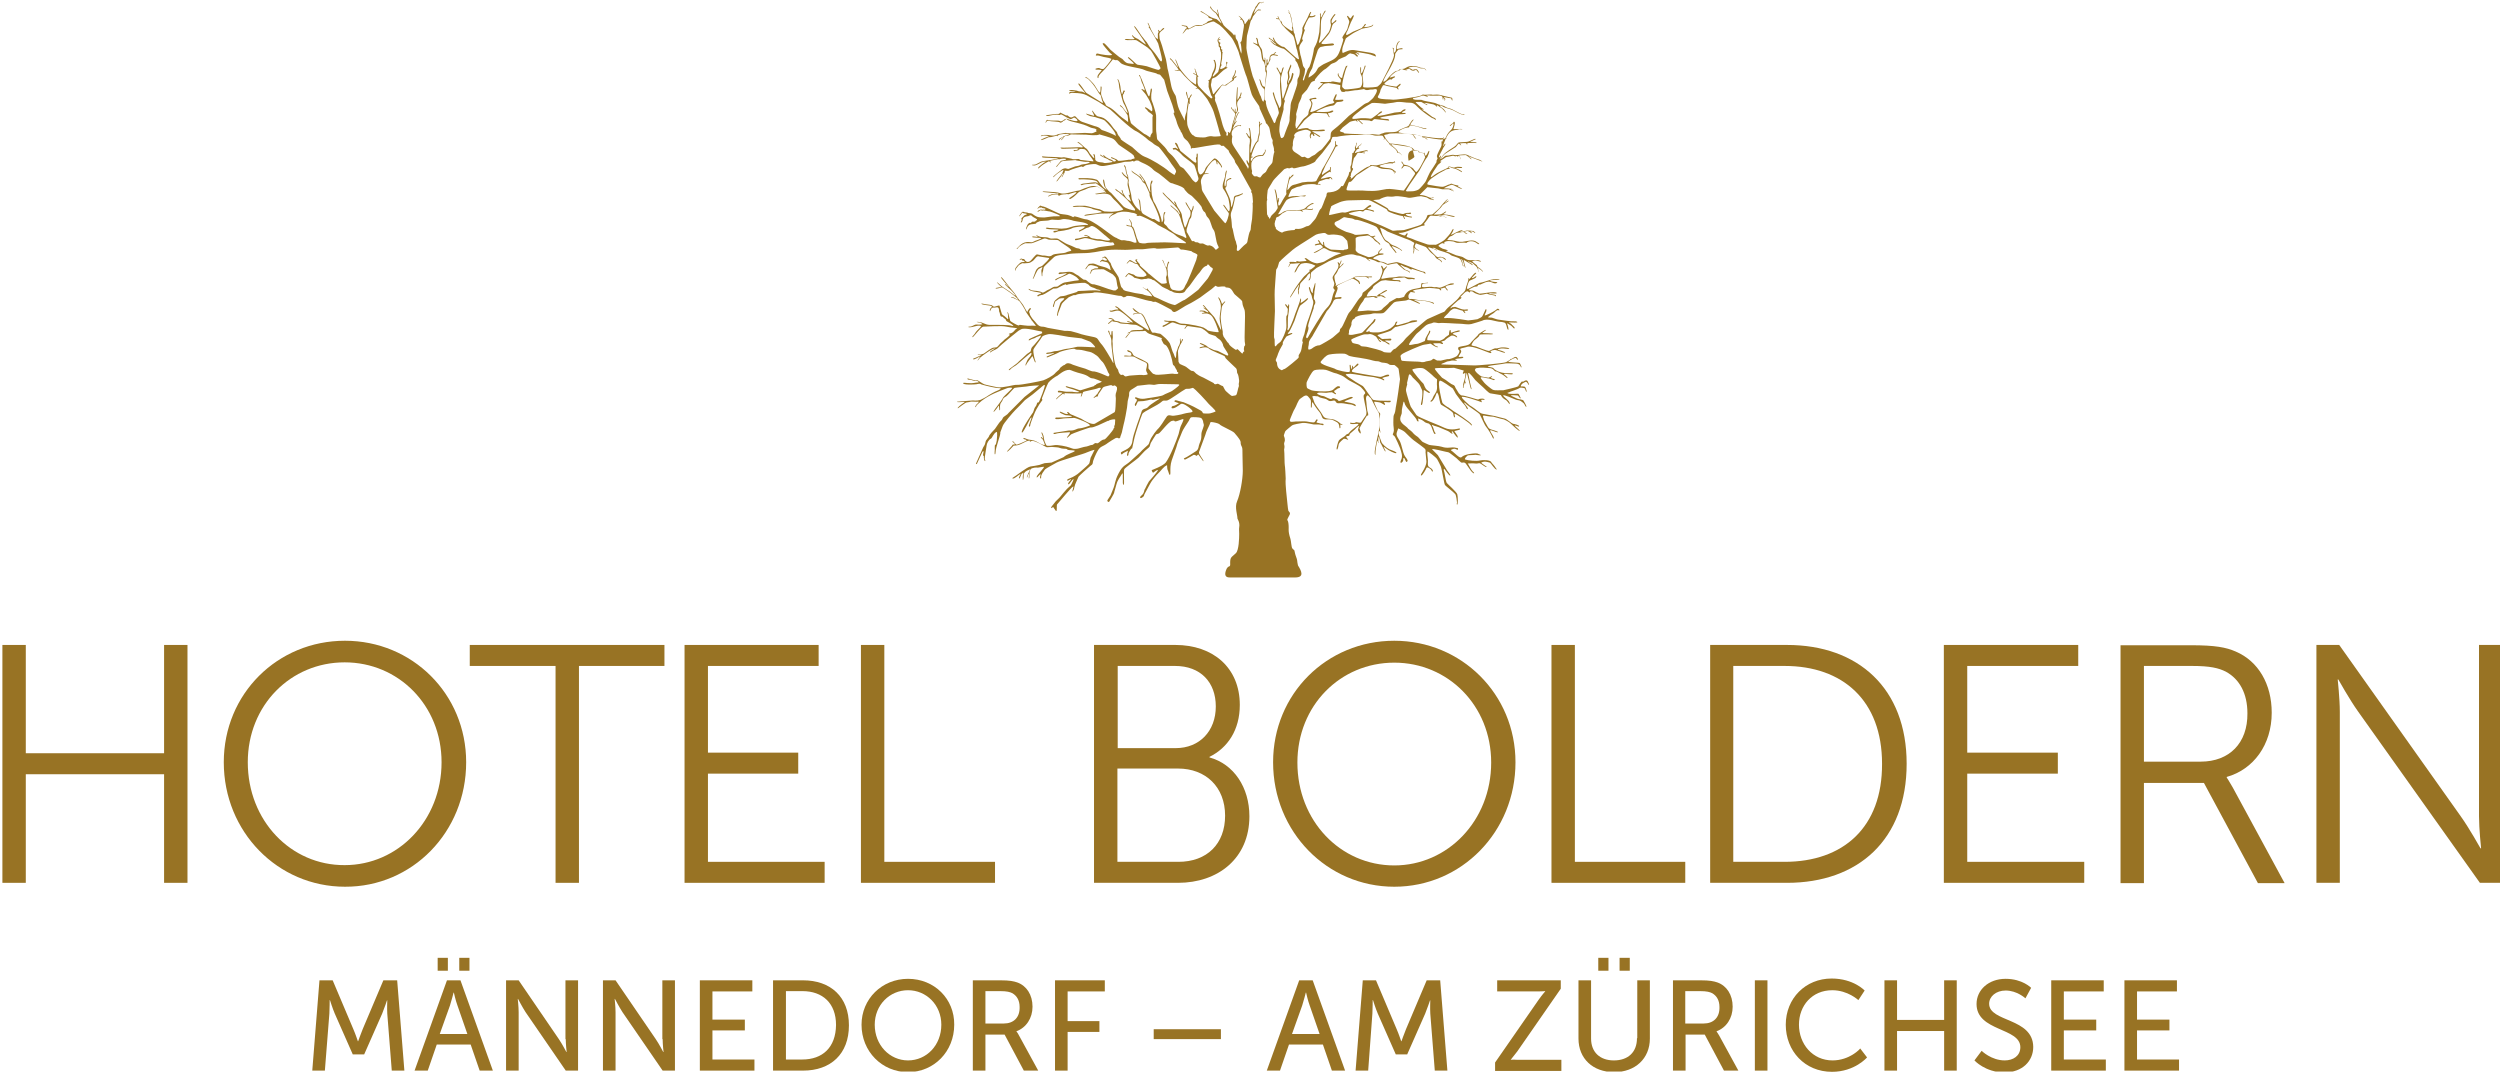 <?xml version="1.0" encoding="utf-8"?>
<!-- Generator: Adobe Illustrator 20.1.0, SVG Export Plug-In . SVG Version: 6.00 Build 0)  -->
<svg version="1.1" id="Ebene_1" xmlns="http://www.w3.org/2000/svg" xmlns:xlink="http://www.w3.org/1999/xlink" x="0px" y="0px"
	 viewBox="0 0 833.4 357.2" style="enable-background:new 0 0 833.4 357.2;" xml:space="preserve">
<style type="text/css">
	.st0{fill:#987324;}
</style>
<g>
	<path class="st0" d="M267.7,326.8h-10v30.1h10c9.2,0,15.3-5.5,15.3-15.1C283,332.3,276.9,326.8,267.7,326.8z M267.4,353.2H262
		v-22.8h5.5c6.7,0,11.2,4,11.2,11.3C278.6,349.2,274.2,353.2,267.4,353.2z"/>
	<rect x="539.9" y="319.3" class="st0" width="3.4" height="4.3"/>
	<polygon class="st0" points="237.5,343.5 248.3,343.5 248.3,339.9 237.5,339.9 237.5,330.5 250.8,330.5 250.8,326.8 233.3,326.8 
		233.3,356.9 251.5,356.9 251.5,353.2 237.5,353.2 	"/>
	<polygon class="st0" points="561.8,287.3 525,287.3 525,215 517.2,215 517.2,294.3 561.8,294.3 	"/>
	<polygon class="st0" points="694.8,287.3 655.8,287.3 655.8,257.9 686,257.9 686,250.9 655.8,250.9 655.8,222 692.8,222 692.8,215 
		648,215 648,294.3 694.8,294.3 	"/>
	<path class="st0" d="M302.7,326.3c-8.7,0-15.5,6.7-15.5,15.3c0,8.9,6.8,15.8,15.5,15.8c8.7,0,15.4-6.9,15.4-15.8
		C318.2,333,311.5,326.3,302.7,326.3z M302.7,353.5c-6.1,0-11.1-5.1-11.1-11.9c0-6.6,5-11.5,11.1-11.5s11.1,4.9,11.1,11.5
		C313.8,348.4,308.9,353.5,302.7,353.5z"/>
	<polygon class="st0" points="331.7,287.3 294.8,287.3 294.8,215 287,215 287,294.3 331.7,294.3 	"/>
	<rect x="145.9" y="319.3" class="st0" width="3.4" height="4.3"/>
	<path class="st0" d="M155.4,254.1c0-22.8-18-40.5-40.4-40.5c-22.5,0-40.4,17.7-40.4,40.5c0,23.2,18,41.5,40.4,41.5
		C137.4,295.7,155.4,277.4,155.4,254.1z M82.6,254.1c0-19,14.3-33.3,32.3-33.3c17.9,0,32.3,14.3,32.3,33.3
		c0,19.4-14.5,34.3-32.3,34.3C97,288.5,82.6,273.6,82.6,254.1z"/>
	<polygon class="st0" points="274.9,287.3 236,287.3 236,257.9 266.1,257.9 266.1,250.9 236,250.9 236,222 272.9,222 272.9,215 
		228.2,215 228.2,294.3 274.9,294.3 	"/>
	<path class="st0" d="M149,326.8l-10.8,30.1h4.4l3-8.7h11.3l3,8.7h4.4l-10.8-30.1H149z M146.6,344.7l3.4-9.5
		c0.5-1.5,1.2-4.3,1.2-4.3h0.1c0,0,0.6,2.7,1.2,4.3l3.3,9.5H146.6z"/>
	<path class="st0" d="M127.8,326.8l-6.9,16.3c-0.7,1.7-1.5,4-1.5,4h-0.1c0,0-0.8-2.4-1.5-4l-6.9-16.3h-4.4l-2.4,30.1h4.2l1.5-19
		c0.1-1.8,0.1-4.5,0.1-4.5h0.1c0,0,0.9,2.9,1.6,4.5l6,13.6h3.8l6-13.6c0.7-1.7,1.6-4.4,1.6-4.4h0.1c0,0-0.1,2.6,0,4.4l1.5,19h4.2
		l-2.4-30.1H127.8z"/>
	<path class="st0" d="M188.6,346.4c0,1.7,0.3,4.3,0.3,4.3h-0.1c0,0-1.4-2.7-2.5-4.3l-13.4-19.6h-4.2v30.1h4.2v-19.5
		c0-1.7-0.3-4.4-0.3-4.4h0.1c0,0,1.4,2.7,2.5,4.4l13.4,19.5h4.1v-30.1h-4.2V346.4z"/>
	<path class="st0" d="M220.9,346.4c0,1.7,0.3,4.3,0.3,4.3h-0.1c0,0-1.4-2.7-2.5-4.3l-13.4-19.6H201v30.1h4.2v-19.5
		c0-1.7-0.3-4.4-0.3-4.4h0.1c0,0,1.4,2.7,2.5,4.4l13.4,19.5h4.1v-30.1h-4.2V346.4z"/>
	<rect x="532.8" y="319.3" class="st0" width="3.4" height="4.3"/>
	<polygon class="st0" points="221.5,215 156.6,215 156.6,222 185.2,222 185.2,294.3 193,294.3 193,222 221.5,222 	"/>
	<polygon class="st0" points="54.7,251.1 8.6,251.1 8.6,215 0.8,215 0.8,294.3 8.6,294.3 8.6,258.1 54.7,258.1 54.7,294.3 
		62.5,294.3 62.5,215 54.7,215 	"/>
	<rect x="153.1" y="319.3" class="st0" width="3.4" height="4.3"/>
	<path class="st0" d="M595.7,215h-25.6v79.3h25.6c23.8,0,39.9-14.4,39.9-39.7C635.6,229.5,619.5,215,595.7,215z M594.9,287.3h-17.1
		V222h17.1c19.4,0,32.5,11.5,32.5,32.6C627.5,275.8,614.5,287.3,594.9,287.3z"/>
	<path class="st0" d="M610.9,353.5c-6.7,0-11.2-5.5-11.2-11.9c0-6.4,4.4-11.5,11.1-11.5c5.2,0,8.7,3.3,8.7,3.3l2.1-3.2
		c0,0-3.7-4-11-4c-8.7,0-15.3,6.6-15.3,15.4c0,8.8,6.4,15.7,15.4,15.7c7.6,0,11.7-4.8,11.7-4.8l-2.3-3
		C620.2,349.6,616.6,353.5,610.9,353.5z"/>
	<rect x="585" y="326.8" class="st0" width="4.2" height="30.1"/>
	<path class="st0" d="M572.2,343.8L572.2,343.8c3.3-1.2,5.4-4.4,5.4-8.2c0-4-2-7-5.1-8.1c-1.2-0.4-2.5-0.7-5.6-0.7h-9.2v30.1h4.2
		v-12h6.4l6.4,12h4.8l-6.4-11.7C572.5,344.2,572.2,343.8,572.2,343.8z M567.9,341.2h-6.1v-10.8h4.9c2.3,0,3.3,0.3,4.1,0.7
		c1.5,0.9,2.4,2.4,2.4,4.6C573.3,339.2,571.2,341.2,567.9,341.2z"/>
	<polygon class="st0" points="648.1,340 632.4,340 632.4,326.8 628.2,326.8 628.2,356.9 632.4,356.9 632.4,343.7 648.1,343.7 
		648.1,356.9 652.3,356.9 652.3,326.8 648.1,326.8 	"/>
	<path class="st0" d="M545.7,346.1c0,4.7-3,7.4-7.7,7.4c-4.6,0-7.6-2.7-7.6-7.3v-19.4h-4.2v19.4c0,6.7,4.8,11.2,11.9,11.2
		c7,0,11.9-4.5,11.9-11.2v-19.4h-4.2V346.1z"/>
	<path class="st0" d="M742.3,259.2V259c8.9-2.5,15-10.7,15-21.4c0-9.6-4.5-17.2-12-20.4c-3.2-1.4-6.8-2.1-14.9-2.1h-23.5v79.3h7.8
		v-33.4h20l18,33.4h8.9l-17.3-31.9C743,260.2,742.3,259.2,742.3,259.2z M733.6,253.9h-18.9V222h16c6.1,0,8.9,0.7,11.3,1.9
		c4.6,2.5,7.2,7.3,7.2,13.9C749.3,247.7,743.2,253.9,733.6,253.9z"/>
	<path class="st0" d="M338.8,343.8L338.8,343.8c3.3-1.2,5.4-4.4,5.4-8.2c0-4-2-7-5.1-8.1c-1.2-0.4-2.5-0.7-5.6-0.7h-9.2v30.1h4.2
		v-12h6.4l6.4,12h4.8l-6.4-11.7C339.2,344.2,338.8,343.8,338.8,343.8z M334.6,341.2h-6.1v-10.8h4.9c2.3,0,3.3,0.3,4.1,0.7
		c1.5,0.9,2.4,2.4,2.4,4.6C340,339.2,337.9,341.2,334.6,341.2z"/>
	<path class="st0" d="M826.4,215v57.1c0,4.2,0.7,10.7,0.7,10.7h-0.2c0,0-3.8-6.8-6.6-10.7L779.8,215h-7.6v79.3h7.8v-57.1
		c0-4.2-0.7-10.7-0.7-10.7h0.2c0,0,3.8,6.8,6.6,10.7l40.6,57.1h7.6V215H826.4z"/>
	<polygon class="st0" points="688,343.5 698.8,343.5 698.8,339.9 688,339.9 688,330.5 701.3,330.5 701.3,326.8 683.8,326.8 
		683.8,356.9 702,356.9 702,353.2 688,353.2 	"/>
	<polygon class="st0" points="712.4,343.5 723.2,343.5 723.2,339.9 712.4,339.9 712.4,330.5 725.7,330.5 725.7,326.8 708.2,326.8 
		708.2,356.9 726.4,356.9 726.4,353.2 712.4,353.2 	"/>
	<path class="st0" d="M663.1,334.6c0-2.4,2.3-4.4,5.5-4.4c3.8,0,6.6,2.6,6.6,2.6l1.9-3.5c0,0-2.9-3-8.5-3c-5.7,0-9.7,3.7-9.7,8.4
		c0,9.2,14.6,7.8,14.6,14.4c0,2.9-2.4,4.4-5.2,4.4c-4.5,0-7.7-3.2-7.7-3.2l-2.4,3.2c0,0,3.6,4,10,4c6,0,9.6-3.8,9.6-8.5
		C677.7,339.2,663.1,340.8,663.1,334.6z"/>
	<polygon class="st0" points="351.7,356.9 355.9,356.9 355.9,344 366.5,344 366.5,340.4 355.9,340.4 355.9,330.5 368.3,330.5 
		368.3,326.8 351.7,326.8 	"/>
	<path class="st0" d="M351.9,170.2c0,0.1,0.2,0.2,0.3,0.1c0.1-0.1,0.1-1.2,0.1-1.6c0-0.4,0-0.5,0.3-0.8c0.9-1,4.3-5.2,5.1-5.7
		c0.5-0.3-0.6,2.1-0.1,1.6c0.4-0.4,0.5-1.1,0.6-1.6c0.1-0.7,1.1-2.6,1.3-3.2c0-0.2,3.6-3.4,4-3.7c0.4-0.3,0.7-0.4,0.8-1
		c0-0.8,1.1-3.1,1.5-3.8c1.1-2,1.7-1.4,3.6-2.9c0.2-0.2,2.2-1.4,2.4-1.5c0.3-0.2,0.9-0.2,1.1,0c0.1,0.2,0.2,0,0.4-0.1
		c0.2-0.1,0.1-0.2,0.2-0.5c0.1-0.3,0.6-1.5,0.6-1.9c0.1-0.4,0.4-1.8,0.5-2.2c0.2-0.5,1.1-5.2,1.1-5.5c0.1-0.3,0.2-2.4,0.3-2.5
		c0-0.2,0.5-1.6,0.4-1.9c-0.1-0.8,0.3-1.4,0.9-1.7c0.4-0.2,1.7-1.1,1.9-1.2l3.5-0.4c0.6-0.1,1.6,0.1,2,0.1c0.4,0,1.1-0.3,2.1-0.3
		c1,0,5,0.1,5.6,0.1c0.6,0,0.8,0.1,0.7,0.3c-0.1,0.3-2.4,2-2.7,2.1c-0.3,0.2-2,0.8-2.6,1.2s-3.3,0.7-3.6,0.8c-2.1,0.2-3.3,0.9-5.3,0
		c-0.6-0.3-0.7,0.4-0.2,0.5c0.9,0.3-0.5,1.4-0.4,2c0.2,1.1,0.8-0.8,1-1.1c0.1-0.2,1.2-0.1,1.9-0.2c0.7-0.1,2.2-0.4,2.4-0.5
		c0.2-0.1,0.6,0.2,0.8,0.1c0.3-0.1,2-0.4,2.2-0.5c0.4,0-3,1.8-3.9,2.9c-0.7,0.8-1.9,0.3-2.2,1.7c-0.1,0.5-2.9,7.7-3,9.6
		c-0.3,3.3-4.4,3.2-3.8,4.2c0.2,0.3,0.1,0.5,0.6,0c0.3-0.3,1.3-0.7,1.6-0.9c0.4-0.3-0.7,2,0.1,1.6c0.2-0.1,0.2-0.5,0.2-0.7
		c0-0.2,0.8-1.5,0.9-1.6c0.1-0.1,0.3,0,0.3-0.1c0-0.1,0.7-3,0.8-3.6c0.3-1.4,2.1-6.8,2.6-7.9c0.4-0.9,5-2.7,6.6-4.2
		c0.5-0.5,1.1-0.1,1.7-0.3c1.2-0.4,4.9-3.2,6.1-3.8c0.1-0.1,0.7-0.1,1-0.1c0.3,0.1,1.2-0.3,1.4-0.3c0.5-0.1,5,4.9,5.3,5.3
		c0.3,0.4,2.5,2.2,2.3,2.6c-0.1,0.1-1.4,0.5-1.8,0.6c-0.4,0.1-2.4,0.1-2.4-0.1c-0.3-0.8-0.7-0.8-2.1-1.6c-0.8-0.5-3.7-1.8-4.3-2
		c-0.3-0.1-2.1-0.5-2.3-0.6c-0.8-0.3-0.9,0.4-0.7,0.4c0.1,0.1,1.3,0.5,1.4,0.5c0.1,0-1.4,0.9-1.7,0.9c-0.8,0-0.9,0.7-0.6,0.8
		c0.8,0.2,2.2-0.9,2.9-1.4c0.7-0.5,2.5,0.9,3.1,1.4c2,1.7,0.1,1.2-2,1.8c-0.8,0.3-3.6,0.8-3.9,0.7c-0.6-0.1-1.3-0.4-1.8,0.2
		c-1.1,1.5-1.9,3.2-3.3,4.5c-0.4,0.4-1.4,1.8-1.8,2.5c-0.5,0.7-0.8,2-1,2.3c-0.1,0.2-2.2,1.9-2.8,2.7c-0.3,0.3-2.8,2.5-3.1,2.8
		c-1.8,1.7-2.6,1.3-4.1,4.2c-1.4,2.7-1,3.3-1.9,5.4c-1,2.5-0.5,1.5-1.8,3.5c-0.2,0.3,0.2,0.9,0.6,0.5c0.2-0.3,1.6-2.7,1.6-2.9
		c0-0.3,0.6-2,0.8-2.9c0.4-1.5,1.2-2.3,1.8-3.4c0.7-1.3-0.1,4,0.6,3.6c0.3-0.2-0.1-4.8,0.2-5.2c0.4-0.6,3.8-3,4.7-3.8
		c0.3-0.3,2.2-2.4,2.4-2.5c1.9-1.5,1.2-1.2,1.7-2.4c0.2-0.4,1.7-2.8,1.8-2.9c0.1-0.1,0.8-0.2,0.9-0.3c0.5-0.2,3.3-4,4.4-4.2
		c1.8-0.4-0.4,0.9,3-0.4c1.3-0.5,0.9,0-0.1,2.2c-0.1,0.1-0.6,2.2-0.7,2.6c-0.8,2.4-2.8,7.5-4.3,9.5c-1,1.2-4.4,2.4-4.6,2.5
		c-0.2,0.1,0.3,0.9,0.4,0.9c0,0,1.5-1.2,1.6-0.9c0.1,0.3-2.8,3.6-3,3.8c-0.2,0.3-1.2,2.2-1.3,2.5c-0.2,0.2-0.2,0.4-0.3,0.8
		c-0.2,0.9-0.7,1.2-1.2,1.7c-0.3,0.3-0.1,1.1,1.1-0.1c0.1-0.1,0.1-0.5,0.3-0.8c0.2-0.3,1.9-3.6,2.2-4c0.2-0.4,2-2.6,2.3-2.8
		c0.9-0.8,1.8-2.3,2.9-2.7c0.2-0.1-0.1,1,0.4,1.9c0.1,0.1,0.3,1.1,0.4,1.2c0.8,0.5-0.1-1.9,0.8-4.7c0.1-0.4,1.8-4.9,1.9-5.6
		c0.2-0.7,1.5-3.6,1.6-4c0.1-0.4,1.7-2.9,2-3.3c0.4-0.4,0.5-1.4,1.1-1.5c0.6-0.1,2.6,0,3.1,0.2c0.5,0.2,0.8,1.1,0.8,1.4
		c0,0.3,0.3,0.8,0.2,1.2c-0.1,0.5-0.4,1.2-0.6,1.8c-0.5,1.5,0.2,1.9-0.8,4.1c-0.4,0.8-0.2,2-1.2,2.6c-1,0.6-3,2-3.8,2.3
		c-0.5,0.1-0.1,0.7,0.4,0.4c0.4-0.2,2.4-1.3,2.5-1.4c0.1-0.1,0.4-0.1,0.6,0c0.9,0.5,0.4,0.2,1-0.2c0.2-0.1,1.8,2.7,1.8,2.2
		c0-0.5-1.7-2.3-1.5-3c0.1-0.2,1.9-5.2,2.1-5.7c0.3-1.3,1.3-3,1.5-3.6c0.1-0.3,0.1-0.8,0.6-0.7c0.5,0,2.3,0.4,2.6,0.7
		c0.4,0.6,4.4,2.2,5,2.9c3.3,3.8,1.4,2.6,2.5,4.7c0.2,0.3,0.2,1.3,0.2,2.9c0,1.6,0.1,3.6,0.1,5c0,2.9-0.9,7.9-1.9,10.2
		c-0.9,2,0.2,4.8,0.1,5.7c0,0.2,0.9,1.3,0.6,3c-0.1,0.5,0,1.5,0,2.1c0,1.5-0.1,5.5-1.1,6.5c-1.5,1.5-2,1.1-1.9,3.8
		c0,0.8-0.6,0.5-0.9,1c-0.2,0.2-0.4,0.5-0.6,1.2c-0.6,2,0.7,2.1,1.4,2.1l21.7,0c3.2,0,2.2-2.1,1-4c-0.1-0.2-0.3-1.7-0.3-1.8
		c0-0.3-0.6-1.7-0.7-2.3c-0.3-1.6-0.2-0.7-0.9-1.6c-0.3-0.4-0.4-2.4-0.6-3.1c-1-3.1-0.4-3.2-0.7-5.3c-0.2-1.6-0.9-0.3,0.4-2.8
		c0.4-0.7-0.3-1.1-0.4-1.3c-0.1-0.2-0.2-1.3-0.3-2.2c-0.2-2.6-0.8-6.3-0.6-8.6c0-0.4-0.2-4.2-0.3-4.4c-0.1-0.2-0.1-4.5-0.2-4.9
		c-0.1-0.4,0.1-0.7,0.1-1.3c0-0.6-0.3-0.9,0-1.6c0.3-0.7,0-1.5-0.2-2c-0.1-0.2,0.3-1,0.4-1.4c0.1-0.4,1.8-1.6,2.2-2
		c0.6-0.5,2.6-0.7,3.5-0.9c0.6-0.1,2,0.1,2.4,0.2c2.3,0.4,0.6,0.3,3.1,0.3c0.9,0,1.8,0.6,1.6-0.1c-0.1-0.2-0.5-0.2-0.9-0.2
		c-0.4-0.1-1.1-0.3-1.3-0.3c-0.4-0.1,0.3-0.8,0.3-0.9c0-0.1-0.3-0.2-0.4-0.2c-0.2,0-0.3,0.7-0.8,1c-0.3,0.1-2.2-0.2-2.5-0.3
		c-0.4-0.1-3,0-3.3,0c-0.9-0.1-3,0.8-2.1-1.1c0.3-0.6,1-2.6,1.4-3.1c0.6-0.9,1.1-3,2-3.5c0.4-0.2,0.6-0.5,1-0.7
		c1.1-0.6,1.3-0.1,2,0.7c0.7,0.8,0.3,1.5,0.4,3.1c0.6,0,0.1-1,0.5-1.9c0.5,0.9,1.6,2.5,2.4,3.4c0.3,0.3,0.8,1.5,0.9,1.8
		c0.4,0.8,1.6,0.6,2.1,0.6c1.2,0,1.6,0.3,2.7,0.9c1.3,0.6,0.6,2.5,1.2,2c0.1-0.1,0-0.8,0-1c0-0.4,0.6,0.1,0.7-0.2
		c0.1-0.2-0.2-0.1-0.5-0.2c-0.4-0.2-0.5-0.7-2.2-1.4c-1.1-0.4-3.1-0.1-3.7-1.2c-0.8-1.5-2-2.8-2.8-4.2c-0.2-0.3-0.7-2.1-0.8-2.2
		c-0.2-0.5,1.3-0.2,1.5-0.2c0.4-0.1,0.5,0.2,1,0.4c0.5,0.2,1.3,0.3,1.6,0.4c1.3,0.3,1.1,1.1,2.6,0.7c1.1-0.3,0.9,0.3,1.4,0.7
		c0.3,0.2,0.8,0.1,1.6,0.1c0.8,0,2.2,0.4,2.9,0.4c0.7,0,1.6,0.6,1.7,0.6c0.2,0,0.2-0.3,0-0.5c-0.4-0.5-2.8-0.8-3.5-1
		c-0.7-0.2,2.7-1,2.7-1.4c0-0.1-0.5-0.2-0.6-0.2c-0.1,0-1.5,0.5-1.9,0.7c-3.3,1.2-1.7,0.5-3.1,0c-0.6-0.2-1.1-0.5-1.5,0
		c-0.3,0.3-2.2-0.8-2.5-0.9c-0.2-0.1-0.7-0.1-1-0.2c-0.3-0.1-1.2-0.5-1.3-0.6c-0.2-0.8,2.9-0.2,3.4-0.4c0.3-0.1,1-0.1,1.1-0.1
		c0.7-0.3,1.5,1,1.8,0.5c0.1-0.1-0.4-0.4-0.5-0.5c-0.4-0.7,0-0.4,0.9-1.2c0.2-0.2,0.8-0.2,0.9-0.4c0.2-0.5-0.7-0.5-0.9-0.4
		c-1.6,1-1,1.3-2.9,1.6c-1.1,0.2-4.8,0-5.7-0.3c-0.2-0.1-1.2-0.5-1.4-0.7c-0.3-0.3-0.3-1.6-0.2-2c0.4-0.9,1.6-3.4,2.4-3.9
		c0.8-0.4,3.1-0.4,4-0.2c0.5,0.1,2.8,1.1,3.1,1.1c0.4,0,1.6,0.6,2.2,0.8c0.6,0.2,2.1,1.5,2.6,1.7c0.5,0.2,3.4,1.8,3.7,2.1
		c2.4,2.5,1.3,2,1,2.8c-0.2,0.6,0.8,4.2,0.9,5.4c0.1,1.5-0.3,1.2-1.7,3.5c-0.4,0.6-1.5-0.2-1.9,0.1c-0.4,0.4-1.4,0.1-1.8,0.1
		c-0.1,0-0.4,0.7,1.9,0.4c2.5-0.3-1.3,1.6-2.2,2.9c-0.4,0.7-0.9,0.3-1.3,1c-0.2,0.3-1.9,1.1-2.2,1.7c-0.2,0.2-0.9,2.7-0.7,2.9
		c0.4,0.4,0.6-1.5,0.7-1.8c0.1-0.4,1.4-1.6,1.6-1.7c0.7-0.3,2.3,1,1.1-0.3c-0.6-0.7,0.2-0.6,0.6-0.7c0.3,0,0.2-0.4,0.4-0.7
		c0.3-0.3,1.8-1.5,2-1.8c0.2-0.3,1-0.9,1.1-0.9c0.1,0-0.5,1.3-0.4,1.5c0,0.1,0.6,1.1,0.8,1.1c0.4,0-0.3-1.5-0.3-1.7
		c0.1-0.4,2.2-3.9,2.5-4.3c0.1-0.1,0.2,0.1,0.2,0.1c0.5-0.1,0-1.3-0.1-1.7c-0.1-0.3-0.3-2.7-0.3-2.8c-0.1-0.7-0.3-1.5,0.1-2.1
		c0.1-0.2,0.4-0.2,0.4-0.2l1,1c0.2,0.2,1.7,3.5,2.6,4.8c0.4,0.5,0.2,4.1,0.2,4.7c-0.1,2.1-1.8,7.5-1.5,9c0.1,0.4,0.3,0.5,0.2,0
		c-0.1-0.6,0.5-4.3,0.7-4.4c0.1-0.1,0.2,0.8,0.2,0.8c0.3,0.2-0.2-1.1,0.2-2.1c0-0.1,0.1,0,0.1,0.1c0.1,0.1,0.4,1.6,0.4,1.8
		c0.3,0.4,1.5,3,1.7,3c0.4-0.1-1-1.8-0.4-1.5c0.1,0,0.9,0.7,1.1,0.8c0.2,0.2,2.7,1.6,3,1.2c0.2-0.3-1.5-0.9-2.3-1.2
		c-0.9-0.4-2.6-1.9-2.7-2.5c-0.1-0.4-0.9-2.2-0.9-2.6c0-0.2,0-0.9,0.2-1c0.2-0.2,0.2,0.5,0.3,0.5c0.1,0,0.1-0.1,0-0.4
		c-0.4-2.3-0.2-1.9-0.2-4.3c0-0.1,0.2-1.2,0.2-1.5c0-0.3-0.6-0.7-0.7-0.9c-0.2-0.2-0.9-2.1-1.1-2.4c-0.4-1.1-0.4-0.8,1.4-0.6
		c0.8,0.1,1.7,0.9,1.9,0.9c0.2,0,0.1-0.3,0-0.5c-1.1-1.1,2.2,0.2,2-0.8c0-0.2-0.5-0.1-1.1-0.1c-1.5,0-3.4,0-4.7-0.3
		c-0.5-0.1-2.8-4-3.5-4.6c-0.3-0.2-1.9-1.1-2.4-1.4c-0.5-0.3-2.3-1.6-2.4-1.6c-1.5-1.2-1-0.9,0.7-1.1c0.4,0,2.4,0.3,3.5,0.5
		c1.1,0.3,3.8,0.5,4.2,0.6c0.4,0.1,2.5,0.6,2.6,0.7c0.1,0,1.2,0.8,0.9,0.1c0-0.1-0.4-0.2-0.6-0.4c-0.2-0.2,1.9-0.7,2.1-0.7
		c0.3-0.1,0.3-0.6-0.4-0.5c-0.9,0.1-1.8,0.9-2.7,0.7c-0.9-0.2-9-1.4-9.1-1.7c-0.4-1.1,2.9-2.1,2-2.7c-0.3-0.2-1.2,1.3-1.6,1.3
		c-0.3,0-0.1-0.3-0.1-0.5c0-0.1-0.2-0.1-0.3,0c0,0.1,0,1.3-0.3,0.9c-0.1-0.1,0-1.4-0.4-1.3c-0.3,0.1,0.2,1.5-0.1,2.3
		c-0.2,0.5-4.6-0.6-4.8-0.9c-0.2-0.3-5.6-1.5-4.8-2.5c0.7-0.8,1.6-2,2.7-2.3c1.3-0.3,4-0.4,5.1-0.3c0.3,0,1,0.3,1.4,0.6
		c0.4,0.3,3,0.7,3.9,0.8c0.9,0.1,3.4,0.6,4.3,0.9c1.4,0.4,1.5,0,2.5,0.5c0.8,0.4,1.9,0,2.9,0.8c0.4,0.3,1.4,0.1,1.8,0.2
		c0.3,0.2,1.2,1,1.3,1.2c0.1,0.2,0.4,3.1,0.5,3.5c0,0.4-1.1,8-1.3,8.8c-0.2,0.8-0.2,1.9-0.5,2.6c-0.4,0.7-0.4,1.2-0.4,1.7
		c0,0.5-0.1,2,0.1,3.2c0.2,1.2-0.2,1.7-0.3,2c-0.1,0.3,0.5,0.6,0.7,0.9c0.2,0.3,1.7,3.6,1.8,4c0.3,1.1,0.9,2.4,0.3,3.6
		c-0.6,1.3,0,1.4,0.6,0.5c0.2-0.3-0.1-0.8,0.2-1c0.5-0.3,0.7,2.1,1.3,1c0.2-0.4-0.7-1.3-0.9-1.7c-0.7-1.1-1-3.7-1.7-5
		c-1.2-2.1-1.4-1.9-0.5-4.2c0,0,1.7,0.7,2.2,1.2c0.5,0.5,2.4,2.4,3,2.8c0.6,0.4,3.7,2.7,3.8,2.9c0.1,0.2,0.2,0.6,0.1,1
		c0,0.4,0.3,2.7,0.3,3.1c0,2.3-2.5,4.7-1.7,4.7c0.4,0,1.6-2.1,1.7-2.5c0.3-0.6,1.4,0.4,1.6,0.6c0.1,0.1,0.2,0.6,0.4,0.6
		c0.3,0,0.2-0.8-0.8-1.3c-1.1-0.6-0.6-1.5-0.7-2.6c0-0.4-0.4-2.7-0.1-2.8c0.1-0.1,2.8,1.9,3.2,2.6c0.3,0.5,1,1.9,1.2,2.4
		c0.4,1,1.1,5.9,1.4,6.2c0.2,0.3,2.7,2.2,3.4,3c0.3,0.3,0.6,2.4,0.6,2.8c0,0.2-0.2,0.6,0,0.7c0.4,0.2,0.3-2.8,0.1-3.4
		c-0.2-0.8-3.1-3.3-3.5-3.8c-0.4-0.5-0.7-3.6-1-4.2c-0.1-0.2,0-0.4,0.1-0.5c0.1-0.2,1.7,2.6,2.1,2.2c0.1-0.1-1-1.6-1.1-1.7l-3.1-5.1
		c-0.4-0.5-2-1.9-1.9-2c0.2-0.2,4.1,0.8,4.6,0.9c0.5,0.1,0.9,0.1,1.4,0.5c0.5,0.4,2,1.5,2.2,1.7c0.2,0.2,1.1,1.1,1.4,1.3
		c0.5,0.4,0.9-0.3,1.6,0.4l1.7,2.4c1,1.3,1.6,1,0.6,0.2c-0.3-0.2-1.4-2.2-1.6-2.6c0,0,1.9-0.1,2.5,0c0.6,0.1,1-0.1,1.3-0.1
		c0.7,0,2.2,1.7,2.5,1.2c-0.1-0.1-2-1.3-1.8-1.4c1.1-0.6,1.9-0.2,2.8,0c0.4,0.1,1.7,2.4,2.3,2.3c0.2,0,0-0.1-0.2-0.4
		c-0.2-0.3-0.6-0.9-0.8-1.1c-0.1-0.2-0.6-0.6-0.7-0.8c-0.2-1-3.1-0.9-3.9-0.7c-1.1,0.3-3.9,0-4.8-0.3c-0.6-0.2,0.6-1.3,0.8-1.4
		c0.2-0.1,2.4-0.1,2.5-0.2c0.2,0,1.3,0.2,1.6,0.2c0.3,0,0.2-0.2,0.1-0.2c-0.2-0.1-0.8-0.3-0.9-0.4c-0.7-0.2-4.4,0.1-5.4,1.2
		c-0.6,0.6-2.3-1.5-3.4-2.2c-0.5-0.3,0.6-0.5,0.8-0.6c0.6-0.2,1.7,0.9,1.4-0.1c-0.1-0.3-0.2-0.1-0.5-0.2c-1.8-0.5-2.6,0.4-5-0.4
		c-0.9-0.3-3.3-0.4-4.1-0.6c0,0-2.1-0.9-2.3-1.1c-0.2-0.2-1.3-1.4-1.4-1.5c-0.2-0.1-1.3-0.9-1.6-1.3c-0.3-0.5-1.6-1.4-1.7-1.5
		c-0.5-0.9-2.9-1.7-2.6-3.6c0.1-0.8,0.6-1.3,0.5-2.1c-0.1-0.4,0.4-2.5,0.5-3c0.2-0.8,0.4,0.1,0.6,0.7c0.5,1.2,3.8,4.4,3.9,5.2
		c0,0.2,0.3,0.4,0.5,0.4c0.2,0-0.1-0.9-0.1-1c1.2,0.4,1.4,0.5,2.4,1.3c0.1,0.1,1.1,0.4,1.2,0.4s0.6,0.6,0.7,0.7c0.1,0,0.7,2,1,2.5
		c0.3,0.4,0.2,0.3,0.5,0.2c0.2-0.1-0.2-0.5-0.3-0.7c-0.1-0.2-0.4-1.3-0.5-1.5c-0.7-1.1-0.3-0.8,0.3-0.5c0.3,0.1,1.5,0.4,2.1,0.7
		c0.6,0.3,2,0.8,2.6,1.1c0.7,0.3,1,1,1.5,0.8c0.3-0.1-0.7-0.5-0.1-0.7c0.2-0.1,0.3,0.3,0.5,0.6c0.2,0.3,0.6,0.8,0.7,0.9
		c0.7,0.9,0.8,0.6,0.5-0.1l-1-1.5c0.9-0.3,2.5-0.4,1.7-0.9c-0.1,0-2.7,0.9-5-0.2c-1.3-0.7-8.6-3.4-9.3-4.2c-0.1-0.2-1.7-2.4-1.9-2.8
		c-0.2-0.3-1.2-3.7-1.3-4.1c-0.6-1.9-0.2-2,0.1-3.4c0.1-0.3-0.1-0.2-0.1-0.3c0-0.1,0.6-2.4,0.6-2.6c0.2-1.1,1.1,0.3,1.3,0.6
		c0.1,0.1,1.8,1.7,1.9,1.9c0.6,0.6,0.8,1.5,1.2,2.2c0.3,0.5,0.1,2.5,0,3.1c-0.2,1.5-0.6,2-0.1,2c0.5,0,0.6-4.3,0.7-4.9
		c0.1-0.4,2.3,1.7,2,0.6c-0.1-0.2-0.6-0.4-0.9-0.7c-0.8-0.7-1-1.9-1.2-2.1c-0.4-0.3-3.7-4.1-3.7-4.7c0-0.2,2.8-0.9,3.9-0.3
		c0.5,0.2,3,2.3,3.2,2.6c1.3,1.3,1.2,0.4,1.1,2c-0.1,1.1,0.3,1.6-0.2,3c-0.1,0.2-0.8,1.4-0.9,1.5c-0.1,0.1-0.4,1-0.5,1.1
		c-0.1,0.2-0.9,0.7-0.4,0.8c0.6,0.1,1.6-1.9,1.7-2.4c0.4-1.2,0.5-0.4,0.7-0.1c0.4,0.8,0.5,3,1,3.5c0,0,3.4,1.9,4,2.8
		c0,0.1,0.3,2,0.6,1.3c0.1-0.2-0.2-0.8-0.1-1.1c0.1-0.2,4.9,3,5.3,3.6c0.3,0.3,0.7,0.6,0.4,0c-0.4-0.8-5.4-4.1-6-4.4
		c-0.2-0.1-1.7-1.3-1.8-1.3c-0.2,0-1.9-1.2-2-1.6c-0.2-0.6-1.8-7-0.8-7.3c0.5-0.2,3.7,2.2,4.3,2.6c0.1,0.1,0.9,1.6,1,1.8
		c0.6,0.9,2.3,3.1,3,3.8c0.3,0.3,0.6,1.2,0.8,1.3c0.1,0,0.3-0.1,0.2-0.2c0-0.6-1.7-2.1-1.1-2c0.1,0,0.6,0.5,0.8,0.7
		c0.5,0.5,3.9,2.7,4.2,3.1c0.8,1.4,1.5,3.4,2.3,4.4c0.5,0.5,1.9,2.9,2.1,3.5c0.2,0.4,0.5,0.5,0.3-0.2c-0.2-0.6-1.4-2.1-1.1-2.3
		c0.1-0.1,2,0.7,2.3,0.7c0.9,0-0.6-0.5-0.9-0.6c-2-0.6-1.8-0.4-2.9-2.4c-1-1.8-0.3-0.4-0.8-1.8c-0.5-1.4,0.1-0.5,3.3-0.4
		c0.2,0,2.7,0.8,3,0.8c0.6,0,2.4,1,2.8,1.5c0.1,0.1,3.2,3.1,3,2.3l-1.7-1.6c0.3-0.3,1.4,0.6,1.5,0.2c0.1-0.4-1.7-0.8-1.9-0.8
		c-0.8-0.2-2.2-1.7-3-1.8c-0.2,0-3.1-0.8-3.1-0.8c-0.1,0-4.2-0.8-4.3-0.8c-0.9-0.2-2.5-1.8-3.4-2.3c-0.2-0.1-0.7-0.4-0.8-0.5
		c-0.2-0.2-2.6-2.2-2.6-2.7c0-0.7,6.2,1.5,6.7,1.7c0-0.1-0.2-0.6-0.2-0.6c-0.4-0.4,1-0.2,1-0.2c0.3,0,0-0.7-1.7-0.3
		c-0.2,0-0.2,0.2-0.3,0.2c-0.5,0-4.3-1.4-5.7-1.4c-0.1,0-0.7-0.6-0.8-0.7c-0.1-0.1-1-1.6-1.1-1.8c-0.4-1.1-0.5-0.8-1.4-1.3
		c-0.2-0.1-1.7-1.2-1.8-1.3c-0.2-0.1-1.2-0.7-1.3-0.8c-0.3-0.3-2.4-2.6-2.4-3c0-0.4,3.9-0.2,4.2-0.2c0.4,0,2-0.1,2.2-0.1l3.2,0.9
		c0.2,0.2-0.6,0.9-0.1,1.1c0.3,0.1,0.7-0.8,0.7,0.1c0,1-0.4,2.2-0.7,3.2c0,0.1-0.2,1.4-0.1,1.4c0.3,0,0.2-0.3,0.2-0.6l0.4-1.2
		c0-0.1,0.2,0.4,0.3,0.3c0.1,0,0.1-0.1,0-0.2c-0.5-0.8,0.1-1.9,0.2-2.8c0-0.1-0.1-0.4,0.1-0.4c0.3,0.1,1.2,5.1,1.5,5.3
		c0.3,0.2,0-0.6,0-0.7c-0.2-0.7-0.7-3-0.8-3.7c0-0.1-0.3-1-0.1-1c0.4-0.1,2,2,2.3,2.4c0.1,0.1,2.3,2.2,2.6,2.4
		c0.4,0.4,1.9,1.9,2.3,2l3.6,0.6c0.6,1.1,1,1.2,1.9,1.8c0.4,0.3,1.4,2.1,1,0.7c-0.4-1-1.9-1.8-2.1-2.3c-0.3-0.7,3.8,1.2,3.9,1.2
		c1.4,0.6,1.3-0.1,3,1.4c0.2,0.2,0.6,1.3,0.8,1.1c0.2-0.2-0.8-1.8-0.9-2c-0.2-0.5-1.8-0.5-2.1-0.7c-0.1-0.1-2-0.9-2.1-1
		c-0.2-0.3,1.7-0.1,1.8-0.1c0.6-0.1,0.7,0.3,1.1,0.8c0.2,0.3,0.5,0.3,0.2-0.2c-0.1-0.2-0.5-1-0.6-1.1c-0.1-0.2-3.2,0.3-3.7-0.3
		c-0.1-0.1,0.3-0.1,0.5-0.2c0.4-0.3,2.8-0.9,3.6-1.5c0.2-0.2,1.3,0,1.6,0.1c0.3,0.2,0.4,1.1,0.6,1.2c0.4,0.2-0.3-1.6-0.4-1.6
		c0-0.1-0.6-0.2-0.8-0.2c-0.4,0-0.9,0.2-0.5-0.5c0.4-0.6,0.9-0.7,1.4-1c0.5-0.3,1,1,1.1,1c0.4,0.2-0.3-1.1-0.4-1.3
		c-0.6-0.7-1.6,0.6-1.7,0.2c-0.1-0.5-1.3,1.5-1.4,1.6c-0.2,0.2-4.9,1.3-5,1.3c-1-0.1-2.6,0.2-3.5-0.2c-0.6-0.3-2.4-1.8-2.8-2.3
		c-0.2-0.3-1.3-1.5-1.2-1.7c0.1-0.4,2,0.2,2.2,0.2c0.7,0,1.5,0.4,2.1,0.6c0.3,0.1,0.5-0.3,0.3-0.3c-2.6-0.7-0.3-0.5-0.9-1l-1.1,0.5
		c-0.3,0-2.2-0.4-2.3-0.4c-0.4-0.1-2.5-1.8-2.2-2.3c0.2-0.4,0.3-0.5,0.7-0.5c1.3-0.3,2.7-0.1,4.1,0c1.3,0,1.7,1.1,2,1.1
		c0.5-0.1,1.3,0.6,1.8,0.8c1.4,0.6,2,1.6,2.2,1.4c0.3-0.2-1.2-1.2-1.2-1.3c0.1-0.3,3,0.4,3-0.1c0-0.6-2.9,0.5-5.7-1.2
		c-0.9-0.5-0.3-0.8-2.2-1.1c-2.2-0.3,4.6-0.9,5.1-1.1c0.6-0.2,3.2,0,3.9,0c1.8,0.1,1.4,1.6,1.8,1.2c0.1-0.1-0.5-1.3-0.6-1.4
		c-0.1-0.1-3.3-0.2-3.8-0.4c-0.2-0.1,1.7-1.2,2.3-1.3c0.4-0.1,0.5,0.6,0.8,0.6c0.4,0-0.1-0.5-0.2-0.7c-0.5-0.7-1.5,0.4-2,0.5
		c-0.1,0-0.1-0.3-0.2,0.1c0,0.1-1.2,0.8-1.4,0.9c-0.8,0.4-9.7,1.2-10.9,1.1l-9.9-0.3c-2,0,0-0.4,1.1-1c0.2-0.1,1-0.1,1.1-0.2
		c1.1-0.4,2.3,0.3,2.1-0.3c0-0.1-1.3-0.1,0-0.4c0.6-0.2,2.2,0,2.2-0.5c0-0.4-1.3,0-1.5-0.1c-0.3-0.3,0.9-1.3,0.8-2
		c0-0.2-0.6-0.6-0.2-0.8c0.1-0.1,2.1-0.5,2.2-0.6c1.8-0.6,7.6,2.3,7.9,2.1c0.6-0.3-0.5-0.3,0-0.7c0.1-0.1,0.7-0.3,0.9-0.3
		c0.7-0.3,2.8,0.8,3.6,0.9c0.6,0.1-0.1-0.4-0.3-0.4c-1.2-0.6-2.6-0.5-1.5-0.9c1.1-0.3,1.6-0.1,2.9,0c1.3,0.1,0.1-0.6-2-0.5
		c-0.6,0-1.6,0.5-2.1,0.3c-0.1-0.1-1.8,0.7-1.9,0.8c-0.4,0.5-4.6-1.6-5-1.5c-0.1,0-1.1-0.2-1.1-0.4c0-0.1,0.6-1.2,0.8-1.4
		c0.6-0.6,1.8-1.3,1.9-1.9c0.1-0.5,3.9-0.1,4.4-0.3c0.7-0.4-3.1-0.3-3.4-0.4c-0.3-0.1,2-1.3,0.9-1c-0.2,0-1.8,1.1-2,1.2
		c-0.2,0.1-0.5,0.6-0.5,0.6s-2.1,2.1-2.2,2.3c-0.6,1.3-2.9,1.1-4.1,1.6c-0.3,0.1-0.3,0.8,0,1c0.7,0.3-0.5,2-0.8,2.1
		c-0.8,0.4-2.1,1-3,0.9c-0.3,0-1.9,0.5-2.2,0.5c-1.9-0.1-0.7,0.2-2.3-0.6c-0.2-0.1-0.6,0.3-0.9,0.5c-0.3,0.2-1.9,0.3-2.1,0.5
		c-0.2,0.1-1.1,0.2-1.6,0c-0.5-0.1-3.5-0.1-4.4-0.2c-1.5-0.2-1.9,0.2-2-1c-0.1-0.9-0.4-0.6,0.3-1.3c0.5-0.5,6.5-3.1,7.4-3.2l1.9-0.3
		c-0.1-0.2,0.5,0,0.8,0.3c0.1,0.1,2,1.3,1.9,0.7c0-0.1-0.2-0.1-0.5-0.2c-0.3-0.1-0.6-0.4-0.8-0.6c-0.9-0.6,1.2-0.3,1.8-0.4
		c0.5,0,0.8,0.3,0.9,0.3c0.5,0,0.4-0.4,0-0.6c-0.8-0.3,0.8-0.4,1-0.7c0.4-0.5,1.4-1.1,1.9-1.4c0.4-0.3,1.2-0.1,1.6,0.2
		c0.8,0.6,0.5,0,0.5,0c-0.4-0.6-1.3-0.7-1.4-0.9c-0.1-0.1,0.2-0.2,0.3-0.3c0.3-0.3,2.4-0.3,2-0.8c-0.3-0.3-2.7,0.7-2.8,0.7
		c-0.3,0.1-0.1-0.8-0.3-0.9c-0.5-0.1-0.4,1.4-0.5,1.6c0,0-0.8,0.6-1,0.7c-0.3,0.1-0.2,0.6-2,1.3l-4.1-0.2c-0.3-0.1,0-1.2,0.2-1.5
		c0.1-0.1,1.1-1.7,0.5-1.7c-0.2,0-0.2,0.4-0.4,0.8c-0.2,0.4-0.7,1.1-0.8,1.4c-0.3,0.4-0.3,1.2-0.5,1.3c-0.2,0.1-2.1,0.9-2.4,0.9
		c-1,0-3,0.8-2.8,0.1c0.1-0.4,2.4-3.5,2.8-3.7c0.9-0.6,2.4-2.5,3.5-2.9c0.4-0.2,1.3-0.3,1.6-0.5c0.5-0.3,1.5,0.1,2,0.1
		c1.6-0.2,5.4,0.2,7,0.2c1.2,0,2.5,0.4,3.9,0.1c0.4-0.1,3.4-1,3.6-1.1c1.8-1,4.5,0.4,6.3,0.4c0.4,0,0.8,0.2,1,0.2
		c0.9,0.1,0.8,2.1,1.3,2.4c0.4,0.2-0.1-1.4-0.1-1.5c-0.2-0.5-0.7-1.1,1.2,0.2c0.5,0.4,1.1,1.4,1.1,0.6c0-0.2-0.9-0.9-1.1-1.2
		c-0.3-0.3-0.7-0.3-0.8-0.5c0-0.1,2.1,0.1,2.5,0c0.7,0,0.1-0.5-0.7-0.4c-1,0.1-4.3-0.4-5.5-0.6c-0.6-0.1-1.5-0.5-1.9-0.6
		c-0.3-0.1-1.1,0-1.3-0.1c-0.3-0.2,1.8-1.4,1.9-1.5c0.4-0.4,1.1-1.1,1.5-0.9c0.5,0.3,0.4-0.4-0.2-0.5c-0.2,0-0.4,0.2-0.6,0.4
		c-0.3,0.3-3.6,2.1-3.8,1.8c0-0.1,0.4-1,0.5-1.2c0.2-0.3,0.1-1.3-0.2-0.7c-1.2,2.3-0.6,2.3-2.7,3.2c-0.4,0.1-2.8,0.4-3.1,0.4
		c-0.3,0-2.3-0.4-2.6-0.4c-1.7-0.2-2.7-0.4-4.4-0.4c-0.2,0-0.9,0.1-1,0c-0.2-0.3,1.2-1.3,1.7-2c0.2-0.4,0.9-0.8,1.2-1
		c0.7-0.5,2.5,0.5,3.1,0.5c0.3,0,0.9,1.2,1.1,0.8l-0.4-0.7c0.1,0,1.3,0.1,1.3-0.3c0-0.3-1-0.1-1.2-0.1c-0.8,0-1.7-0.4-2.5-0.7
		c-0.9-0.4-0.7-0.1-1.6-0.1c0,0-0.7,0.6-0.6,0.3c0.1-0.5,2.1-2.1,2.5-2.5c0.2-0.2,1.2-0.7,1.2-1c0-0.1-0.3-0.1-0.4-0.2
		c0,0,0.2-0.2,0.3-0.3c0.6-0.5,1.4-1.7,2.2-1.6c0.1,0,0.9,0.8,0.7,0.1c0-0.1,0.8-0.3,1.3,0.3c0.2,0.2,1.8,0.8,2.2,0.8
		c0.4,0,1.6-0.3,2.1-0.4c0.1,0,0.7,0.2,1,0.3c0.3,0,1.4,0.3,1.6,0.3c0.1,0,0.5,0.5,0.5,0.1c0-0.6-2.3-0.4-2.3-0.8
		c0-0.2,3,0.3,2.5-0.2c-0.7-0.6-5.4,0.4-5.7,0.3c-1.9-0.7-1.5-1.1-3-1.1c-1.6,0,1.1-1.1,1.3-1.2c0.2-0.1,1,0,1.1-0.3
		c0-0.6,0.9-0.3,1.2-0.6c0.1-0.1,1.3-0.5,1.4-0.6c0.1-0.1,0.7-0.1,0.9-0.2c0.5-0.1,1.4,0.3,1.9,0.5c0.2,0.1,1.2,0.1,1.1-0.3
		c0-0.1-2.8-0.2-2.3-0.6c0.2-0.2,2.5-0.2,2.8-0.2c0.4,0,0.3-0.2,0-0.2c-2.6-0.3-4,0.8-6.4,1.2l-3.8,2c-0.1,0.1-0.4-0.1-0.4-0.2
		c0-0.4,0.5-2,0.7-2.3c0.4-0.6,2.1-0.7,2.5-1.6c0,0-0.2-0.2-0.3-0.1c-0.2,0.2-0.9,0.7-1.2,0.6c-0.3-0.1,1.5-1.5,1.4-1.7
		c-0.5-0.7-2.5,2.9-2.4,1.8c0-0.3-0.2-0.1-0.2,0.2c0,0.8-0.8,2.4-0.9,3.2c-0.1,1.1-1.5,1.8-2,2.6c-1.1,1.7-3.8,3.4-4.6,4.5
		c-0.1,0.1-0.4,0.5-0.5,0.6c-0.7,0.2-5.6,2.5-5.7,2.5c-0.2,0-3.3,2.8-3.8,3.1c-0.3,0.2-2.7,2.7-3,2.9c-0.3,0.2-1.1,1.3-1.3,1.5
		c-0.2,0.2-2.5,2.3-2.5,2.3s-0.3,0.1-0.5,0.2c-0.2,0-1,1-1.1,1.1c-0.2,0.1-2.2,0-2.4-0.2c-0.8-0.6-4-1.3-5.2-1.6
		c-0.6-0.2-2-0.2-2.2-0.3c-0.2-0.1-0.5-0.4-0.7-0.5c-0.5-0.3-1.9-0.3-2.3-0.7c-0.1-0.1-0.4-0.8-0.4-0.9c0.2-0.5,3.8-1.7,4.2-1.8
		c0.3-0.1,1.5,0,1.7-0.1c0.9-0.2,1.7,0.4,2.4,0.8c0.3,0.2,1.1,2.1,1.7,1.8c0.2-0.1-1-0.9-0.8-1.1c0.1-0.1,1.3,1,1.8,1
		c0.4,0,1.6,1.2,1.8,0.9c0.3-0.5-2.1-1.1-1.3-1.3c0.7-0.1,2,0.3,1.9-0.4c0-0.3-0.4-0.2-0.8-0.2c-0.4,0.1-1.2,0-1.9,0.1
		c-0.7,0.1-1-0.6-1.3-0.7c-0.3-0.2-0.6-0.4-0.6-0.6c0-0.1,3.9-1.1,4.6-1.6c2.1-1.8,1-0.9,1.9-1.2c0.2-0.1,2-0.5,2.4-0.6
		c0.4-0.1,1.4-0.5,1.7-0.6c1.3-0.4,2.9-0.3,2.6-0.8c-0.1-0.2-0.6-0.1-1.2-0.1c-0.6,0-1.2,0.3-1.7,0.6c-0.5,0.2-3.6,1-3.6,1
		s-0.6-0.1-0.6-0.2c0-0.1,0.5-0.7,0.5-0.9c0-0.2-0.2-0.1-0.4,0c-0.2,0.1-0.3,0.5-0.4,0.8c-0.1,0.3-1.3,1.3-1.5,1.4
		c-1,0.6-3.3,1.4-4.5,1.3c-0.3,0-2.5,0.1-2.5-0.3c0-0.8-0.1,0.5-1.2,0c0.5-0.6,1.4-1.7,2-2.3c0.2-0.1,0.9-0.8,1-1
		c0.1-0.2,0.3-0.7,0.2-0.8c-0.3-0.3-0.6,0.4-0.8,0.7c-0.1,0.2-1.3,1.4-1.4,1.5c-3.1,3.1-1.1,2-5.4,3c-0.1,0-1.7,0.2-1.3-0.4
		c0.1-0.1,0.1-0.7,0.1-1c0.2-0.8,1-1.7,0.8-2.5c0-0.2,0.2-0.7,0.3-0.9c0.2-0.5,0.8-0.4,1-1c0.1-0.3,0.1-0.1,0.3-0.2
		c1.7-0.9,4.5-0.7,5.2-1c0.9-0.4,3.3,0.2,4.1-0.4c0.5-0.3,2.4-2.6,3.2-3.3c0.8-0.7,4-0.4,4.8-1c0.5-0.3,3.8,1.5,3.9,1.4
		c0.4-0.3-1.9-1.1-1.9-1.3c0-0.1,2.8,0.4,3,0.3c0.2-0.1,2.8,0.4,3.3,0.9c0.3,0.3,0.8-0.3-0.8-0.6c-2.1-0.5-1.5-0.3-3.5-0.5
		c-1.1-0.1-2.5-0.6-3.5-0.4c-0.1,0-0.4-0.5-0.4-0.6c0-0.9,0-0.7,0.5-1.5c0.3-0.5,0.9-0.1,1.4-0.1c0.5,0,0.4-0.1,0.1-0.3
		c-0.2-0.1-1-0.1-0.1-0.5c0.5-0.2,4.5-0.7,4.6-0.7c0.3-0.1,3.4,0.2,3.7,0.3c0.2,0.1,0.5,0.6,0.6,0.5c0.4-0.1-0.1-0.5-0.1-0.6
		c0-0.1,0.5,0,0.6-0.1c0.2-0.1,0.6-0.2,0.7-0.2c0.4-0.1,0.8,1.2,1.1,0.9c0.1-0.1-0.3-0.6-0.4-0.7c-0.3-0.5-0.6-0.3-0.1-0.7
		c0.4-0.4,1.9-0.4,2.4-0.6c0.1,0,0.6-0.5-0.9-0.3c-0.6,0.1-3.1,1.5-3.8,1.4c-0.2,0-0.7-0.2-1-0.2c-1.1,0.2-1.1-0.2-2.2-0.1
		c-3.4,0.4-2.5-0.1-2.5-0.7c0-0.5,1.6-0.5,1.8-0.5c0.1,0,0.4-0.3-0.5-0.1c-1.9,0.3-1.5-0.4-1.7,1.4c0,0.2-0.4,0.2-0.6,0.3
		c-1.6,0.4-3.6,0.3-4.8,2.4c-0.1,0.2-0.1,0.3-0.2,0.5c-0.1,0.2-2,0.6-2.1,0.5c-0.2-0.1-0.3,0-0.5,0l-2.3,1.3c-0.7,1-2.2,1.9-2.5,2.4
		c-0.7,0.9-3.6,0.4-4.7,0.4c-0.2,0-3.5,0.4-3.5,0.2c0.5-1.3,0.9-2.1,1.8-3.2c0.2-0.2,0.4-0.8,0.5-0.9c0.4-0.7,0.9-0.3,1.9-0.5
		c1.3-0.2,1.2-0.2,1.6,0.1c0,0,1,0.4,0.9,0c-0.1-0.1-0.4-0.1-0.5-0.2c-0.2-0.2,0.9-0.2,1-0.2c0.3,0,0.4-0.1,0.7-0.1
		c0.1,0,2.7,1.4,0.9,0c-0.5-0.4-1.3-0.2-1.3-0.3c-0.1-0.4,3-1.5,2.3-1.7c-0.3-0.1-1.8,0.8-1.9,1c-0.1,0.1-0.7,0.3-0.8,0.4
		c-0.5,0.3-0.3,0.8-1.7,0.6c-0.7-0.1-1.6,0.2-2.3,0.1c-0.1,0,0.4-1.1,0.5-1.2c0.1-0.1,1.1-1.2,1.4-1.4c0.5-0.4-0.6-0.2,1.7-1.8
		c1.4-1,1.1-0.8,2.7-1c0.2,0,1,0.2,1.6,0.2c0.6,0.1,1.8,0.1,2,0.1c1.2,0,1.1,0.4,1.3,0.3c0.2-0.1-0.1-0.4-0.1-0.5
		c-0.1-0.2-3.3,0-2.4-0.6c0.8-0.4,2.8-0.2,3.6-0.4c0.3-0.1,0.5,0.1,0.9,0.3c0.8,0.5,1.3,0.2,2,0.2c0.3,0,0.5,0.2,0.7,0.1
		c0.2-0.1,0.2-0.2,0.1-0.3c-0.2-0.2-2-0.3-2.3-0.3c-0.3-0.1-1-0.3-1.2-0.3c-0.2,0.1-1.5-0.1-1.9,0c-1.5,0.4-2.6,0.2-4.1,0.5
		c-2.5,0.5-1.6,0.4-0.8-2.2c0.1-0.5,1.1-1.5,1.1-1.6c0-0.5-1,0.7-1.1,0.7c-0.2,0.1-0.4-1.1-0.8-1c-0.3,0.1,0.2,0.9,0.3,1.2
		c0.2,1-0.5,2.3-0.8,3.1c-0.1,0.3-1.8,1.4-2.2,1.7c-0.9,0.8-2.2,2.1-3.3,2.8c-0.6,0.4,0,0.8-1.1,1.8c-0.8,0.7-2.7,4.1-3.5,4.8
		c-0.8,0.7-2.2,5.1-3,5.5c-0.3,0.2-0.2,0.9-0.4,1.1c-0.2,0.2-2,1.7-2.2,1.9c-0.1,0.2-4.2,2.6-4.4,2.6c-0.9,0-1.7,0.4-2.6,1.1
		c-0.4,0.3-1.1,0.4-1.1,0.3c-0.3-0.5,0.1-1.4,0.1-1.9c-0.1-1.2,1.1-2.1,1.5-3.1l4.5-7.8c0.6-0.5,1.9-2.5,2.2-3.3
		c0.6-1.4,2.8-0.3,2.7-1.2c0-0.5-1.9,0.2-2.2-0.1c-0.2-0.2,0.9-2.2,0.9-3.1c0-0.5-0.7-0.3,0.2-1c0.3-0.2,4.2-2,4.7-2.1
		c0.3-0.1,1.7,0.8,1.9,1c0.2,0.2,0.3,0.8,0.6,0.8c0.2,0-0.1-0.7-0.1-0.8c-0.1-0.5-2.1-1.2-1.6-1.5c0.2-0.1,2.3,0,2.8-0.1
		c1.1-0.3,1.6,0.6,1.9,0.5c0.2-0.1-0.2-0.4-0.3-0.4c-0.1-0.1,1.9,0.3,1.3-0.2c-0.1-0.1-0.7,0-1,0c-0.3,0-1.3-0.2-1.6-0.1
		c-0.7,0.2-2.9-0.1-3.3,0.3c-0.3,0.3-4.8,2.2-5.4,2.5c-0.2,0.1-0.7,0.5-0.8,0.4c-0.1-0.1,0.4-0.4,0-1c-0.1-0.1-0.2-1.1-0.3-1.3
		c-0.3-1.7,0.3-0.8,1.2-3.1c0.2-0.5,1.8-1.8,1.8-2c-0.1-0.5-0.8,0.8-1.3,1c-0.1,0,0-0.2,0-0.4c0-0.3,0.8-1.4,0.5-1.7
		c-0.1-0.1-0.3,0.7-0.4,0.9c-0.2,0.5-0.4-0.2-0.6-0.3c-0.1,0-0.2,0-0.2,0.1c0,0.5,0.5,0.3,0.2,1.7c-0.1,0.4-1.5,2.5-1.7,2.8
		c-0.5,0.8,0.3,1.7,0.4,2.5c0,0.2-0.1,0.8-0.3,1.2c-0.2,0.4,0.3,0.7,0.4,0.9c0.1,0.2,0,0.4-0.2,0.7c-0.9,2-0.4,3.5-2.6,5.6
		c-1,0.9-5.5,8.4-6,9.4c-0.5,1-0.8,0-0.7-0.1c0.1-0.8,1.1-2.5,0.7-3.3c-0.3-0.5,1.6-5.5,1.8-6.1c0.1-0.3,0-0.9,0.4-1.4
		c0.3-0.5,0.1-0.7,0.1-1c-0.1-0.8-0.7-0.1-0.3-2.3c0.1-0.5,0-0.9,0.1-1.1c0-0.2,0.5-2.6,0.2-2.7c-0.1,0-0.4,1.5-0.6,1.9
		c-0.2,0.5-0.1,0.9-0.2,1.4c-0.1,0.5-0.3-0.3-0.5-0.4c-0.2-0.2-0.3-1.7-0.7-1.5c-0.2,0.1,0,0.7,0.1,1c0.1,0.8,0.8,1.6,0.8,2.1
		c0,0.6,0.5,1.4,0.5,1.9c0.1,0.9-1.5,5.4-1.9,6.4c-0.2,0.4-1.1,4.1-1.1,4.3c-0.2,0.6-0.9,2-0.6,2.5c0.2,0.2,0.1,0.2,0,0.6
		c-0.3,1-0.2,2.1-0.8,3.1c-0.9,1.4-0.3,0.8-0.5,1.6c0,0.2-4.1,3.6-4.7,3.8c-0.9,0.2-0.6,0.8-1.7,0c-0.5-0.4-0.8-1.1-0.8-1.9
		c0-0.6-0.7-0.7-0.3-1.5c0.7-1.4,0.4-1.8,2.2-4.8c0.1-0.2,0-0.3,0-0.4c-0.1-0.3,1-2,1.2-2.2c0.3-0.3,2-0.7,2-1.1
		c0-0.5-2.6,1.1-1-0.6c0.2-0.2,1.6-3.2,1.7-3.5c0.5-1.3,1.4-4.5,2-5.2c0.1-0.1,3.3-2.3,2.4-2.4c-0.2,0-1,0.8-1.2,0.9
		c-1.4,0.9-1.2,1-1-0.2c0.1-0.6-0.2-0.9-0.3-0.2c-0.1,1-1.9,5.2-2,5.8c-0.1,0.4-1.9,5.2-2.2,4.3c-0.1-0.2,0.1-0.8,0.1-0.9
		c0-0.1,0-1.3,0-1.5c-0.1-2.4,0.4-3.1,0.4-5.2c0-0.2,0.2-1.1-0.2-0.9c-0.1,0,0,0.2-0.1,0.4c-0.1,0.9-0.6-0.9-1-0.4
		c-0.1,0.2,0.9,1.3,0.9,1.5c0,0.1-0.1,1.4-0.1,1.6c-0.1,0.7-0.4,0.5-0.4,1c-0.1,0.7,0.1,2.9,0,3.7c-0.1,1.1-1.3,4-2,4.7
		c0,0-0.8,0.6-0.9,0.7c-0.1,0.2-0.8,1-0.9,0.7c-0.1-0.3-0.1-2-0.1-2.2c0-0.2-0.2-0.5-0.2-0.9c-0.1-0.4,0.3-8.2,0.3-8.6l-0.1-5.5
		c-0.1-0.6,0.5-7.8,0.5-8.1c0-0.3,0.2-0.5,0.4-0.8c0.2-0.3,0.5-1.7,0.6-1.9c0.4-0.6,4.1-3.8,4.5-4.1c0.6-0.6,4.8-3.2,5.9-3.9
		c2.1-1.3,1.6-1.3,4.1-1.7c1.6-0.3,0.9,0.9,2.9,0.5c0.8-0.1,3.1,0.1,3.8,0.6c0.4,0.2,1.4,1.4,1.5,1.5c0.1,0.2,0.4,2.5,0.3,2.6
		c-0.1,0.1-0.6,0.3-0.8,0.3c-0.2-0.1-0.6,0.1-0.8,0.2l-4.1-0.2c-0.4-0.1-2-0.9-2.2-1.4c-0.1-0.2-0.1-1.6-0.4-1.1
		c-0.2,0.2,0.2,0.8-0.1,1c-0.1,0-0.6-0.5-0.7-0.7c-0.3-0.3-0.5-1.1-0.9-0.9c-0.4,0.2,1,0.9,0.1,1.1c-1.7,0.2-1.2,0.7-0.9,0.6
		c0.2-0.1,0.8-0.2,1-0.2c0.5-0.2,0.7,0,1,0.3c0.7,0.6,0.3,0.6-0.4,1.1l-1.9,1c-0.7,0.1-0.4,0.7,1.2-0.3c2.2-1.3,1.4-1.3,3.5-0.2
		c1,0.5,4.1,0.8,4.1,0.9l-2.1,0.8c-0.3,0.1-3.3,1.8-3.6,2c-0.3,0.2-2.2,0.6-2.4,0.6c-2.6-0.4-3.4-2.1-4-1.7c-0.2,0.1-0.1,0.1,0,0.2
		c0.1,0.1,0.9,0.7,0.3,0.7c-0.2,0-2.1,0.2-2.2,0.2c0,0-1.1-0.3-1-0.1c0,0.1,0.2,0.3,0.2,0.3c-0.1,0-0.8-0.1-1-0.1
		c-0.2,0-1.2,0-1.3,0c-0.1,0-0.3,0.2-0.2,0.2c0.3,0.3,0.4-0.1-0.1,0.9c-0.3,0.6-0.2,0.9,0,0.4c0.6-1.3,0.6-0.8,1.2-0.9l2.4-0.2
		c0.1,0-0.1,0.3-0.2,0.3c-0.3,0.1-1.5,2.3-1.6,2.8c0.4,0.2,1-1.3,1.1-1.5c1.2-1.6,0.7-1.3,2.3-1.6c1.3-0.2,4,0.8,3.5,1
		c-0.1,0.1-1.3,1.1-1.4,1.1c-0.3,0.1-1,0.1-0.3,0.5c0,0-1.3,1.3-1.6,1.5c-0.7,0.5-2.9,3.6-3.4,4.4l-1.5,2.5c-0.2,0.3-0.1,0.7,0,0.4
		l1.8-2.8c0.5-0.6,1.7-2.7,0.8-0.4c-0.5,1.3,0.6,3.9,0.1,0.9c0-0.1,0.5-1.3,0.5-2.1c0-0.4,1.9-2.1,2.1-2.4c0-0.1,0.6-0.9,0.7-0.9
		c0.6-0.7,0.6,0.1,0.5,0.8c-0.1,0.9-0.4,0.8-0.5,1.2c0,0.1,0.2,0.1,0.3,0c0.7-0.7,0.3-2,0.6-2.6c0.1-0.1,1.5-1.3,1.8-1.5
		c0.4-0.2,3.6-1.9,3.7-2c0.3-0.3,4.5-1.8,5.2-2c3.6-1.1,3.7-0.1,5-0.1c0.7,0,1.5,0.6,2.2,0.7c0.3,0,1.7,1.5,1.8,1.1
		c0,0-1-0.7-0.6-0.7c1.5,0.1,2.9,1,3.2,1.1c0.2,0,0.7,0,0.8,0c1.2,0.1,2.2,1.2,2.9,0.8c0.2-0.1,2-0.4,2.1-0.4
		c0.6-0.2,0.7,0.2,0.9,0.4c0.1,0.1,1.3,1.1,1.5,1.3c0.6,0.7,1.8,0.7,2.3,1.4c0,0,0.1,0,0.1-0.1c0.1-0.4-1.3-0.8-1.5-0.9
		c-0.2-0.1-1.9-1.6-1.6-1.6c0.4,0,1,0.6,1.6,0.7c1.2,0.2,2.2,1.4,2.1,0.6l3.1,1c0.8,0.2,0.8,0.2,1.3,0.6c0.2,0.2,0.3-0.1,0-0.5
		c-0.1-0.1-0.6-0.2-0.8-0.2c-1.2-0.3-6.7-2.7-8.4-3.1c-0.5-0.1-3.1,0.6-3.3,0.6c-0.1,0-0.9-0.7-2.3-0.8c-0.1,0-1.1-0.6-1.1-0.6
		c-0.8-0.3-2.5-0.2-0.1-1.3c1.3-0.6,2.3-0.2,2.2-0.7c0-0.2-1.4-0.1-1.4-0.1c-0.3-0.7,0.7-1.1,0.9-1.5c0.1-0.2,0-0.4-0.4,0.1
		c-0.6,0.6-0.9,0.6-0.9,1.5c0,0-1.4,0.7-1.5,0.8c-0.1,0.1-1.5,0.4-1.8,0.3c-0.3-0.1-2.6-1-2.8-1.1c-0.4-0.1-1.5-0.8-1.4-1.4
		c0.1-1,0-2.7,0-3.7c0-0.8,3-0.8,3.4-0.9c0.8-0.2,1-0.1,1.7,0.4c0.6,0.4,0.7,0.4,1.2,1.1c0.2,0.3,1,0.7,1.1,0.8c0,0,0.8,1,0.8,0.6
		c0-0.4-0.7-0.8-1-1.1c-2.3-2-0.8-1.2-0.6-1.7c0,0-0.1-0.2-0.4-0.1c-1.4,0.6-1.5-0.6-2.4-0.6c-0.4,0-4,0.5-4.2,0.2
		c-0.1-0.2-2.6-0.9-2.7-0.9c-0.3-0.1-3.2-1.4-3.4-1.9c-0.2-0.4-0.4-0.1-0.5-0.7c-0.2-0.8,0.8-0.9,1.5-1.3c1.7-1,1.2-1.2,2.8-0.8
		c0.3,0.1,1.1,0.1,1.4,0.2c1,0.2,0.6,0.5,1.9,0.5c0.5,0,6.1,1.9,6.5,2.5c0.7,0.9,2.1,3.9,2.6,4.4c0.4,0.5,1.2,0.7,1.5,1.1
		c0.1,0.1,0.1,0.3,0.2,0.5l1.5,1.9c0.3,0.3,0.5,0.8,0.7,0.6c0.1-0.1-0.5-0.8-0.6-1c-0.3-0.5-0.6-0.4-0.9-1.3
		c-0.1-0.1,1.6,0.6,1.8,0.7c1.4,0.6,1.4,1.1,1.6,0.9c-0.1-0.4-2-1.5-2.4-1.6c-1.3-0.5-1-0.3-2.1-1.3c-0.4-0.4-1-0.5-1.3-1
		c-1.1-1.6-0.9-2.1-1.4-3.3c0-0.1-0.2-0.5-0.2-0.5c0.4,0,2.1,0.9,2.4,1.2c0.3,0.2,5.1,2,6,2.4c0.3,0.1,1.7,0.6,1.8,0.7
		c0.1,0.1,1.2,0.7,1.2,0.7c0.1,0.3,0,0.5-0.2,0.9c-0.2,0.5,0.2,1.5-0.1,2.2c-0.2,0.4,0.1,0.9,0.1,0.3c0-0.2,0.2-0.3,0.2-0.5
		c0.2-1,0-1.1,0-1.3l0.5,0.5l1.2,0.7c-0.1-0.3-0.9-0.6-1.1-0.9c-0.4-0.5-0.6-0.6-0.2-1.3c0.3-0.5-0.1-0.5,0.7-0.2
		c3.4,1.3,2.4,0.5,4.2,2.6c0.5,0.6,1.4,1,1.8,1.8c0.5,0.9,1.5,0.7,2,1.7l0.2,0c-0.2-0.9-1.1-0.9-1.4-1.4c1.7-0.5,1.6,0.1,2.5,0.6
		c0.5,0.3,0.1-0.8-1.5-1c-1.2-0.1-0.6,0.9-2.7-1.3c-2.3-2.4-1.8-2,0.2-1.4c0.2,0.1,1.3,0.8,1.2,0.5c0-0.2-1.4-0.5-1.4-0.8
		c0.6-0.1,0.8,0.2,1.4,0.5c1.2,0.7,3.7,1,4.6,1.9c0.4,0.4,2.5,0.7,3.2,1.4c0.2,0.2,0.7,1.5,0.7,1.8c0,0.5,0.8,0.9,0.3,0.3
		c-0.3-0.3-0.2-1.2-0.5-1.6c-0.3-0.4-0.2-0.9,0.2-0.2c0.4,0.5,0.4,1.2,0.6,1.8c0.3,0.9,0.5,0.9,0.4,0.6c-0.2-0.6-0.5-1.9-0.6-2.5
		l2,1.2c0.6,0.3,1,0.8,1,0.5c-0.1-0.6-1.7-0.9-1.5-1.2l1.5,0.6c0.6,0.7,1.7,1.2,1.8,2.4c0,0.2-0.1,0.4,0.1,0.5l-0.1-1.2
		c0-0.2,1.4,0.9,1.5,1.1c0.4,0.5,0.2-0.2-0.7-0.9c-1.3-1-0.6-0.1-1.2-1.2c0,0-2-1.4-1.4-1.4c0.1,0,0.9-0.2,0.9-0.2
		c0.4,0,1.4,0.4,1.7,0.4c0.1,0,0.4-0.1,0.1-0.2c-1.4-0.7-2.9,0-4.4-0.4c-0.2,0-1.4-0.8-1.6-0.9c-0.1-0.1-1.8-0.5-2.2-0.6
		c-0.3-0.1-2.2-0.9-2.4-1c-0.2,0-0.9-0.3-0.9-0.3l0-0.2l0.4,0.1c0.5-0.4-1.4-0.7-1.6-0.8c-0.2-0.1-1.5-0.8-1.4-1
		c0.1-0.2,1-0.8,1.2-0.8c0.4-0.2,0.6,0.4,0.9-0.1c0,0-0.2-0.1-0.2-0.2c0-0.1,0.8-0.4,0.9-0.4c0.5-0.1,1.7,0,2.2,0.1
		c0.1,0,0.9,0.4,1,0.4c0.8,0.2,2.5-0.2,3.3,0.1c0.7-0.8,2.3-0.7,3.1-0.2c0.1,0.1,1.2,0.9,1.2,0.5c0-0.1-0.7-0.6-0.8-0.6
		c-1.2-1.1-3.5-0.2-4.8-0.1c-1.6,0.1-2-0.3-3.5-0.5l-1.6-0.1c0.4-0.5,0.7-1.2,1.4-1.3c0.2,0,1.2-0.8,1.2-0.8c0.6-0.4,1-0.3,1.7-0.4
		c1.6-0.4,1.5,0.1,1.8,0.3c0.2,0.1,0.6,0.4,0.6,0.1c0-0.1-0.2-0.1-0.3-0.1l-0.6-0.6l0.9-0.2c0.2-0.1,1.2,0.5,1.3,0.7
		c0,0,0.7,0.2-0.3-0.6c0,0,0.9-0.1,1.3,0.4c0.2,0.2,0.8,0.4-0.1-0.4c-0.2-0.2-2.5-0.3-2.6-0.2c-0.4,0.2-1.7,0.5-2,0.3l0.6-0.2
		c0,0,0.5-0.3,0.2-0.3c-1.5,0.2-2.8,1.3-3.9,1.6c1.4-1.9,1-2.8,0.2-1.1c-0.5,1-1.4,1.8-2.1,2.6c-0.4,0.5-2.9,1.9-3.2,1.8
		c-0.7-0.1-1.9,0.1-2.6-0.1l-4-1.4c-3.3-1.5-3.4-0.6-2.6-2.2c-0.5-0.5-0.6,0.6-1.1,0.6c-0.3,0-2-0.6-2-0.9c1.7,0.3,4.5-1.3,5.8-1.6
		c0.3-0.1,1.9-0.7,2-0.7c0.3-0.1,0.6,0,0.9-0.2c0.2-0.2,0-0.3-0.2-0.3c-0.2,0,0.4-0.7,0.5-0.8c2.2-2.8,0.6-2,4.4-2l0.9,0.3
		c0.6-0.3-2.9-0.5-0.7-0.5c0.8,0,1.7,0.5,2.4,0.8c0,0,0-0.1,0-0.1l-1.8-0.7l1.1-0.1c0.7-0.2,3.5,1.1,3.4,0.4c0-0.1-0.2,0-0.4-0.1
		l-1.9-0.4c-0.3,0-1.3-0.1-1.5-0.2c-0.2,0,0.6-0.3,1-0.8c-0.2-0.4-0.8,0.5-1.7,0.8c-0.2,0.1-0.8,0.1-1,0.1c-1.6,0.1-1.7,0.1-0.9-0.5
		l1.8-1.8c0,0,0.6-0.8,0.6-0.8c0.3-0.4,2.2-1.3,2-1.5c-0.1-0.2-1.2,0.8-1.3,0.7c-0.1,0,1-1.1,1-1.1s0-0.1-0.1-0.1
		c-0.2,0-2.5,2.6-2.6,2.9c-0.1,0.2-2.1,1.9-2.3,2.1c-0.2,0.2-1.6,0.2-1.7,0.3c-0.1,0.1-0.2,0.4-0.3,0.7c-0.1,0.5-1.4,2.2-1.9,2.5
		c-0.4,0.3-5,1.6-5.7,1.8c-0.5,0.1-1.8,0.1-2.1,0.1c-0.2,0-1.5,0.2-1.7,0.1c-0.1-0.1-3.5-1.6-3.7-1.7c-1.3-0.6-7.5-3-9-3.3
		c-0.3-0.1-2.3-0.5-1.8-0.8c0.3-0.2,3.2-0.8,3.5-0.8c0.3,0,0.7,0.1,1,0.2c0.3,0.1,0.5-0.3,0.8-0.5c0.5-0.2,2.2,0.3,2.7,0.5
		c0.4,0.2,0.7-0.3-0.4-0.5c-2.2-0.5-1.7-0.4-0.2-1.2c0-0.6-0.5-0.5-0.9-0.2c-2.1,1.6-1.2,1.4-3.1,1.4c-0.4,0-1.9,0.2-2.2,0.2
		c-1,0-2,0.9-3.2,0.6c-0.5-0.1-4.2,0.9-4.6,0.9c-0.2,0,0.3-2,0.4-2.2c0-0.1,0.3-0.5,0.2-0.6c-0.1-0.3,2.5-1.3,2.9-1.5
		c0.7-0.3,2.2-0.6,2.9-0.6c1.7,0,5.2-0.2,6.7-0.1c0.7,0,5.3,2.7,5.4,2.7c0.2,0.1,0.9,0.4,0.9,0.8c0,0.5,4.3,1.8,5,1.8
		c0.4,0,0.4,1.1,0.8,1c0.2-0.1-0.4-0.8-0.3-1c0.1,0,2.8,0.8,2.7,0.4c-0.1-0.5-0.9,0.1-2-0.8c-0.3-0.2,0.2-0.4,0.7-0.3
		c1.5,0.2,1-0.6,0.5-0.4c-0.3,0.2-0.7-0.2-2,0.4c-0.4,0.2-2.7-0.5-3-0.6c-0.5-0.2-2.1-0.4-2.2-1.1c-0.1-0.3-4.8-2.8-5-2.9l2.1-0.2
		c0.5-0.4,2.2-1,2.8-1c1.2,0,1,0.2,2.7-0.1c0.4-0.1,3.5,0.3,4.1,0.5c1.1,0.2,2.9-0.5,4.3-0.5c0.3,0,1.1,0.3,1.4,0.3
		c0.9,0.1,1.2,0.8,2,0.8c0.2,0,0.9,0.4,0.9,0.1c0-0.1-0.9-0.3-1-0.3c-0.2-0.2,0.3-0.1,0.9-0.4c-0.1-0.5-0.4,0.5-1.7-0.2
		c-2.4-1.1-3.3-0.4-2.8-0.9l2.4-2.4l3.6,0.4c0.1,0,1,0.2,1.4,0.3c0.3,0,2,0,2.1,0c0.4,0,1.8,0.9,1.7,0.6c0-0.2-0.8-0.2-0.9-0.6
		c0,0,0.4,0,0.4,0c1.2,0-1.5-0.3-1.6-0.3c-0.3,0-1,0-1,0c-0.5-0.1,2.2-1.2,2.4-1.2c0.8,0,2.5,1.3,3.5,1.4c0-0.2-1-0.6-1.5-0.9h0.2
		c0.1-0.3,0-0.3-0.3-0.3c-0.2,0-1.7-0.4-1.7-0.5c-0.7-0.2-0.3,0-0.7,0.1c-0.1,0-0.6,0.2-0.7,0.2c-0.1,0.1-1.1,0.5-1.4,0.6
		c-0.7,0.3-4.1-0.5-5.1-0.6c-1.1-0.1,0.4-1.6,0.7-1.9c0-0.1,2.9-2,2.9-2s1.9-1,1.9-1c0.2-0.4,1.6-0.3,1.6-0.6c0-0.1-0.5-0.2-0.5-0.2
		c0.2-0.6,1.2,0.2,1.6,0.2c1,0.1,2,0.8,2.9,1.3c0.5-0.3-1.9-1.3-1.9-1.3c0,0-0.2-0.1-0.1-0.1c0.3-0.2,2.2,0.3,2.1-0.2
		c0-0.2-1.5-0.2-1.7-0.2c-0.7,0.1-0.8,0.4-1.5,0.2c-1.9-0.7-1.3,0.1-1.7,0.2c-0.7,0.3-3.8,1.8-4.2,2.2c-0.1,0.1-1.3,1-1.3,0.9
		c-0.4-0.4,2.1-3.7,2.3-4.1c0.1-0.2,1.4-1,1.1-1.2c0,0-0.6,0.2-0.2-0.2l1.8-1.2l2.4-0.5c0.1,0,0.5,0.2,0.6,0.2
		c0.1,0.1,0.5-0.1,0.6-0.1c0.1,0,0.2,0.2,0.3,0.2c0.4,0,0-0.3,0.4-0.3c0.1,0,0.5,0.7,0.5,0.8c0,0.1,0,0.6,0.1,0.3
		c0.1-0.3-0.5-1.1-0.5-1.2c0,0,2-0.1,2.1-0.1c0.4,0,1.6,1.1,1.9,1.4c0.2,0.1,0-0.4-0.4-0.6c-0.5-0.2-0.6-0.6,0-0.2l4.2,1.6
		c-0.1-0.1-0.5-0.4-0.9-0.6c-2.3-0.7-2.6-1-4.3-1.7c-0.9-0.4-3.7,0.3-4.1,0.1c-0.9-0.3-1.7,0.2-2.6,0.2c-0.2,0-0.2,0-0.4,0
		c-0.2,0-1.4,1.2-1.5,1.1c-0.1-0.2,1.1-1.6,1.3-1.7l3.6-2.3c0.1-0.1,0.8-1,0.9-1.1c0.2-0.2,0.8,0.8,0.9,0.5l-0.4-0.6
		c0,0,2-0.2,2.1,0c0.1,0.1,0.1,0.4,0.3,0.4c0.1,0-0.2-0.4,0.2-0.5l2-0.1c0.2,0,1.3,0.3,0.8-0.1c-0.4-0.2-1.7-0.2-2.1-0.2l1.5-0.7
		c0.1,0,0.5-0.2,0.4-0.2c-0.1-0.5-1.8,0.8-2.9,0.9c-3.5,0.3-2.4-0.2-3.7,1.2c-0.8,0.8-3.4,2-4.3,3.3c-0.2,0.3-1,1.4-1.1,1.4
		c-0.1,0,0.7-1.2,0.4-1.3c-0.1-0.1-0.5,1-0.6,0.4c-0.1-0.4,1.3-2.6,1.4-3c0-0.1,1.1-1.4,0.6-1.4c-0.2,0-0.5,1.1-0.6,0.7
		c0-0.3,0.4-1.3,0.8-2.3c0.2,0,0.3-0.1,0.3-0.1c0-0.1-0.1-0.1-0.2-0.1c0.3-0.6,0.6-1.1,0.8-1.4c1.2-1.7,2.9-1.2,3.5-1.6
		c0.1-0.1,1.2,0.1,1.2,0c-0.1-0.3-3,0.1-3-0.1c0-0.2,0.9-2.4,0.2-2.4c-0.2,0-0.2,0.2-0.3,0.4c-0.1,0.1-1.3,0.8-1.1,1
		c0.2,0.3,1.5-1.7,1.2-0.3c-0.4,1.8-1,1.4-2.1,3.2c-0.2,0.4-0.4,0.8-0.6,1.2c-0.3,0.1-0.8,0.4-1,0.4c-1.1,0.1-5-0.6-6.1-0.8
		c-1.1-0.2-1.7-0.6-2.9-0.8c-1.2-0.2-4.6-0.5-5.4-0.7c-1-0.3,1.8-1.7,2.9-1.7c0.6,0,0.4-0.2,0.6-0.6c0.3-0.4,4,0.7,4.3,0.9
		c0.5,0.2,1.7,0.4,1.2,0c0,0-0.7,0-1.2-0.2c-0.5-0.2-4-1-4-1c-0.3-0.4,1.7-2.1,0.8-1.7c-0.4,0.2-1.2,1.6-1.5,2.1
		c-0.2,0.2-2.8,1-3.4,1.6c-0.8,0.8-4.2,0.2-5,0.8c-0.2,0.1-0.5,0.1-0.7,0.2c-0.1,0-0.3,0.2-0.6,0.3c-0.3,0.1-1.9-0.2-2.6-0.2
		c-2.4,0.1-6.5,0-8.9-0.2c-0.3,0-0.3-0.2-0.4-0.3c-0.1-0.1-1.6-0.3-1.2-0.7c0.1-0.1,0.7-0.8,0.9-1c0.3-0.2,2.2-1.7,2.3-1.8
		c0.4-0.3,1.5-0.4,1.8-0.5c0.4-0.2,0.6,0.5,0.9,0.5c0.1,0-0.4-0.4-0.2-0.6c0.4-0.3,1.6,1.5,1.9,1.3c0.2-0.1-1.3-1.3-1.2-1.4
		c0.1,0,3.3,0.1,3.5,0.2c1,0.6,0.9-0.4,1.7-0.5l4.6,0.5c0.4,0.1,0-0.5-0.2-0.5c-0.1,0-2.6-0.1-2.6-0.4c0-0.4,5.4-1,5.8-1.1
		c0.5-0.2,2.7,0,2.7-0.4c0-0.4-1.3,0.1-1.2-0.3c0-0.3,0.8-0.5,0.9-0.6c0.7-0.5-0.1-0.5-0.3-0.4c-0.7,0.3-0.9,0.8-1.1,0.8
		c-1,0.2-1.8,0.1-2.7,0.4c-0.3,0.1-4.9,1.2-5,0.9c-0.1-0.4,1.9-1.1,1.5-1.4c-0.4-0.3-1.1,0.5-1.4,0.8c-3.4,2.4-1,1.3-5.5,1.4
		c-0.8,0-2.7,0.5-3,0.1c-0.4-0.5,2.7-2.6,3.1-3c1-0.8,2.3-1.5,3.3-2.1c0.6-0.3,4.3,0.2,4.5,0.2c0.3,0,1.8-0.3,2.2-0.3
		c0.5,0,1.5-0.3,1.8-0.3c0.6-0.1,2.6,0.1,3.2,0.2c1.8,0.1,2.2-0.1,3.5,1.3c1.1,1.2,3.5,2.9,4.9,3.8c0.2,0.1,0.9,0.3,1,0.5
		c0.1,0.2,0.4,0.4,0.3-0.1c-0.1-0.4-0.8-0.5-1.1-0.7l-2.4-1.8c-0.3-0.2-0.5-0.2-1-0.6c-0.5-0.4,0.3,0,0.3,0c0.2,0,0.2-0.2,0-0.3
		c-0.7-0.4-2-1.7-2.5-2.2c-0.2-0.2,1.9-0.1,1.9-0.1l1.8,1c0.2,0.1,0.2,0,0.2-0.1c0-0.2-1.1-0.4-0.9-0.6c0.1-0.1,2.8,0.5,2.9,0.5
		c1.3,0.5,1,1,1.3,0.7c0.1-0.1-1-1.2,1.5,0.6c0.8,0.6,1.2,1.5,1.4,1.4c0.1-0.1-0.7-1-0.7-1.1c-0.1-0.1-1.5-1-1.3-1.2
		c0.2-0.2,1.4,0.6,1.5,0.6c0.1,0,2.1,0.7,2.2,0.7c0.8,0.2,2.2,1.2,3.4,1.6c1.5,0.5,1.3-0.1,0.5,0c-0.5,0-2.9-1.3-3.4-1.6
		c-0.7-0.4-1.7-0.4-2.4-0.9c-0.6-0.5-2.1-0.6-2.8-1c-0.9-0.5-3.2-0.7-4.2-1c-0.2,0-0.6-0.2-0.9-0.3c-0.8-0.1-2,0.1-2.7-0.2
		c-0.4-0.2-0.1-0.5,0.3-0.5c0.9-0.1,1.9-0.4,2.6-0.7c0.5-0.2,1.8,0.5,1.9,0.4c0.1-0.2-0.4-0.3-0.5-0.4c-0.2-0.1,1.2-0.1,1.4,0l2.2,0
		c0.5,0,2-0.3,1.8,1.1c0,0.2,0.1,0.3,0.1,0.1c0-0.8,0.2-0.6,0.3,0c0.1,0.6,0.3,0.8,0.2,0.1c-0.1-0.6,0.3,0,0.4,0
		c0.3-0.2-1.9-1.2,0.7-0.6c1.9,0.4,0.8-0.2,1.5,1c0.1-0.1,0.1-0.9-0.1-1l-3-0.7c-1.9-0.7-3.1-0.1-3.9-0.4c-0.1,0-1.9,0.1-2.1,0.1
		c-0.7,0-0.5-0.3-1.2,0.2c-0.8,0.5-9.4,1.7-9.9,1.4c-0.2-0.1-3.6,0-4.3-0.5c-0.7-0.4,0-0.7,0.4-1.9c0.1-0.2,0.2-0.7,0.2-0.8
		c0-0.1,0.8-1.5,0.8-1.5c0.3-0.3,1.1,0.1,1.5,0.2c0.5,0.1,0.9,0.2,1.6,0.3c0.7,0.1,1.3,0.3,1.4,0.3c0.2,0,0.6,0.9,0.7,0.4
		c0.1-0.3-0.5-0.3,0-0.8c0.3-0.2,1.1-0.9,0.5-1c-0.1,0-0.9,0.8-1.2,1c-0.1,0-3.9-0.5-4-0.9c-0.1-0.4,1.5-1.4,1.7-1.5
		c1-0.2,0.2,0,0.5,0.1c0.1,0,0.3-0.2,0.5-0.4c0.2-0.2,1.1-0.4,0.8-0.7c-0.2-0.2-1.9,0.6-1.7,0.3c0.3-0.6,1.7-1.7,2.2-2
		c0.2-0.1,0.9-0.1,1.1-0.4c0.6-0.7,1.2-0.2,1.3-0.1c0.1,0,1.4,0.3,1.2,0c0-0.1-1.2-0.1-0.3-0.2c1.6-0.3,1,0.1,1.9,0.4
		c0.5,0.2,0.8,0,1.3-0.2c0.2-0.1,0.8,1,1,1c0.3,0-0.6-1.2-0.7-1.2c-0.1,0-0.6,0-0.7,0c-0.9,0.4-0.8,0-1.5-0.3c-0.1,0-0.7,0-0.6-0.1
		c0.6-0.7,2.9-0.4,3.3-0.2c1.5,0.8,1.6-0.3,2.5,0.9c0.1,0.1,0.4,0.2-0.2-0.4c-0.7-0.7-0.8,0-2.3-0.7c-0.5-0.2-1.8-0.3-2.3-0.3
		c-1.2,0.1-1.4,0.4-2.4,0.9c-0.4,0.2-1.5-0.1-1.8,0.5c-0.2,0.3-0.8,0.2-1,0.3c-1.4,0.7-3.1,3-3.1,3c-0.1,0.1-0.9,0.6-0.9,0.6
		c-1-0.2,4-6.5,3.8-9.3c0-0.2,0.9-1.3,1-1.4c0.1-0.1,1.2-0.2,1.4-0.2c0.1,0,0.1-0.1,0-0.3c-0.1-0.1-1.3,0.1-1.5,0.2
		c-0.8,0.6-0.2-1.9,0.4-2.3c0.5-0.3,0.2-0.4-0.2-0.1c-0.7,0.6-0.8,1.6-0.8,2.5c0,0.6-0.9,2.2-0.7,0.1c0.1-0.6-0.9-0.8-0.3-0.2
		c0.2,0.2,0.1,0.2,0.1,0.4c0,1.1,0.2,1.3,0.2,1.8c-0.1,1.5-3.4,7.5-4.2,9.1c-0.1,0.3-1.1,1.1-1.2,1.2c-0.3,0.3-3,0.4-3.5,0.4
		c-1-0.1-1.5,0.1-1.4-0.6c0.2-1.1-0.2-2.8-0.2-3.5c0-0.2,0.9-2.7,1-2.9c0.1-0.3-0.2-0.6-0.3-0.1c0,0.3-0.9,2.7-1.1,2.3
		c-0.2-0.3,0-1.9-0.1-2c-0.3-0.4-0.5,1.9,0.2,2.9c0.1,0.2,0.7,3.1-0.5,3.9c-0.3,0.2-4.4,0.7-5,0.6c-0.2,0-0.7-0.5-0.9-0.7
		c-0.5-0.5,1.1-6.1,1.3-6.4c0.8-1.2,0.1-0.8-0.2-0.5c-0.2,0.4-1.1,3-1.1,3.4c0,1-1.3-0.1-1.3-0.9c0-0.7-0.5,0-0.1,0.7
		c0.7,1.1,1.1,0.8,0.8,2c-0.1,0.5-2.6-0.6-3.2-0.1c-0.1,0.1-0.4,0-0.4,0c-0.6,0.2-2.9-0.1-3.1,0.1c-0.5,0.3,0.9,0.4,0.9,0.4
		l-1.3,1.3c-0.2,0.3-0.6,0.4-0.3,0.7c0.1,0.1,0.2-0.1,0.4-0.3c1.5-1.4,0.8-1.6,3-1.8c0.3,0,3.8,0.6,3.9,0.7c0.1,0.1-0.2,1.2,0,1.4
		c0.1,0.2,0.4,0.8,0.5,0.8c0.2,0,0.9,0.2,1.1-0.1c0.1-0.1,1,0,1.3-0.1l2-0.3c1.1,0,2-0.3,3-0.4c0.2,0,0.4,0.6,1.9,0.2
		c0.4-0.1,0.9,0,1.3-0.1c2.2-0.6,0.6,1.8-0.1,2.8c-0.2,0.3-1.2,1.1-1.5,1.4c-0.3,0.3-1.1,0.4-1.6,0.8l-5,3.8c-1.9,1.8-3,3-5.2,4.7
		c-1.2,0.9-0.8,1.5-1,2.8c-0.1,0.3-2.9,4-3.3,4c-0.2,0-1.7,1.3-1.9,1.5c-0.4,0.2-1.1,0.5-1.3,0.7c-1.1,0.9-1.4,0.3-2,0
		c-0.3-0.2-0.8,0.5-1.6-0.4c-0.2-0.2-1.5-1-1.8-1.2c-1.3-0.9-0.6-2-0.6-2.3c-0.1-0.7,0.1-2,0.5-2.6c0.2-0.3-0.1-0.4-0.1-0.6
		c0.2-0.9,1.2-1.3,1.9-1.5c1.5-0.4,2.1-0.7,3.2-0.1c0.6,0.3,0.6,0.5,0.3,0.9c-0.2,0.4-0.3,1.1,0,1.4c0.1,0.1,0,0.4,0.2,0.2
		c0.2-0.2-0.1-0.6-0.1-0.7c0-0.1,0.2-0.4,0.3-0.6c0.1-0.2,0.1-0.1,0.2-0.1c0.4,0.1,0.2,0.8,0.7,0.6c0.4-0.1-0.5-1-0.1-0.8
		c0.8,0.4,1.9,1.4,2.1,1.1c0.2-0.3-2.7-1.7-2.7-1.8c-0.2-0.2,5,0.3,4.2-0.5c-0.4-0.4-4.2,0.7-5.5-0.5c-0.5-0.4-3.6,0.4-3.6,0.4
		c-0.2-0.1,1.7-2.2,1.9-2.5c0.4-0.8,2.5-2.2,3-2.8c0.5-0.5,3.8-0.1,4.7-0.1c0.5,0,0.8,1.7,1.2,1.2c0,0-0.2-0.3-0.3-0.4
		c-0.1-0.1-0.2-0.7-0.3-0.8c0-0.1,0.2-0.1,0.4-0.1c1.9-0.3,1.7-1.3,0.3-0.6c-0.8,0.4-3.6,0.2-4.4,0.2c-1,0,2.3-1.3,2.3-1.3
		c0.2-0.2,2.6-0.8,3-0.8c0.7-0.1,0.8-0.7,1.3-1.1c0.2-0.2,2.5,0,2.2-0.8c-0.1-0.2-1.8,0.1-1.9,0c-0.2-0.1-0.8,0.2-0.8-0.2
		c0-0.3,0.9-1.7,0.3-1.7c-0.2,0-1,1.9-1,2.1c0,0.3,0.5,0.4,0.4,0.6c0,0.2-0.7,0.5-1.1,0.5c-1.4,0.2-4.7,2.3-6.4,2.7
		c-1,0.2-0.3-0.1,0.2-2.5c0.2-1-0.9-1.3-0.2-1.6c0.8-0.4,1.8,0.1,1.5-0.5c-0.1-0.3-1.6,0.1-2,0.2c-0.6,0.2-0.1,0.6,0.1,0.9
		c0.6,0.9,0,1.9-0.4,2.7c-0.7,1.6,0.4,1.3-1.7,2.9c-0.7,0.5-2.4,3.4-2.7,3.4c-0.2,0-0.1-0.5-0.2-0.7c-0.3-0.5,0.5-3.1,0.2-3.7
		c-0.2-0.4,0.7-2.6,0.7-3.2c0.1-1.1,0.9-1.7,1.2-3.4c0-0.2,1.5-1.6,1.7-1.9c0.2-0.3,1.2-2.2,1.4-2.4c0.5-0.5,1.2-0.5,1.2-0.6
		c0.1-0.1-0.1-0.3,0.2-0.6c0.9-1.2,2.3-2.8,3.5-3.4c0.2-0.1,1.6-1.4,1.7-1.5c0.5-0.4,1.5-0.3,2.5-1.5c0.2-0.2,2.1-1,2.4-1.1
		c0.6-0.4,1.3-1.3,1.9-0.9c0.2,0.1,0.9,0,1.4,0.6c0.6,0.7,1.1,0.3,0.5-0.2c-0.6-0.5-0.9-0.9,0.1-0.4c0.1,0.1,0.7,0.6,0.6,0.2
		c-0.1-0.4-1.4-0.7-0.7-0.7c0.5,0,4,0.6,4.5,0.8c0.4,0.1,1.9,0.8,1.8,0.6c-0.2-1-0.8-0.9-1.8-1.2c-0.6-0.1-5.4-0.9-5.5-0.9
		c-1.4-0.2-2.6,0.5-3.8,1c-0.6-1.4,0.6-3.4,1-4.8c0-0.2,1.9-1.4,2.3-1.7c0.4-0.3,2.7-1.4,2.9-1.5c0.7-0.4,3.1-0.4,3.8-1.1
		c0.3-0.3,0.2-0.6-0.1-0.2c-0.3,0.4-2.4,0.8-2.8,0.6c0,0,0.8-0.9,0.6-1c-0.4-0.1-0.6,0.5-0.8,0.8c-0.2,0.3-0.4,0-0.4,0.5l-3.1,1.3
		c-0.1,0.1-1.9,1.1-2,1.1c-0.6,0,0-1.2,0.2-1.4c0.1-0.2,1-2.5,1.1-2.8c0.2-0.4,1.1-2.1,1-2.3c-0.3-0.5-0.8,0.8-1.1,1
		c-0.1,0-0.6-0.5-0.7-0.7c-0.2-0.3-0.6-0.3-0.4,0.1c1,2.1,0.8,1.1,0.1,3.9c-0.2,0.8-1.4,2.2-1.7,2.9c-0.1,0.2,0.2,0.5,0.3,0.7
		c0.1,0.2-0.9,3.1-1.1,3.7c-0.9,2.6-1.9,3-4.6,4.2c-1.3,0.5-2,1.2-2.4,1.4c-0.8,0.5-0.4,1.8-3.5,3.5c0.1-1.7,1.3-3,1.3-3.4
		c0-0.3,1.7-5.6,1.8-5.8c0.8-1.4,1.3-1,1.8-1.2c1-0.4,4.7,0,3.3-1c-0.1-0.1-2.6,0.3-3.3,0.2c-1.3-0.1-0.3-0.6,1.6-3
		c1.3-1.6,1.2-3.2,1.7-3.7c0.3-0.4,0.9-0.6,1.1-1c0.1-0.1-0.2-0.4-0.2-0.3c0,0-0.3,0.3-0.5,0.5c-0.6,0.4-0.8,1-0.9,0.1
		c-0.1-0.8,0.9-2,1.3-2.4c0,0-0.1-0.2-0.2-0.2c-0.3,0-1.2,1.5-1.4,1.8c-0.2,0.5,0,1.3,0.1,1.8c0,0.4-0.5,2.2-0.8,2.5
		c-0.4,0.5-2.5,3.2-2.9,3.4c-0.6,0.3-0.2-0.6,0-1.5c0.5-2.2,0.2-4.5,0.4-5.8c0.2-1.4,1.5-3,1.5-3.2c0-0.5-0.5,0.2-0.6,0.5
		c-1.1,2.2-1,1.9-1,0.4c0-0.2-0.3-0.2-0.3,0.1c0.2,1.2-0.1,4.8-0.2,6c0,0.3-0.6,3-0.8,3.4c-0.1,0.4-0.5,1.1-0.8,1.7
		c-0.3,0.6-0.2,0.9-0.3,1.3c-0.2,1.2-0.9,4.2-1.4,5.2c-0.1,0.2-0.4,0.4-0.6,0.9c-0.2,0.4-0.4,1.4-0.7,1.9c-0.3,0.5-0.4,2-0.8,1.7
		c-0.3-0.2,0.5-1.9,0.5-2.3c0-0.3,0.2-1.4,0.2-1.5c0,0-0.5-0.6-0.7-1c0,0-0.8-3.7-0.9-3.7c0,0-0.3-1.6-0.3-1.7
		c-0.5-1.6,1.4-2.9,1.1-3.3c0-0.1-0.2-0.1-0.2-0.2c-0.1-0.6,0.9-2.9,0.9-3.1c0-0.1-0.2-0.2-0.3-0.3c-0.1-0.6,1.5-4,1.9-3.9
		c0.4,0.1,1.7-0.1,1.9-0.5c0.2-0.2-0.2-0.3-0.5-0.1c-0.3,0.3-1.4,0.2-1.4,0c0-0.1,0.5-1,0.5-1.1c-0.2-0.5-0.7,0.6-0.8,0.9
		c-0.4,1.1-1.7,3.2-2.1,4.2c-0.1,0.4,0,0.7,0,0.9c0,0.7-0.9,4.2-1.4,4.7c-0.1,0.1-0.3,0.3-0.3,0.2c0-0.1-0.8-2.9-0.8-2.9
		c0-0.1-0.1-0.6-0.1-0.7c0-0.1-0.3-0.5-0.3-0.6l-0.8-4.8c0-0.2-0.8-2.9-1.1-2.5c0,0,0.5,0.6,0.5,0.9c-0.1-0.1-0.3-0.3-0.5-0.3
		l0.6,0.6c0.1,0.1,1.2,4.9,0.7,4.4c-0.2,0.2,0.4,0.8,0.1,1.2c-0.2,0.3-2.9-1.7-3.1-2c-0.3-0.4-0.4-0.6-0.4-1.1c0-0.2-0.2-0.4-0.1,0
		c0.1,0.5-0.7-0.7-0.7-0.8c-0.1-0.1-0.3-1.2-0.6-0.9c-0.1,0.1,0.2,0.2,0.3,0.6c0.1,0.3-1-0.3-0.8,0.1c0.1,0.3,0.8,0.1,1,0.3
		c0.3,0.3,0.8,1.6,1.1,1.9c0.2,0.2,0.3,0.3,0.5,0.5c0.9,1.1,1.9,1.8,2.9,2.8c0.8,0.7,1,4,1.5,5c0.1,0.3,0.4,2,0.5,2.3
		c0.1,0.4,0.3,0.9-0.2,0.7c-0.8-0.4-3.7-3.3-4.6-4c-0.1-0.1-0.7-0.1-0.8-0.2c-2.8-1.5-2.4-2.9-2.9-3c-0.2,0,0.1,0.8,0.2,0.9
		c0.4,0.6,0.3,0.7-0.1,0.2c-0.3-0.4-1-0.6-1.2-0.9c-0.2-0.2-0.6-0.2-0.2,0.2c0.4,0.3,0.6,0.2,1.4,1.1c0.1,0.1,1.6,1.1,0.7,0.8
		c-0.5-0.2-1.7-1.3-1.7-1.3c-0.3,0,0.9,1.1,1,1.2c0.2,0.2,2.6,1.5,3.3,1.5c0.4,0,3.9,3.2,4,3.4c0.1,0.5-0.1,0.4,0.2,0.8
		c0.7,0.7,0.7,1.5,1.1,2.3c0.3,0.5,0.2,1.5,0.1,2.1c-0.3,1.5-0.8,0.9-0.7,2.9c0,0.6-1,3.3-1.2,3.9c-0.5,1.9-1.1,2.2-1.1,4.3
		c0,0.5-0.4,3.4-0.3,4.1c0,0.7-0.6,2-0.8,2.5c-0.2,0.6-1.1,2.8-1.1,3c-0.1,0.2-0.6,0.7-0.9,0.5c-0.3-0.2-0.5-1.6-0.6-2.1
		c-0.1-0.5,0.1-2.6,0.2-3.1c0.1-0.5,1.2-4.1,1.2-4.4c-0.1-0.8,0.1-1.9,0.4-2.6c0.1-0.2-0.2-0.5-0.2-0.7c0-0.2,1.6-4.3,1.6-4.6
		c0.1-0.7,1-0.9,1.5-3.8c0-0.2-0.2-0.3-0.3-0.4c-0.3-0.1-0.3,1.8-1,2.5c-0.2,0.2-0.4,1-0.5,1c-0.3-0.1,0.5-1.9,0.5-2.1
		c0-0.1-0.2-1.2-0.2-1.5c0-0.3,0.6-1.8,0.7-2c0.1-0.2,0-0.7-0.1-0.7c-0.1,0-0.9,2.2-1,2.4c-0.2,0.4,0.3,1.4,0,2.5
		c-0.3,1.1-0.4,1.1-0.1,2c0,0.1-1.4,4.6-1.6,4.5c-0.2,0-0.6-5.8-0.6-6.2c-0.1-1.1,0.7-3.2,0.9-4c0.1-0.6-0.5-0.1-0.6,0.8
		c-0.3,2.2-1.2-0.9-1.6-1c-0.1,0-0.2,0.2-0.1,0.3c0.3,0.6,1.4,2.1,1.2,2.9c-0.1,0.3,0,1.7-0.1,2.2c-0.1,0.6,0.4,5,0.4,5.3
		c0,1.3,0.2,1.8-0.5,2.8c-0.1,0.1-0.3-0.5-0.3-0.6c-1.1-2.6-1-1.9-1.7-4.6c0,0-0.2,0-0.3,0.1c-0.1,0.4,1.2,4,1.4,4.3
		c0.2,0.2,0.5,1.9,0.6,2.2c0.2,0.5-0.9,2.1-1,2.8c0,0.3-0.4,1.3-0.7,0.6c-0.6-1.5-2.8-5-2.6-7.1l-0.5-0.5l0.1-3.3l0.6-4.8
		c0,0,0.2-1.5,0.1-1.5c-0.2-0.1-0.2-0.8-0.1-1.1c0.4-1.4,0.8-0.8,0.7-1.4c0-0.3,0.6-1,0.6-1.3c-0.1-0.7-0.1-1,0.6-1.3
		c0.5-0.3,1.9,0.3,1.9,0.1c0-0.5-1.2-0.2-1.2-0.6c0-0.1,1.1-0.7,0.4-0.6c-0.2,0-0.6,0.6-0.7,0.6c-0.8,0.1-1.3,0.6-1.3,1.6
		c0,0.6-0.8,2.3-0.7,0.9c0-0.4,0.2-0.8-0.2-0.7c-0.1,0-0.1,1-0.1,1.2c0,1.4-0.3,1.1-0.4,0.6c-0.1-0.5,0.2-2.5-0.2-2.4l0,0.9
		c-0.4-0.4-0.4,0.1-0.5-0.6l-0.4-2.8c-0.2-0.8-1.2-1.3-1.4-3.5c0-0.2-0.4-0.8-0.6-0.5c-0.1,0.1,0.1,0.1,0.1,0.2
		c0.2,0.3,0.3,1.5,0.4,1.9l-1.4-0.6c-0.4,0.2,1.1,0.7,1.7,1.3c1.4,1.5,0.7,4.2,1.7,5c0.3,0.2,0.6,1.7,0.6,2.1c0,0.3-0.1,1.2,0.2,1.5
		c0.2,0.3-0.2,2.6-0.2,3c-0.1,1.8,0.1,2.3-0.9,1.5c-0.3-0.3-0.8-2.8-1.1-2c0,0.1,0.1,0.1,0.1,0.2c0.4,0.8-0.1,1.3,1.5,2.9
		c0.2,0.1,0,4.3-0.2,4.2c-0.7-0.2-0.7-1.8-1.1-2.1l-2.5-6.4c-0.5-1.5-2-7.9-2.1-9.4c0-0.3,0.1-3.7,0.2-4.1l1.2-4.8
		c0-0.1,0.3-0.6,0.4-0.6c0.3-0.6,0.2-0.9,0.7-1.4c0.6-0.6,1.1-1.9,1.7-1.6c0.1,0.1,0.2-0.1,0.3-0.1c0.2,0,0.3,0.2,0.4,0
		c0-0.2-0.5-0.2-0.6-0.2c-0.4,0-0.2-0.4-1.6,1.2c-0.6,0.7,0.3-1.2,0.3-1.3c0.1-0.4,0.4-0.5,0.6-0.9c0.4-0.6,0.6-1.2,1.1-1.2
		c0.5,0.1,0.3,0.2,0.7-0.2c0.1-0.1,0.6,0.1,0.4-0.1c-0.3-0.3-0.7,0.4-1,0.2c-0.7-0.4-1,0.4-1.4,1c-0.3,0.4-0.4,0.3-0.5,0.8
		c0,0-0.6,1.2-0.7,1.3l-1,2.6c-0.3,0.5-0.1-0.1-0.2-0.4l-0.1,0L415.1,8c0,0.1-0.2,0-0.2-0.1c0-0.1-0.1-0.5-0.1-0.6
		c-0.1-0.5-1.4-1.9-1.8-2c-0.3-0.1,0.3,0.4,0.3,0.4c0.9,0.9,0.1,0.3,0.1,0.8c0,0.1,0.3-0.1,0.6,0.1c0.5,0.6,0.4,1,0.7,1.7
		c0.1,0.3-0.7,4.3-0.8,5.3c0,0.3-0.7,0.5-0.3,0.9c0.1,0.1,0.3,2.1,0.3,2.5l-0.1,0.9c-0.2-0.3-1.1-3.5-1.2-4.1l-0.6-1
		c-0.2-0.6,0-1.4-0.4-1.3c-0.1,0-0.1,0.2-0.1,0.3c0,0-0.2,0-0.2-0.1c-0.5-0.9-2.9-2.6-3.4-3.3l-0.9-1.7c-1-1.5-0.6-2.1-0.9-2.6
		c-0.1-0.1,0-0.9-0.2-0.9c-0.3,0,0.1,1.2,0.1,1.3c0,0.8-0.1-0.1-0.8-0.5c-0.5-0.3-1.3-1-1.5-1.6c-0.2-0.4-0.6-0.4-0.1,0.4
		c1.2,1.5,1.5,1.3,1.7,1.6c0.2,0.2,2,3.2,1.9,3.4c0,0.1-1.5-1.4-1.6-1.4c-1.2-0.3-0.9-0.3-1.8-0.6c-0.6-0.2-3.3-2.2-3.5-2.1
		c-0.3,0.2,0.2,0.3,0.3,0.4c0.4,0.2,2.4,1.2,2.3,1.7c-0.1,0.3,1.4,0.4,1.3,0.7c-0.1,0.4-1.3,0.3-1.8,0.9c-0.5,0.6-1.2,0.5-1.5,0.9
		c0,0.1-0.3,0.1-0.4,0.1c-0.8,0.2-1.2-0.4-2.8,0.4c-1.4,0.7-1.3,1.2-2-0.1c-0.1-0.1-0.9-0.2-1-0.2c-0.4,0-0.7-0.4-0.8-0.1
		c0,0.1,0.9,0.4,1,0.4c0.3,0,0.8,0.1,0.7,0.6c0,0.2-0.1,0.1-0.2,0.1c-0.2,0.1-0.8,1.2-1,1.4c-0.4,0.5,0,0.3,0.3-0.1
		c1.2-1.6,1.1-0.9,1.5-1l2.2-1.1c0.4-0.2,2,0.2,2.4-0.2c0,0,3.4-1.6,3.9-1.3l1.8,1.1c1.4,1.1,2.9,2.9,4,4.2c0.7,0.8,2.5,4.6,2.6,5.5
		c0,0,1.9,6.2,2.2,6.9c0.6,1.2,1.4,5,2,6.6c0.3,0.9,1.8,2.9,2.4,3.8c0.2,0.4,0.2,0.5,0.2,0.8l1.8,4c0.2,0.3,0.2,0.6,0.3,0.9
		c0.1,0.3,0.3,0.2,0.4,0.4c0.1,0.2,0.5,0.7,0.6,0.9c0.4,0.5,0.5,3.3,1.1,4.1c0.3,0.4,0.1,0.8,0.1,1.2c0.1,0.8,0.6,1.7,0.5,2.5
		c-0.1,0.6,0.4,0.2,0,0.9c-0.1,0.3-0.2,1-0.3,1.5c-0.3,1.7,0.2,1.4-1.4,3.1c-0.3,0.3-0.8,1.4-1,1.7c-0.8,0.8-0.7,0.2-1.8,1.8
		c-0.1,0.2-0.9-0.1-1.1-0.3c-0.2-0.1-0.9,0.1-1.1-0.1c-0.2-0.2-0.7-0.8-0.7-1c0-0.2,0.1-0.4,0.1-0.6c0-0.2-0.2-0.7-0.2-0.9
		c-0.1-1.5-0.2-2.1,0.6-3.1c1.3-1.5,3.1-0.9,3.3-1.2c1.6-1.9,0.3-2.5,0.6-1.7c0.1,0.4-0.3,0.7-0.5,1c-0.4,0.7-0.4,0.5-1.1,0.5
		c-0.7,0-2,0.4-2.5,1.3c-0.1,0.3-0.6,1-0.6,0.5c-0.1-1,0.1-0.9,0.4-1c0.7-0.3-0.2-0.3-0.3-0.3c0,0,1-3.7,2.1-4.9
		c0.1-0.1,0.2-0.1,0.3-0.2c0,0,0-1,0.4-2.1c0.2-0.6-0.4-3.6,0.7-3.6c0.2,0,0.2-0.3-0.1-0.3c-0.1,0-0.5,0.5-0.5,0.4
		c0-0.1,0.1-0.3,0.1-0.3c0-0.7-0.6-0.9-0.4-0.4c0.2,0.4,0.1,0.4,0,0.9c0,0.2,0,2.3,0,2.6c0,0.2-0.4,1.6-0.4,1.8
		c-0.1,0.5,0,0.8-0.4,1.1c-0.6,0.5-1.7,3-1.8,3.6c0,0.1-0.3,0.1-0.3,0c-0.1-0.5,0.6-4.1,0.3-4.5c-0.1-0.1-0.2-4.4-0.8-3.5
		c0.2,0.5,0.5,2.2,0.3,2.7c-0.2,0.7-0.8-1.6-1.2-1c-0.1,0.1,0.1,0.1,0.2,0.3c0.3,0.3,0.3,1,0.8,1.2c0.5,0.2,0.2,2,0.1,2.4l-0.1,6.1
		c-0.4-0.4-0.6-1.1-0.7-1.1c-0.2-0.1-0.4,0.5,0.5,1.9c0.2,0.3-0.2,1.5-0.3,0.6c-0.1-0.4-4.7-7-5-7.8c-0.5-1.1-0.1-2.3-0.1-2.6
		c0-0.3-0.3-0.3-0.2-1.3c0.2-1.5,2.4-2.6,2.9-2.2c0.2,0.2,0.3,0,0.2-0.2c-0.3-0.2-1.6,0.1-1.8,0.3c-1.2,1.2-1.1,1.2-0.5-0.3
		c0.2-0.6,1-1.2,0.8-1.5c-0.1-0.1-0.5,0.7-0.6,0.7c-0.1,0,0.1-0.3,0.1-0.4c0-0.2,0.5-1.3,0.5-1.4c0.3-0.7,0.4-1.2,0.9-1.7
		c0.2-0.2-0.2-0.1-0.3,0c-0.8,1-1.1,2.7-1.5,3.8c0,0.1-0.2,0.4-0.2,0.3c0-0.5,0.7-2.4,0.8-3c0.2-1.4,0.5-0.6,0.8-2
		c0.1-0.6-0.5-1.3-0.2-2.6l0.7-1.1c0.1-0.1,1-0.5,0.4-0.5c-0.1,0-0.2,0.2-0.2,0.1c0.1-0.2,0.8-1.6,0.3-1.7c-0.1,0.1-0.1,0.8-0.7,1.8
		c-0.6,1-0.5,0.8-0.5,0.1l0.1-3.5c0-0.1-0.2-0.2-0.2-0.1l-0.3,4.2c-0.1,2.1,0.3,2.3,0.3,3c0,0.2-0.1,0.8-0.1,0.9
		c0,0-0.2,0.2-0.2,0.2c-0.3-0.3-0.1-1.2-0.4-1.2c-0.2,0,0.4,1.6,0,1.2c-0.2-0.2-0.3-1.1-0.5-1c-0.1,0.1,0.1,0.3,0.1,0.4
		c0,0.5-0.7-0.9-0.7-0.9c-0.1-0.3-0.4-0.2-0.1,0.3c0.3,0.6,1.4,1.5,1.3,1.9c-0.2,1.2-0.9,2.8-1.1,4c0,0.2-0.5,2.5-0.9,2.2
		c-0.4-0.4-0.1-0.4-0.5-0.2c-0.1,0.1,0.3,0.2,0,1c-0.1,0.2-0.4,0.2-0.4,0.1c-0.2-0.7,0-0.5,0-0.8c0-0.2-0.6-0.7-0.6-0.9
		c-0.1-0.2-0.6-1.4-0.7-1.8c-0.1-0.3-1-3.8-1.1-4c-0.1-0.2-0.7-2.3-0.8-2.5c-0.3-1.1-0.9-1.7-0.6-2.4c0.1-0.2-0.2-0.5-0.1-1
		c0-0.3,1.9-2.6,2.1-3c0-0.1,0.4-0.3,0.4-0.4c0-0.1,1.1,0.4,1.5-0.1c0.1-0.2,2.1-1.5,2.2-1.5c0.3-0.3,0.1-0.4,0.2-0.6
		c0.1-0.1,0.9-0.4,0.8-0.7c-0.1-0.5-0.8,0.5-0.9,0.4c-0.3,0,0.2-0.5,0.3-0.6c0-0.1,0.1-0.6,0.2-0.7c0.4-0.9,0.2-2-0.1-0.6
		c-0.2,1.2-0.6,1.1-0.9,2c-0.1,0.2,0.1,0.3,0.1,0.5c0,0.3-2.4,1.9-2.6,1.9c-0.1,0-0.6-0.1-0.7-0.2c-0.3-0.1-2.7,2.8-2.7,2.8
		c-0.2,0.4-0.5,0.6-0.6,0c-1-3.6-0.5-2.5-0.4-4c0.1-1.1,0.4-0.8,1.2-1.2c1.3-0.7,2-2.1,3.8-3c0.8-0.4-0.1-0.3-0.1-0.4l0.1-1.1
		c0-0.3,0.4,0.1,0.3-0.5c0-0.1-0.2,0-0.3,0c-0.1-0.1,0-0.2-0.1-0.3c-0.1,0-0.1,1.2-0.1,1.4c0.1,0.5-1.6,1.3-1.9,1.1
		c-0.1-0.1,0.2-1,0.3-1.1c0.5-0.4,0.1-0.2,0-0.4c-0.1-0.1,0.3-1.7,0.3-1.9c0-0.2,0.1-2.1,0.2-2.1c0-0.1-0.4-0.5-0.2-0.6
		c0.4-0.3-0.1-0.4-0.3-0.5c-0.1-0.1,0-0.5,0-0.7c0-0.2-0.2-0.2-0.3-0.3c-0.4-0.4,0-0.8,0.1-1.1c0-0.1-0.3,0.1-0.4-0.3
		c0-0.1-0.2-0.2-0.3-0.2c-0.1,0,0-0.4,0.1-0.4c0,0,0.6-0.2,0.6-0.3c-0.2-0.3-0.6,0.1-0.7,0.2c-0.1-0.4,0.3-0.5,0.4-0.8
		c0.2-0.5-1.1,0.6-0.6,1.5c0.4,0.6,0.2,0.9,0.3,1.5c0,0.1,0.4,0.3,0.4,0.5c0,0.2,0,0.5,0,0.6c0,0.1,0.2,0.3,0.2,0.3
		c0,0.1-0.1,0.2,0.1,0.4c0.1,0.2,0.1,2,0,2.5c-0.1,1-0.5,3-0.8,3.8c-0.1,0.2,0,0.3-0.1,0.4l-1.6,1.5c-0.1,0-0.2,0-0.2-0.1
		c0-0.7,1.3-1.7,1.1-4c0-0.1-0.3-1.2-0.4-1.3c-0.2-0.2-0.5-0.2-0.4,0.1c0.1,0.2,0.2,0.1,0.4,1.2c0.2,1.6-1.1,3.1-1,3.6
		c0,0.3-0.6,1.5-0.8,1.6c-0.3,0.2-0.4,0.1-0.4,0.4c0,0.2,0.3-0.2,0.2,0.3c-0.2,0.7,0,0.9-0.1,1.3c-0.1,0.5,0.6,2.2,0.7,2.7
		c0.1,0.6,0.3,0.6,0.5,1c0.2,0.3-0.2,0.7-0.5,0.4c-0.3-0.3-0.5-0.4-0.8-0.7c-0.7-0.6-2-1.9-2.6-2.6c-0.5-0.5-0.7-0.6-0.9-1.3
		c-0.2-0.6,0-1.6-0.1-2.2c-0.1-0.7,0.9,0.1-0.1-0.9c0,0-0.7-2.7-0.9-2c0,0.1,0.4,0.5,0.3,0.8c-0.1,0.4,0.8,1.4-0.1,0.9
		c-0.2-0.1-0.5-0.6-0.6-0.3c-0.1,0.2,0.7,0.5,0.8,0.6c0.4,0.3,0.4,0.3,0.2,0.6c-0.1,0.2,0.1,2.7-0.2,2.6l-1.6-1.1
		c-1-0.8-3.1-3.3-3.8-4.4c-0.5-0.8-1.2-3.3-1.4-2.8l0.8,2.1c0.8,1.9-1.8-2.5-2.6-2.6c-0.1,0.3,0.4,0.6,0.6,0.8
		c3.2,4,2.3,2.9,1.8,3.3c-0.8-0.2-0.8-0.3-0.8-0.1l0.6,0.2c0.4,0.4,0.8-0.7,1.7,0.6c1.2,1.5,2.7,2.8,3.8,3.9c0.3,0.4,1.7,1,1.3,1.2
		c-0.8,0.4-0.4,0.4,0.1,0.2c0.5-0.2,3.2,3.3,3.4,3.6c0.5,0.9,1.8,3.1,2.1,4.2c0.4,1.3,1.3,4.2,1.6,5.4c0.7,3.2,1.4,2.6-0.5,2.8
		c-2,0.2-1.4-0.5-3.9,0.3c-0.5,0.1-2.9,0-3.3-0.2c-0.5-0.2-0.5-0.5-0.8-0.5c-0.2,0-1-1.1-1-1.2l-0.6-1.4c-0.6-1.4-0.3-3.2-0.3-4.7
		c0-0.9,0.3-2,0.4-2.9c0.1-1.1,0.1-0.7,0.3-0.3c0.1,0.2,0.3,0,0.2-0.1c-0.2-0.2-0.1-1.5,0-1.8c0-0.1,1-1.4,0.5-1.2
		c-0.5,0.2-0.7,1.5-1,1.3c-0.3-0.3-0.5-2.2-0.6-2.2c-0.7,0,0.6,2.5,0.5,2.8c-0.1,0.6-0.5,2.9-0.5,3.6c0,0.6-0.7,1.5-0.6,3.1
		c0,0.4-0.3-0.5-0.4-0.6c-0.1-0.1-1.4-2.8-1.5-3c-0.6-1.3-0.8-3-1.1-4.3c-0.1-0.6-1-1.3-1.5-3.4c0-0.1-1.2-5.9-1.3-6
		c0-0.1-0.4-2.7-0.5-3c-0.3-0.8-1.4-5.1-1.6-5.4c0,0-0.5-1.4-0.5-1.4c0,0-0.1-1.1-0.1-1.2c-0.3-1.4,1.8-1.8,1.6-2.5
		c-1.1,0.2-1.3,1.9-1.8,0.7c0-0.1-0.3,0-0.2,0.2c0.4,0.8-0.1,0.6-0.1,1.1l0,1.8l-0.8-0.6c0-0.1-1.4-2.4-1.4-2.5
		c-0.2-0.3-0.9-2.5-1.2-2.4c-0.1,0,0.5,1.3,0.6,1.4c-0.1,0-0.3-0.2-0.3,0c0,0.1,0.2,0.3,0.3,0.4c0.3,0.4,2.6,4.4,2.9,5.1
		c0.2,0.6,1.3,4.8,1.3,5.5c0,0.2-0.2,0.5-0.3,0.5c-0.1,0-0.5-0.4-0.6-0.6c-1.1-1.7-1.8-2.6-3.1-4.1c-0.3-0.3-1-1.6-1.1-1.7
		c-0.1-0.1-1.3-1.5-1.3-1.6c-0.5-0.4-2-3.1-2.8-3.8c0,0-0.1,0.1-0.1,0.2c0.1,0.3,3.3,4.5,3.9,5.9c0.1,0.3-2.4-1.6-2.5-1.7
		c-0.2-0.2-1.2-0.4-1.9-1.3c-0.2-0.2-0.4,0,0.1,0.6c0.7,0.7,0.9,0.7-0.9,0.7c-0.4,0-1.9-0.3-1.8,0.1c0.9,0.5,3.4-0.1,4,0.3
		c0.1,0,3.5,2.3,3.5,2.3s0.9,0.8,1.1,1c0.5,0.5,3.3,5.7,3.3,5.9c0,0.2-0.4,0.5-0.6,0.6c-0.4,0.1-3.6-1.1-4-1.2
		c-0.2-0.1-2.8-0.5-3-0.5c-0.7-0.1-3.2-3.2-3.3-2.4c0,0.3,3,2.4,1.6,2.1c-0.4-0.1-1.6-0.1-1.9-0.3c-0.4-0.1-1.2-0.9-1.3-1.1
		c-0.1-0.2-1-0.7-1.3-0.9c-0.3-0.2-2.7-2.2-2.9-2.4c-0.4-0.4-1.9-2.2-2.2-2.2c-0.1,0-0.5,0-0.4,0.2c0.1,0.5,1.9,2.4,2.2,2.8
		c0.2,0.3,0.9,0.7,0.9,0.8c0,0.6-4.1-0.1-4.6-0.3c-0.4-0.1-0.6,0-0.6,0.1c-0.4,0.6-0.1,0.6,0.5,0.5c0.3,0,2.1,0.6,2.5,0.6
		c0.3,0,2.1,0.4,2,0.6c-0.1,0.5-2.2,3-2.5,3.2c-0.4,0.3-1.2,0-1.5-0.2c-0.1-0.1-1.3,0.1-1.3,0.3c0,0.5,0.5,0,2.1,0.4
		c-0.3,0.4-1.2,1.3-1.4,1.9c-0.2,0.9,0.4,0.9,0.3,0.4c-0.1-0.5,1.4-1.9,1.6-2.1c0.9-0.8,2.5-3,3.2-3.8c0,0,0.4,0.1,0.6,0.2
		c0.7,0.3,0.6-0.5,1.9,0.9c1.1,1.3,6.5,1.6,8.2,2.5c0.7,0.4,3.7,0.9,4,1.2c0.3,0.3,0.8,0.1,1.1,0.4c0.2,0.3,1.2,1.4,1.3,1.6l1,3.7
		c0.1,0.3,1.6,4.3,1.7,4.6c0.1,0.3,0.8,2.6,0.7,2.6c0,0.1-0.2,0.1-0.2,0.1c-0.3,0.2,0.8,2.1,0.9,2.8c0.2,0.9,0.8,2.3,1.2,2.9
		c0.4,0.5,0,0.5,0.5,0.9c0.1,0.1,0.3,0.7,0.5,1.1c0.3,1,1,1.2,1.6,1.9c0.2,0.2,1,1.6,1,1.8c0,0.2-0.1,0.4,0.1,0.5
		c0.2,0.2,0.4-0.4,0.8-0.1c0.1,0.1,7.8-1.5,8.7-1.2c0.6,0.2,0.1,0.6,1.3,0.4l1.7,1.6c0.1,1,2.1,2.8,2.1,3.7c0,0.3,0.7,1.1,1,1.6
		l4.4,7.9c0.3,0.4-0.3,0.5,0.2,0.9c0.2,0.2,0.4,2.6,0.4,3c0,0.4-0.2,0.3-0.1,0.7c0.1,0.7-0.1,3.9-0.2,5c-0.1,0.9-0.4,2.2-0.4,2.8
		c0,1.4-0.4,1-0.7,2.5c-0.6,2.4-0.2,2.5-1.2,3.2c-0.5,0.3-2,2-2.2,2.1c-1.2,0.3-0.1-1.1-0.7-2.2c-0.1-0.2-0.1-0.7-0.2-0.9
		c-0.5-0.8-1-4.2-1.1-4.3c-0.1-0.2-0.2-0.3-0.2-0.6c0-0.3-0.2-2.8-0.3-3c-0.2-1-0.1-1.6,0.3-2.5c0.2-0.3,0.9-3.3,0.9-3.5
		c0.1-1.4,0.7-0.9,1.5-1.3c0.1,0,1.1-0.6,1.2-0.6c0.1,0,0-0.2-0.1-0.3c-0.1,0-0.4,0.3-0.6,0.3c-1.6,0.7-2.3,0.2-2.3,1.7
		c0,0.2-0.9,3.9-0.9,2.2c0-1.3-0.3-2.2-0.8-3.3c-2.2-4.6-0.5-1.3-0.7-4.2c0-0.9,0.8-1.3,1.4-1.4c0.4-0.1,0.2-0.5-0.3-0.3
		c-1.5,0.7-1.1,0.8-1.4,2.4c-0.1,0.7-0.6,0.3-0.3-1.2l0.7-3.7c-0.4-0.3-0.6,1.4-0.6,1.9c-0.2,1.2-1.1,2.7-0.7,4
		c0.2,0.4,0.6,0.8,0.7,1.1c0.2,0.2,0.9,1.8,1,2c0.1,0.1,1,4.1,0.3,4.5c-0.3,0.2-1.5-2.4-1.9-2.1c-0.2,0.1,1.7,2.5,1.8,2.7
		c0.3,0.4-0.8,3.7-1.2,3.4c-0.2-0.1-3.4-4-3.6-4.2l-3.9-6.4c-0.4-0.8-0.2-1.2-0.4-2.1c-0.4-1.8,0-2.1,0.8-3.5
		c0.1-0.2,1.7-0.2,1.7-0.3c0-0.2-1.3-0.1-1.4-0.1c-0.1,0,1-2.2,1.1-2.3c3.2-4.3,2.7-0.8,3-0.7c0.5,0.2-0.3-1.6,0.4-0.6
		c0.2,0.3,0.7,0.9,0.8,1c0.1,0.1,0.4,1.1,0.5,0.5c0.1-0.4-1.9-3.4-2.7-2.8c-0.3,0.2-2.8,2.8-2.9,3.4c-0.1,0.6-1.4,2.6-2,1.6
		c-0.7-1.3-0.4-1.8-0.5-3.3c-0.2-2.2,0.3-3.6-0.3-3.4c-0.1,0-0.1,1.1-0.1,1.1s-0.2,0.2-0.2,0.3c-0.2,0.5,1.2,3.2-2,0.3l-3.2-2.6
		c-0.1-0.3-0.3-0.7-0.4-0.8c-0.4-0.6-0.5-1.9-1.3-1.9c-0.6,0,2.1,3.2,0.2,1.7c-0.2-0.1-0.6,0.1-0.9,0.1c-0.3,0-0.1,0.1,0,0.4
		c0,0.2,0.4,0.1,0.6,0c0.2-0.1,1.8,1.2,2.1,1.6c1,1.2,2.9,2.2,4.3,3.6c0.3,0.3,1.2,3.7,1.4,4.3c0.2,0.7-0.6,1.6-1,1.5
		c0,0-1-0.7-1.3-1.3c-0.3-0.6-2.3-2.9-2.5-3.2c-0.2-0.3-1.3-0.7-1.4-1c-0.2-0.3-1.8-2.8-2.5-3.4c-0.7-0.6-1.6-1.4-1.9-2.1
		c-0.4-0.7-2.9-3-3-3.2c-0.3-0.3-0.2-1.3-0.4-2.4c-0.2-0.8,0-5-0.1-5.8c0-0.6-1.2-4.4-1.4-4.7c-0.3-0.6-0.2-1.6-0.2-2.2
		c0-0.7,0.5-1.7,0-2c-0.3-0.2-0.3,2.1-0.7,2.6c-0.1,0.1-0.3-0.2-0.4-0.4c-0.2-0.2-2.2-5.8-2.7-6.6c-0.1-0.1-0.3-0.1-0.3,0
		c0,0.1,0.1,0.3,0.1,0.3c0.4,0,0.6,1.6,0.9,2.2c0.4,0.7,0.7,1.7,0.8,1.9c0.1,0.2,0.1,0.4,0.1,0.6c0,0.3-0.4-0.4-1-0.4
		c-0.3,0,0.1,0.2,0.2,0.4c0.1,0.2,0.3,0.3,0.6,0.7c0.6,0.6,1,1.4,1.5,2.2c0.3,0.4,1.9,3.8,1,4.1c0,0-1.4-1.1-1.9-1.3
		c-0.2-0.1-0.2,0.1-0.3,0.1c-0.2,0.1,0.7,0.6,1,1.2c0.2,0.3,1.1,0.7,1.6,1.3c0.1,0.1-0.1,0.5-0.1,0.7c0,0.2,0,3.3,0,3.8
		c0,2.1,0.1,0.8-0.5,2c-0.4,0.7,0.1,1.3-0.9,0.5c-0.2-0.2-1.1-0.7-1.4-0.8c-0.5-0.3-4.3-3.3-4.4-3.6c-0.2-0.6-0.6-2.2-0.6-2.8
		c0-1.3-1.7-4.1-2-5.5c-0.3-1.6,0.2-1,0.3-1.7c0-0.5,0.7-0.5,0-0.9c-0.1-0.1-0.6,1.2-0.6,1.3c-0.1,0.1-0.2-0.2-0.2-0.4
		c-0.3-0.7-0.3-1.5-0.4-2.2c-0.4-2.5-1.3-3-0.8-1.9c0.4,0.8,0.3,2.1,0.6,3.1c0.2,0.8,1,4.1,1.3,4.5c0.3,0.3,1.4,2.9,1.3,3.2
		c-0.1,0.2-1.5-1.7-1.6-1.9c-1-1.2-1.4-0.7-0.4-0.1c0.4,0.2,1.6,2.1,2,2.7c0.1,0.2,0.2,2.2,0.2,2.3c-2.2-1.7-1.8-1.1-4.3-3.5
		c-0.2-0.2-1.2-1-1.4-1.1c-0.3-0.3-1.7-0.7-1.8-1.2c0-0.1-0.1-0.3-0.3-0.6c-1-1.5-0.4-0.5-0.8-1.7c-0.1-0.1-0.4-0.9-0.4-1.1
		c-0.2-0.8,0.5-2.7-0.1-2.7c-0.1,0-0.1,0.4-0.1,0.6c0,2.9-0.7,0.9-2-1c-0.3-0.5-2.6-3-3.1-2.7c-0.2,0.1,0.8,0.5,0.9,0.6
		c2.7,2.5,3.2,4.6,4.2,5.4c0.1,0.1,0.4,1.6,0.5,1.8c0.2,0.4,0.6,1-0.1,0.7l-5.1-3.2c-0.4-0.2-2.7-4.1-2.7-3c0,0.3,1.7,2.2,2,2.6
		c0.7,0.8-0.3,0.1-0.6,0c-0.6-0.2-0.8,0.1-2-0.4c-0.1,0-2.4-0.5-2.5,0.1l1.8,0.1c1.2,0.2-1.3,0.2-1.3,0.2c-0.2,0-0.8,0.5-0.4,0.6
		c0.1,0,0.2-0.1,0.5-0.2c0.3-0.1,1,0,1.1,0c1.3,0,3.1,0.1,4.6,1c0.7,0.4,3.3,1.8,3.6,2l3.8,2.5c0.6,0.4,6.8,6.6,8.8,7.3
		c0.5,0.2,3.4,2.3,3.6,2.6c0.2,0.3,1.8,1.2,1.9,1.4c0.5,0.5,1.3,0.8,1.9,1.2c0.3,0.2,2.7,3.4,3,3.8c0.3,0.4,0.7,1.1,1.2,1.8
		c0.5,0.7,1,1.3,1.3,1.8c0.6,1.1,0,1.1-0.1,1.6c0,0.2-0.1,0.4-0.4,0.2c-0.3-0.2-1.3-0.8-1.5-1c-2-1.7-5.9-4.1-8.3-5
		c-1.3-0.5-3.1-2.3-4.1-3.2c0,0-3.5-2.2-3.7-2.5c-0.1-0.1-0.1-0.2-0.1-0.3c0-0.1-0.7-1-0.8-1.1c-0.7-1.2,0-0.6-1-1.7
		c-0.8-0.8-1.3-1.8-2.2-2.7c-1.5-1.4-1.7-1.5-3.6-1.9c-0.8-0.2-1.7-1.9-1.8-1.9c-0.6-0.1,1,1.7,0.4,1.7l-2.4-0.7
		c-0.2-0.1-0.4,0.2,1.2,0.8c0.7,0.2,1.8,0.3,1.9,0.4c0.3,0.2,2.4,0.6,3,1.1c0.6,0.5,3.7,3.8,3.6,4.7c0,0.3,0.2,0.6,0,0.4
		c-0.5-0.5-3.7-1.7-4.4-1.9c-0.7-0.2-0.5-0.9-2.7-1.4l-4.1-1.4c-0.6-0.2-1.5-1-1.9-1.5c-0.9-1.1-1.1,0.7-2.4-0.2
		c-0.6-0.4-0.3-0.5-1-0.4l-1.8-0.9c-0.2-0.1-0.2-0.1-0.2,0c-0.4,0.6-0.6,0.3-1.6,0.4l-2.9,0.4c-0.4,0-0.2,0.5,1.3,0.1
		c0.8-0.2,2.1-0.4,2.8-0.2c0.7,0.1,0.2,0.1,0.6-0.2c0.1-0.1,1.9,1,1.9,1l1.1,0.5c0.4,0.4,1.1-0.3,1.4-0.4c0.3-0.2,3.3,2.2-1.5,0.7
		c-0.4-0.1-0.4-0.3-0.9-0.3c-1.1,0-1.5,1.3-2.4,0.7c-0.3-0.2-2.9,0-3.6-0.2c-0.4-0.1-0.5-0.3-0.7,0c-0.7,1.1-0.2,0.8-0.1,0.6
		c0.2-0.5,0.4-0.5,0.8-0.4c0.7,0.2,3.5,0.2,3.7,0.5c0.3,0.3,1-0.2,1.2-0.5c0.1-0.1,0.6-0.2,0.6-0.3c0.2-0.1,0.1-0.4,0.5-0.3
		c0.2,0.1,0.2,0.3,0.8,0.5c1.4,0.6,4.1,0.8,6.9,2.2c0.5,0.3,1.6,0.4,1.8,0.5c1.1,0.7-0.1,0.2,0.5,0.9c-1.9,0.9-1.4,0.6-3.9,0.5
		l-4.5,0.2l-2-0.2c-0.1,0-1.3,0.2-1.7,0.3c-1.2,0-1.3,0.9-3.5,0.5c-0.8-0.2-1.6-0.1-2.3-0.1c-0.7,0-1.2,0.8-0.1,0.2
		c0.1-0.1,2.6,0.1,1.9,0.3c-3.4,1.2-3.1,1.7-0.7,0.6c1.2-0.5,0.3-0.3,1.6-0.4c0.6-0.1,1.8-0.5,2.1-0.5c0,0-0.1,0.2-0.1,0.2
		c0.1,0.1,0.4-0.3,0.5-0.4c0.5-0.3,2.9-0.5,3.5-0.3c0.4,0.1-1.8,0.6-1.9,0.8c-0.1,0.1-1,0.6-1.1,0.6c-0.5,0.3-0.5,0.9-0.2,0.5
		c0.2-0.3,0.6-0.5,0.9-0.7c1-0.7,0.2,0.2-0.2,0.5c-0.1,0.1-0.4,0.5-0.1,0.3c1.3-0.9,0.5-1.4,2.2-1.5c0.4,0,0.9-0.4,1-0.4l5.1,0.1
		c0.8,0.1,3.8,0.4,4.4-0.1c0,0,1.8,0.5,2.1,0.6c2.6,0.9,2.5,0.5,4.2,2.7c0.4,0.5,5.3,3.4,5.2,3.9c0,0.2,0.3,0.7,0.3,0.7
		c0,0.1-0.3,0.2-0.4,0.2c-0.3,0.2-0.5-0.1-0.7,0.3c0,0.1-1.1,0-1.2,0.1c-0.4,0.1-2.9,0.4-3.2,0.3c0,0-0.6-0.6-1.1-0.7
		c-0.1,0-1.8-1-1.2-0.2c0.2,0.2,1.7,0.5,1.5,0.9c-0.1,0.2-0.7,0.4-0.9,0.1c-0.2-0.4-1.5-0.8-1.5-0.8c-0.1-0.1-0.6-0.4-0.7-0.4
		c-0.6-0.3-0.9-1-1.2-0.8c-0.1,0,0.8,0.7,0.2,0.5c-0.4-0.2-1.3-0.9-1.2-0.6c0.1,0.5,2.1,1.2,2.5,1.4c0.3,0.2,0.4,0.3,0.6,0.4
		c0.2,0.1,1.2,0.3,1.1,0.6c-0.1,0.1-2.7,0.5-2.9,0.3c-0.4-0.3-2.1,0-2.8-0.9c-0.2-0.2,0.1-2.3-0.7-2c0,0.3,0.3,0.7,0.3,1.2
		c0,0.5-1.2-1.1-1.2-1.1c-0.5-0.4-0.8-1.7-1.8-2.2c-0.3-0.1-2.4-2.5-2.6-1.9c0,0.1,1.2,0.8,1.7,1.4c0.4,0.6-0.6,0.2-1.9,0.3
		c-0.4,0-4.9,0.2-5.2,0.1c-0.4-0.1-0.3,0.4,0.5,0.4c0.2,0,3.5-0.1,3.7-0.1c0.1,0,1.5-0.2,1.5,0.2c0,0.1-0.3,0.1-0.4,0.2
		c-0.4,0.4-1.7-0.2-1,0.5l1.4-0.3c0.3-0.5,0.7-0.5,1.8-0.4c0.6,0,1.4,1.1,1.7,1.7c0.3,0.6,1.7,2.1,1.5,2.4l-4.3-0.5
		c-0.1,0-0.4-0.2-0.5-0.3c-0.2-0.1-1.9,0.3-2.5-0.1c-0.2-0.1-2.2-0.4-2.5-0.5c-0.2,0-0.6,0.1-0.8,0.1c-1.5-0.2-4.8-0.2-5.4-0.3
		c-0.3,0-1.7-0.3-0.9,0.3c0.2,0.1,4.8,0.2,5.1,0.3c0.7,0.1-4.8,0.9-4.9,0.9c-1.3,0.2-2.2,1.2-3,1.2c-1.7,0-0.2,0.4,0.4,0.2
		c1.1-0.3,2.3-1.4,3.4-1.2c0.2,0.1-0.5,0.3-0.5,0.3c-0.2,0.2-2,1.4-2,1.8c0.1,0.4,0.3,0,0.4-0.1c0.9-0.9,2.1-1.6,3.1-2.1
		c0.3-0.2,0.4,0.3,0.6,0.4c0.2,0.1-0.1-0.4-0.1-0.6l2.4-0.5c0.4-0.1,0.7,0.1,1.1-0.1c0.2-0.1,2-0.2,1.8,0.1
		c-0.1,0.3-1.5,0.4-1.7,0.5l-1.5,1.8c-0.2,0.3,0,0.4,0.2,0.1c0.4-0.6,0.9-1.1,1.4-1.6c0.4-0.4,3.8-0.4,4.3-0.5
		c0.7-0.1,0.6,0.1,0.8,0.1l2.4,0.4c0.8,0.2,1.8-0.2,2,0.3c0,0-0.5,0.2-0.5,0.2c-1.2,0.5-2,0.2-2.8,0.7c-0.5,0.3-1.7,0.3-1.9,0.5
		c0,0-1.6,0.6-1.6,0.6c-0.4,0.3-1-0.1-1.4-0.1c-0.2,0-0.9,0.2-1.1,0.4c-0.5,0.5-1.9,1.4-2.7,2.2c-0.5,0.5-0.1,0.5,0.3,0
		c0.3-0.4,1.8-1.5,2.2-1.7c1.1-0.7,0.7-0.2,0.4,0.6c-0.3,0.8-2.4,2.9-1.9,2.9c0.1,0,1.3-1.6,1.4-1.7c0.1-0.1,0.7-1.3,0.8-1
		c0.1,0.2-0.7,1.1-0.5,1.3c0.1,0.1,0.8-1.5,0.9-1.5c0.1-0.2,0-0.4,0.1-0.6c0.3-0.3,0.8,0.3,1.8-0.3c0.6-0.3,2.9-1,3.7-1.2
		c0.3-0.1,0.3,0.5,1.1-0.2c0.4-0.4,3.1-0.7,3.6-0.6c0.8,0.1,1.3,1,3.6,0.5c1.1-0.2,5.3-1,5.9-1.2c0.3-0.1,1.5-0.1,1.7-0.1
		c0.8,0,1.5-0.5,1.4-0.1c0.4,0.2,0.6-0.3,1.1-0.3c0.4,0,0.7,0,1,0.3c0.3,0.3,3.1,1.1,4.7,2.9c0.4,0.4,1.4,0.9,1.8,1.2
		c0.4,0.3,2.9,2.3,3.3,2.7c0.8,0.7,1.3,0.4,1.6,0.7c0.1,0.1,2.4,0.6,3.4,1.5c0.3,0.3,0.1,0.3,0.3,0.5c0.2,0.2,0.4,0.4,0.8,0.9
		c0.4,0.5,1.5,1,1.7,1.3c0.7,0.8,1.3,1.2,2.2,2.3c1.5,1.8,0.6,1,1.3,2.2c0.6,1.1,0.6,0.1,1.2,1.9c0.1,0.3,0.5,0.6,0.7,0.9
		c0.7,0.8,1,3,1.6,3.7c0.9,1.1,0.6,3.8,1.7,5.7c0.3,0.6-0.4,0.6-0.7,1c-0.4,0.4-0.5-1-2.2-1.4c-0.2-0.1-0.5,0.2-0.9,0
		c-0.4-0.1-1-0.5-1.3-0.6c-0.5-0.2-0.8,0.3-1.6-0.3c-0.4-0.3-0.9,0.1-1.3-0.4c-0.1-0.2-0.7-0.1-0.8-0.1c-0.1,0-1.4-2.5-1.6-2.8
		c-0.3-0.2-0.2-0.9-0.2-1.2l1-3.2c0.1-0.4,0.5-0.3,0.6-1.2c0.2-2.1,0.6-1.9,0.7-2.7c0.1-0.8-0.2-1-0.3-0.2c0,0.3-0.3,0.8-0.4,1.1
		c-0.2,0.3-1.7-2.9-1.9-2.8c-0.3,0.2,0.6,1.4,0.7,1.6c1,1.7,0.9,1.3,0.9,2.1c0,0.7-0.2,1.2-0.6,1.8c-0.2,0.4-1,3.3-1.3,2.9
		c-0.4-0.9-0.9-3.2-1-4.1c-0.1-1-1.6-2.8-1.7-3.2c-0.1-0.6-0.7-1.7-0.9-1.3c-0.1,0.1,1.1,1.8,0.2,0.9c-0.8-0.8-1.5-1.7-2.4-2.4
		c-0.9-0.8-1.4-1.7-1.6-1.5c-0.3,0.4,4.4,4.2,5.3,6c0.1,0.1,0.7,1.4,0.4,1.2c-0.3-0.2-0.5-0.6-0.7-1l-2.2-1.9c-0.1-0.1-0.4,0,0,0.3
		c0.8,0.7,2,1.6,2.6,2.6l0.6,1.5c0.1,0.9,1.4,3.8,1.4,4.6c0,0.2,1.3,2.7-0.3,1.5c-0.5-0.4-2.9-0.8-4.2-2.1c-0.1-0.1-0.6-0.4-0.7-0.5
		c-0.4-0.3-0.6-0.7-0.9-1.1c-0.4-0.4-1.1-0.7-0.8-1.4c0.3-0.8-0.4-1.9,0.4-3c0.1-0.1-0.2-0.2-0.3-0.2c-0.3,0.1-0.4,1.5-0.4,2
		c0.1,0.9-0.5,1.6-0.5,1.3c0-1.6-2-5.9-2.7-6.8c-0.1-0.1-0.6-2.1-0.6-2.3c-0.1-0.4-0.2-3.2-0.2-3.4c0-0.1,0.7-1.2,0.3-1.3
		c-0.5-0.2-0.8,2.3-0.7,3c0.2,1,0.1,0.8-0.1,0.7l-1.3-3c0-0.4-1.9-3-2.1-3c-0.3,0.1,1.4,1.8,1.6,2.7c-0.8-0.3-0.6-0.6-1.1-1.4
		c-0.4-0.5-2.8-1.9-2.9-2.1c-0.3-0.5-0.4-0.1,0,0.3c0.7,0.7,2.4,1.2,3.3,3c0.3,0.6,0.7,0.5,1,1c0.1,0.2,1.4,2.9,1.4,3
		c0,0.5,0.1,1.3,0.4,1.7c0.5,0.8,3.4,6.5,3,7.9c-0.1,0.2-1.6-0.8-1.7-0.9c-0.1-0.1-0.6-0.1-0.7-0.1c-0.1,0-1.8-0.9-1.9-1
		c-1.9-1.1-1.8-0.6-2.2-4.8c0-0.5-1.1-1.8-0.4-0.4l0.5,3.6l-1.2-1.1c-0.6-0.6-1.3-1.8-1.6-2.6c-0.2-0.5-0.2-1.3-0.3-1.8
		c-0.2-1.1-0.8-2.9-0.9-4.1c0-0.4,0.2-0.6,0-1.1c-0.2-0.8,0.1-0.8-0.4-1.6c-0.3-0.5-0.3-2.4-0.8-2.9c-0.2-0.3-0.5-0.1,0,0.6
		c0.3,0.4,0.3,1.9,0.6,2.4c1,1.7-0.7,0.3-1.5-0.8c-0.1-0.1-0.4,0,0.5,1.1c0.2,0.2,0.5,0.4,0.7,0.6c1.1,0.9,0.6,1.1,0.6,2.3
		c0,0.9,1,3.4,0.7,3.7l-0.2-0.2c0,0-0.2,0.1-0.1,0.2c0.1,0.2,0.8,2.1,0.7,2.1c-0.1,0-0.4-0.4-0.7-0.5c-0.9-0.5-1.2-1.3-1.8-2.2
		c-0.2-0.3-0.2-1.2-0.5-1.2c-0.3,0,0.4,1.5,0.5,1.7c0,0-0.3-0.2-0.3-0.3c-0.2-0.3-1.7-1.2-2.1-1.6c-0.2-0.3-0.5-0.1,0,0.4
		c0.2,0.2,0.6,0.4,0.8,0.5c2.9,2.5,3,2.6,5.4,5.6c0.1,0.2,0.2,0.6,0,0.6c-0.8-0.1-2.9-0.6-3.8-1.4l-4.1-4.5c-0.7-0.4-1.1-1-1.7-1.7
		c-0.3-0.3-0.5-2-0.6-2.4c-0.2-0.8-0.7-0.4,0.1,2c0.1,0.2,1.2,1.5,0.4,0.9c-1.7-1.2-2.3-3-3-3.2c-2.1-0.7-3.9-0.5-6-0.5
		c0,0-0.3,0.5,0.5,0.4c0.9-0.1,5.2,0.1,5.6,0.7c0.1,0.1,0.6,0.9,0.5,0.8c-0.1-0.1-0.7-0.5-0.8-0.5c-0.7-0.1-2.6,0.2-3.2,0.3
		c-0.6,0.1-1.4,0-2,0.5c0,0,0.3,0.2,0.5,0.1c1-0.5,4.3-0.4,4.5-0.6c0.2-0.1,2.6,1.8,2.8,2c0.1,0.1,0.4,0.5,0.3,0.5
		c-0.1,0-1.2-0.7-1.4-0.8c-1.2-0.7-1.2-0.8-2.5-0.8c-1.4,0-4.5,1.5-4.6,1.5c-0.8,0-4.2,1-4.7,1c-1.3,0.1-1.3,0-2.4-0.3
		c-0.6-0.2-4.1-0.3-4.7-0.4c-0.4,0-0.5,0.2-0.3,0.2l5.1,0.5c0.2,0.4-0.4,0.1-0.6,0.1c-0.1,0-0.9,0.1-1,0.1c-0.8,0-1.2,0.4-1.7,0.6
		c-0.1,0-0.1,0.4,0.3,0.1c1.2-0.8,3.4-0.6,3-0.5c-0.2,0,0.1,0.5,0.4,0.3c1-0.6,1.8-0.3,2.5-0.5c0.3-0.1,0.1,0.3,1-0.1
		c0.1-0.1,1.5-0.4,1.6-0.5c2-0.5-1.9,2-1.9,2c0,0.1,0.3,0.3,0.5,0.2c1.6-0.9,2.1-1.8,2.8-2.3c0.4-0.3,1.6-0.6,2-0.8
		c2-1,1.8-0.6,3.8-1c0.4-0.1,3.2,1.7,3.3,2c0,0.1-0.5-0.1-0.5-0.1l-3.2,0.5c0.3,0.5,2.2-0.3,3.7,0c1.8,0.3,1.5,1,3,2.3
		c0.8,0.7,2,2.2,2.7,2.9c-0.6,0.6-3.7,0.8-4,0.8c-0.1,0-2-0.1-2.1-0.1c-0.4,0.1-1.6-0.8-2.1-0.8c-0.9-0.1-3.5-1-4.5-1.1
		c-0.2,0-4.6-0.2-4.1,0.4l2.2-0.1c0.7-0.1,3.9,0.4,4.2,0.7c0.3,0.3,3.1,0.6,3.2,1.1c0,0.1-0.8,0.2-0.8,0.2c-0.1,0-0.8,0.2-0.9,0.2
		c-0.6,0.1-3.5,0.3-4,0.6c-0.1,0.1-0.1,0.3,0.3,0.2l4.1-0.6c1-0.2,3.9-0.1,4.7-0.2c1.2-0.2,0,0.3-0.3,0.6c-0.4,0.4-0.4,0.4-0.6,0.8
		c-0.4,0.6,0.2,0.2,0.3-0.2c0.1-0.3,1.6-1,1.7-1c1.1-0.7,1.1-0.4,2.1-0.7c0.5-0.1,2.5,0,2.9,0.2c0.4,0.2,1.6,0,2.4,0.9
		c0,0-0.3,0.1-0.3,0.1c-0.2,0.3,0.9,0.2,1,0.1c0.5-0.1,5.2,2.3,5.5,2.6c0.8,0.8,3.4,1.8,3.8,2.2c0.8,0.6,2,1.1,2.5,1.6
		c0.7,0.7,2,1.4,2.9,2c0.2,0.2,1,0.5,0.7,0.8c-1.4-0.1-7.5-0.4-8.2-0.3c-0.8,0.1-4.5,0-5.1,0.3c-0.2,0.1-2.2,0.1-2.4-0.4l-0.6-1.3
		c-0.2-0.6-0.9-3.2-1.2-3.6c-0.4-0.5-0.5,0-0.5-1.3c0-0.9-1.6-2.3-0.6-0.9c0.3,0.4,0.3,0.8,0.4,1.3c0.1,0.6-0.2,0.3-0.6,0.3
		c-0.5,0-1.4-0.6-0.9,0c0.3,0.3,1.2,0.2,1.5,0.4c0.4,0.2,0.9,1.5,1,2.1c0.2,0.9,0.8,2.2,0.8,3.1c0,0.1-0.5,0.1-0.7,0.1
		c-2.2-0.9-1.8-0.4-3.2-0.8c-0.5-0.1-1.1,0.1-1.4-0.1c-0.2-0.1-1.2-0.5-1.4-0.7c-0.2-0.1-0.4-0.1-0.5-0.2c-0.9-0.3-7.5-6-9.8-6
		c-0.4,0-2.2-0.6-2.5-0.7c-1-0.2-1.2-0.5-1.6,0c0,0-0.3-0.1-0.4-0.2c-0.1-0.1-0.5-0.2-0.7-0.3c-0.8-0.4-2.3-0.4-3.2-0.6
		c-1.1-0.3-5.1-2.5-5.9-2.5c-0.5,0-0.6-0.5-1-0.1c0,0-0.9,0.8-0.7,0.9c0.1,0,0.4-0.3,0.6-0.4c0.2-0.1,0.2,0,0.3,0
		c0.3,0.1,0.2-0.3,0.6,0.1c0.1,0.1,0.6,0.1,0.9,0.2c0.3,0.1,0.3,0.2,0.3,0.2c-0.2,0-0.1,0.3-0.6,0.2c-0.4-0.1-0.4,0.1-0.6,0
		c-0.6-0.2-1.6,0.4-1.5,0.7c0.1,0.1,0.8-0.4,0.9-0.5c0.2-0.1,0.7,0.2,0.8,0.1c0.2-0.2,1.9,0.3,2.4,0.3c0.4,0.1,5.3,1.8,2.5,1.6
		c-1.3-0.1-4,0.4-4.3,0.4c-0.2,0-1.9,0-2.3-0.2c-0.4-0.1-1.4-0.7-1.6-0.9c-0.4-0.4-1.2-0.3-1.5-0.4c-0.1-0.1-0.5-0.2-0.9-0.2
		c-0.5,0-0.7-0.3-1-0.2c-0.2,0-1.2,1.4-1.1,1.5c0.1,0.2,0.7-1,1.1-1.2c0.1-0.1,0.2,0.2,0.3,0.2c0.1,0,0.6,0.1,0.8,0.1
		c0.5,0,0.3,0.4,0,0.4c-0.5,0-0.8,0.6-1.3,1c-0.4,0.3,0,0.5-0.1,0.8c-0.7,1.4,0.2,0.7,0.3,0.1c0.1-1.1,0.8-1.3,1.6-1.4
		c0.4,0.1,1.1-0.7,1.5-0.1c0.3,0.4,1.4,0.8,1.7,1.1c0.1,0.1,0,0.3-0.2,0.4c-0.7,0.3,0.2,0.4-1.3,0.4c-0.2,0-0.2,0.1-0.4,0.3
		c-0.4,0.4-0.3-0.3-1.1,0.5c-0.3,0.4-1,2.2-0.5,1.7c0.2-0.3,0.3-0.8,0.5-1c0.6-0.8,1.6-0.6,2.5-0.8c0.2,0,0.3-0.3,0.4-0.4
		c0.1-0.1,0.4-0.1,0.7-0.3c0.5-0.4,2.8-0.2,3.6-0.5c1.2-0.5,2.5,0.3,4.2-0.3c0.9-0.3,3.4,0.3,3.8,0.5c0.1,0,2,0.4,2.9,0.5
		c1.7,0.3,2.5,1.1,1.5,0.9c-0.4-0.1-3.3,0.2-3.8,0.3c-0.8,0.1-2,0.6-3,0.8c-2.7,0.3-2,0-3.8,0l-1.8-0.1c-0.7-0.1-1-0.2-1.2,0
		c-0.4,0.6,4,0.4,4.2,0.6c-0.8,0.7-1.7,0-1.7,0.7c0,0.5,1.4-0.1,1.6-0.2c0.1,0,3.4-0.3,4.8-1.1c0.5-0.3,3.9-0.7,4.1-0.4
		c-0.7,0.9-2.1,1.1-2,1.4c0.1,0.4,0.3,0.2,0.6,0c0.2-0.1,0.9-0.4,1-0.5c1.6-1,1-0.2,2.4-1.1c1-0.6,4.2,2.8,4.9,3.2l1.5,1.3
		c-0.1,0.7-2.8,0-3.1-0.1c-0.2-0.1-1.1,0-1.4-0.1c-2.6-0.4-1.8-0.5-2.5-0.9c-1.7-1-2.1-0.1-1.1-0.2c0.2,0,1.2,0.5,0.6,0.4
		c-0.7-0.1-1.7,0.1-2.3,0.3c-0.6,0.2-1,0.2-1.7,0.3c-0.3,0-0.3,0.5,0,0.5c0.9-0.1,2-0.5,2.9-0.7c1.3-0.2,2.9,0.9,5.4,0.9
		c0.8,0,1.6,0.4,2.4,0.4c0.7,0,0.6,0.3,1.6,0.1c0.2-0.1,0.6,0.5,0.6,0.8c0,0.4-4.4,0.4-6.1,1.1c-0.6,0.3-4.9,1-5.4,0.3
		c-0.1-0.2-1.2-0.2-1.4-0.4c-0.1-0.1-2.7-1.2-2.8-1.2c-0.4-0.1-2.4-1.4-2.9-1.7c-0.8-0.5-2.2,0.1-3-0.3c-1.5-0.7-2.7,0.1-4.3-1
		c-0.1-0.1-0.2,0.1,0,0.2c1.3,0.9-1.5-0.2-1.5,0.4c0,0.3,2.9,0.2,3,0.4c0.1,0.2-1.7,0.8-2,0.9c-1,0.4-0.7,0.6-1.9,0.4
		c-2.6-0.3-3.7,1.9-4.1,2c-0.4,0.1,0,0.5,0.3,0c0.4-0.7,1.8-1.4,2.4-1.6l2,0c0.3,0.1,3.4-1.3,4.1-1.5c0.7-0.3,1.2,0.2,1.8,0.3
		c0.5,0.1,2.8,0,3.1,0.2c0.8,0.7,3.5,2.3,4,2.9c0.9,0.9-0.1,0.5-1.5,1.2c-0.6,0.3-3.8,0.3-4.4,0.8c-1.1,0.9-1.7,0.1-3.3,0.2
		c-0.2,0-1.6-0.4-1.9-0.4c-0.5,0.1-1.7,1.8-2.1,2.1c-0.7,0.7-1.6,0.5-2-0.3c-0.4-0.6-0.5,0-0.8-0.3c-0.4-0.3-1,0.2-0.8,0.4l0.5-0.3
		c0.1,0.1,0.3,0.6,0.6,0.5c0.2-0.1,0.6,0.3,0.5,0.4c-0.1,0-0.9,0.1-1,0.1c-0.6,0.1-2.3,1.9-2.2,2.5c0.2,1,0.1,0,0.3-0.3
		c0.9-1.1,0.7-1.1,1.6-1.6c0.6-0.3,0.4-0.3,1.1-0.2c0.2,0,1.1-0.1,1.3-0.1c0.6,0,1-0.3,1.6-0.7c0.7-0.5,1.3-1.9,2.1-1.5l3.3,0.5
		c0.5,0.1-1.6,2-1.8,2.2c-0.5,0.6-1,0.7-1.6,0.9c-0.2,0.1-0.7,0.7-0.8,0.8c-0.2,0.2-1,2.7-1.2,3c0,0,0.1,0.1,0.2,0
		c0.3-0.3,1.1-2.9,1.9-3.3c1.5-0.8,1.2-0.8,0.8,0.4c-0.1,0.3,0.1,1.5,0.1,1.9c0,0.3,0.2,0.3,0.2-0.1c-0.1-1.1,0.3-1.2,0.3-1.9
		c0-0.3,0.2-0.8,0.2-0.9c0.3-0.4,2.8-2.7,3.4-3.3c0.8-0.8,4.2-0.8,5.4-1.1c0.5-0.1,3.8-0.2,4.2-0.2c3.2,0,4.9-0.6,7.9-1
		c2.5-0.3,4-0.1,6.3-0.1c1.5,0,3.7-0.3,5.2-0.2c1.1,0.1,4.4-0.7,5.2-0.2c0.2,0.1,6.1-0.3,7-0.4c0.6,0,0.9,0.8,1.2,0.7
		c0.3-0.1,2.9,0.4,3.2,0.5c0.2,0,0.4,0.2,0.5,0.3c0.2,0.2,1.8,0.6,1.7,1.1l-0.4,1.6c-0.1,0.4-3,7.6-3.3,7.9c-0.9,1.2-0.4,3.1-4.6,2
		c-0.3-0.1-0.9-0.8-0.8-1.2c0-0.2-0.1-0.3-0.1-0.3c-0.5-1.2-0.4-2.4-0.7-3.5c0-0.1,0-1.3,0-1.4c0-0.1-0.1-0.4-0.1-0.4
		c-0.1-0.5,0.2-1.9,0.6-2.4c-0.4-0.8-0.8,1.3-0.8,1.4c-0.3,1.6-1.2-2.8-1.5-2.1l1.3,2.9c0.1,0.5,0.4,2,0,2.6
		c-0.2,0.3,0.2,1.7,0.2,2.1c0,0.2-1.6,0.4-1.9,0.2c-0.7-0.4-3.1-2.4-3.9-3.1c-0.1-0.1-0.3-0.1-0.4-0.3c-0.1-0.2-2.6-2.3-2.8-2.6
		c0-0.1,0-0.2,0-0.3c0-0.2-1.3-1.4-1-1.5c0.4-0.2,0.1-0.3-0.2-0.2c-0.9,0.1,0.5,1.2,0.2,1.2c-0.6,0.2-1.9-1.1-2.4-1c0,0-1,1-1,1.1
		c0.1,0.3,0.7-0.5,0.8-0.6c0.1-0.3,1.1,0.2,1.3,0.3c1.1,0.8,1.3,0.1,1.8,1c0.6,1.1,3.7,3.2,2.4,3.5c-0.5,0.1-0.1,0.4-1.6,0.3
		c-0.6,0-1.6,0-2.1-0.6c-0.2-0.2-0.8-0.3-1.1-0.4c-0.2-0.1-0.7-0.3-0.8-0.3c0,0-1.5,1.2-1,1.4c0.1,0,0.4-0.5,0.5-0.6
		c0.7-0.7,0.2-0.4,1.5,0.1c0.2,0.1,0.7,0.5,0.9,0.7l2,0.5c0.6,0.2,1.2-0.2,1.8-0.1c0.5,0,0.4-0.4,1.7,0c0.4,0.1,0.6,0.5,1,0.4
		c0.1,0,2.2,1.7,2.4,1.9c0.6,0.6,2.1,1,2.9,1.6c0.3,0.2,0.6,0.1,0.8,0.3c0.2,0.1,0.3,0.2,0.6,0.3c0.6,0.2,3.1,0.5,3.6-0.3
		c0.4-0.8,1.6-1.8,2-2.5c0.1-0.2,2.5-3.5,2.6-3.5c0.7-0.6,1.3-2.3,2.7-2.6c0.3-0.1,0.1-1.1,1.1,0.2c0.5,0.6,1.2,0.4,0.8,1.3
		c0,0-1.4,2.6-1.6,2.8l-3.1,3.7c-0.3,0.3-4.3,3.3-4.6,3.4c-0.6,0.1-3,1.8-3.3,1.7c-2.4-0.5-5.4-2.3-6.4-2.6
		c-0.7-0.2-1.2-1.1-1.6-1.6c-0.3-0.3-0.8-0.8-1-1.2c-0.1-0.2-0.3-0.2-0.2,0c0.4,0.8-1.6-0.8-1.4-0.4c0,0.1,0.3,0.1,0.4,0.2
		c0.9,0.8,1,0.4,2.1,1.7c0.2,0.3,0.8,1,0.5,1c-0.9-0.1-2.2-0.3-3.1-0.7c-0.3-0.1-2.2-0.3-2.5-0.4l-3.1-0.7c-1.3-0.5-0.4-0.3-1.4-1.2
		c-0.3-0.2-0.8-2.9-1-3.4c-0.7-1.4-2.1-2.7-2.6-4.6c0-0.1-0.3-0.4-0.4-0.5c-1.4-2-1.3-2.1-2.5-1.3c0,0,0,0.1,0.2,0.1
		c0.6-0.2,0.2-0.6,1,0.1c1.1,0.7-0.1,0.9-0.8,0.4c-0.4-0.3-1.2,0.6-1,0.8c0.1,0.1,0.4-0.5,0.8-0.3c0.2,0.1,1.5,0.3,1.6,0.4
		c0.3,0.1,0.9,1.3,0.9,1.6c0,0.7,0.7,1.4-0.6,0.5c-0.6-0.4-1.8-0.7-2.6-0.9c-1-0.2-1.9-1-2.9-0.8c-0.4,0.1-1-0.1-1.2,0.4
		c-0.1,0.2-1.1,1.2-0.9,1.5c0.1,0.1,0.8-1.1,0.9-1.1c0-0.1,0.6-0.3,0.7-0.3c0.3-0.1,2.1,0.4,2.3,0.5c1.1,1-0.5,0.2-1.3,0.8
		c-0.4,0.3-0.7,0-0.8,0.6c0,0.2-0.8,1.8-0.1,0.8c0.5-0.6,0-0.8,1.1-1.2c0.4-0.1,2.8-0.2,3.3-0.1l3,1.7c0.1,0.1,0.9,0.9,1,1.2
		c0.3,0.7,0.4,2.5,0.6,2.9c0.4,0.7-0.3,0.8-0.6,1.2c0,0-0.7,0.1-0.9,0c-2.1-0.5-4.1-1.5-6.3-2c-0.5-0.1-0.6,0.3-2.1-0.9
		c-0.9-0.8-0.5-0.5-1.5-0.7c-0.1,0-1.6-1.2-1.7-1.3c-0.2-0.1-1.1-0.6-1.2-0.7c-1.3-1.1-3.1-0.3-4.7-0.4c-0.8,0-0.8,0.6-0.5,0.6
		l2.2-0.3c0.1,0,0.4,0.1,0.4,0.1l-1.7,0.9c-0.5,0.2-1.7,0.7-2.1,1c-0.3,0.2,0.1,0.5,0.2,0.3c0.4-0.5,3.5-1.6,4.2-2.1
		c0.4-0.3,2.4,0.9,2.7,1.2c0.9,1,1.2,0.9-0.7,1.1l-3.5,0.6c-0.3,0-2,1.1-2.2,1.3c-0.1,0.1-0.9,0.1-1,0.1c-0.6,0-1.4,0.8-2.1,1
		c-0.5,0.1-1.6,1.2-2.1,0.9c-0.9-0.6-2.5-0.5-3.4-0.7c-0.4-0.1-0.8-0.5-1.1-0.5c0.1,0.9,3.5,1.1,4,1.3c0.1,0,0.5,0.3-0.2,0.4
		c-0.1,0-1,0.5-0.9,0.6c0.4,0.5,0.2,0.1,0.9-0.1c0.2-0.1,0.8-0.2,0.9-0.2c0.9-0.3,2.8-1.7,3.6-2.1c0.1,0,1.1,0,1.3-0.1
		c0.1,0,1.8-1.1,2.7-1.3c0.4-0.1,0.2,0.5,0.7,0.1c0.3-0.2,4.3-0.6,4.8-0.6c0.3,0,0.9,0,1,0c0.1,0,1.1,0.5,1.2,0.6
		c0.7,1,1.7,0.9,2.5,1.4c0.2,0.2,0.7,0.2,1,0.3c0.8,0.2,0.7,0.4-0.1,0.3c-2-0.3-4.3,0.1-6.3,0.1c-0.7,0-0.7,0.1-1.1,0.4
		c-0.1,0.1-2.8,0.8-3,0.9c-0.5,0.3-1.8,0.5-2.3,0.5c-0.3,0-2,1.4-2.1,1.7c-0.1,0.7-0.8,1.8-0.3,1.9c0.1,0,0.3-0.8,0.3-0.9
		c0.6-1.7-0.1-0.5,1.6-1.9c0.1-0.1,1.9-0.4,1.7,0c-0.4,0.7-1.3,0.9-1.5,2.1c-0.1,0.3-1.3,3.6-0.7,3.6c0.2,0,0.1-0.6,0.2-0.9l1.2-3.1
		c0.2-0.4,1.9-1.9,2.3-2.2c0.1-0.1,1.4-0.6,1.6-0.7c0.4-0.1,0.4,0.2,1.1-0.2c0.6-0.3,4-0.5,4.8-0.5c0.4,0,0.8-0.1,1-0.2
		c2.2-0.2,7.6,1.1,8.1,1.1c1.2,0,1.1,0.2,1.6,0.5c0.2,0.1,1-0.2,1.1-0.4c0-0.1,0.9,0,1.2,0c0.7,0,5.8,1.6,6.3,1.6
		c0.1,0,1,0.1,1.2,0.3c0.3,0.1,0.5,0,0.9,0c0.3,0,4.5,2.2,4.8,2.4c0.2,0.2,0.6,0.2,0.6,0.4c0,0.1,0.5,0.8,1.1,0.6
		c1-0.3,3.4-2.1,4.6-2.6c0.4-0.1,3.5-2,3.8-2.2c0.3-0.2,3.6-2.7,3.8-2.8c1.9-1.5,0.9-1.2,2-0.8c0.5,0.1,0.9-0.1,1.8-0.1
		c1.7,0-0.1,0.3,1.7,0.4c1.3,0.1,1.7,1.8,2.3,2.3c0.3,0.3,2.3,1.9,2.4,2.2c0.1,0.3,0.1,1.1,0.3,1.6c0.2,0.5,0.3,0.7,0.5,1.3
		c0.5,1.5-0.3,9.7,0.2,11.5c0.1,0.4-0.2,0.5-0.3,0.7c-0.1,0.3-0.2,1.3,0,1.5c0.1,0.3-0.2,0.2-0.3,0.3c-0.1,0.1-0.2,0.5-0.3,0.6
		c-0.1,0.1-1.6-1.6-1.7-1.5c-0.1,0.1-0.4,0.3-0.6,0.2c-2.9-1.9-1.8-1.9-2.7-2.5c-0.1-0.1-1.2-1.7-1.3-1.9c-0.5-1.3-0.1-1.2-0.3-1.9
		c-0.3-1.2-0.8-4-0.6-5.3c0-0.1,0.3-2.2,0.3-2.4c0.1-1,1.2-1.9,1.2-2c-0.4-0.5-1,1.3-1.2,0.5c-0.6-2-1.4-2.3-1.1-1.7
		c1.5,2.7,0.5,3.8,0.4,6.8c0,0.7,0.6,3.6,0.5,3.8c-0.1,0.3-1.7-3.6-2.4-4.4l-2.5-2.8c-0.2-0.2-0.9-1.3-1.2-1.1
		c-0.1,0.1,1.1,1.2,0.8,1.2c-0.1,0-0.5-0.5-0.6-0.3c0,0.2,1.3,0.9,1.5,1.2c0.7,0.9-1.2-0.2-1.2-0.2c-0.2,0-1.5-0.2-1.6,0.1
		c-0.1,0.2,0.5,0.1,0.7,0.1c0.2,0,1,0.2,1,0.3c0,0.3-1.1,0.1-0.9,0.4c0.2,0.3,1.6-0.5,3,0.6c1.1,0.8,2.7,5.5,2.6,5.6
		c-0.2,0.2-3.2-0.3-3.6-0.5c-0.2-0.2-0.9-0.7-1.5-1c-0.9-0.4-4.1-1-5-1.1c-2.4-0.4-2.1,0.2-4.2-0.9c-0.8-0.4-2.6-0.1-3.3-0.3
		c-0.9-0.2-1,0.4,0.8,0.4c0.8,0-1.2,1-1.2,1c-0.5,0.2-0.8,0.2-0.7,0.6c0.1,0.5,2.6-1.3,3.2-1.4c0.6-0.1,2.1,0.9,3.7,0.9
		c2,0,0.6,0.4,0.4,1.1c0,0.1,0.2,0.2,0.2,0.1c0.1-0.3,0.7-0.9,0.9-0.9l4.1,0.6c0.8,0.1,2.4,1.4,2.7,1.8c0.4,0.5,2.3,0.7,2.6,1.1
		c0.2,0.3,1,0.9,1.2,1c0.5,0.3,1.2,1.5,1.2,2.1c0,0.2,1.4,2.2,1.5,2.5c0.2,0.3,0.4,1-0.5,0.6l-2.8-1.4c-0.2-0.1-1.1-0.2-1.3-0.3
		c-0.2-0.1-1.5-0.7-1.7-0.8s-0.7-0.6-0.9-0.7c-0.1,0-2.1-1.2-2.1-0.7c0,0.2,1.3,0.7,1.5,0.8c0.3,0.3-1.5,0.2-1.6,0.7
		c-0.1,0.4,2-0.8,3.1,0.2c0.7,0.7,4.9,2.2,5.3,2.6c0.1,0.1,0.1,0.3,0.3,0.6c0.1,0.2,3.4,3.3,3.5,3.4c0.5,0.8,0.1,1.3,0.5,1.8
		c0.2,0.2,0.5,1.8,0.5,2.2c0,0.4,0,0.7-0.1,1c-0.1,0.4,0.1,0.7,0,1c-0.3,0.6-0.5,2.5-0.9,2.9c-0.2,0.2-0.9,0.2-1.3,0.3
		c-0.4,0.1-2-1.6-2.1-1.6c-0.1,0-0.8-1.2-0.9-1.5c-0.1-0.3-0.4-0.2-0.7-0.4c-0.4-0.2-0.7-0.4-0.9-0.5c-0.4-0.3-1.1,0.6-1.6-0.3
		l-3.4-1.8c-2.6-1.1-2.7-1.7-3.2-2.1c-0.2-0.1-0.8-0.2-0.9-0.2c-0.1-0.1-1.5-1.1-1.7-1.3c-0.2-0.2-2.2-0.9-2.2-1.1
		c0-0.2-0.3-0.5-0.3-0.5l-0.2-3.7c0-0.1,0.6-1.8,0.7-1.9c0-0.1,1.1-1.8,1-2c-0.3-0.3-0.5,0.5-0.6,0.8c-0.2,0.6-0.2-1.6-0.4-1
		c-0.2,0.7,0.4,1.2-0.6,2.7c-0.1,0.2-0.5,1.7-0.6,1.8c-0.1,0.2,0,2.2-0.4,1.9c-0.1-0.1-0.4-1.1-0.5-1.3c-0.6-1-0.8-2.4-1.3-3.5
		c-0.1-0.3-1.3-1.7-1.6-1.9c-2.3-2-1-1-3.4-1.7c-0.2,0-0.7,0-0.8,0c-0.6-0.5-1.3-2.6-1.7-3.1c-0.2-0.2-1-3-2.1-3.3
		c-1.3-0.3-2.4-1.8-2.8-1.8c-0.1,0,0.2,0.4,0.3,0.6c0.6,0.9,2.1,1.1,1.1,1.1c-0.1,0-1.5,0.1-1.3,0.4c0.1,0.2,1.1-0.5,2.5-0.2
		c0.5,0.1,1.4,1.6,1.5,2.2c0.2,0.8,1.2,2.2,1.3,2.9c0,0.1,0.1,0.6-0.2,0.4l-3.2-2.1c-1.8-1.1-3.7-2.9-5.3-4.2
		c-0.3-0.2-2.2-2.1-2.5-1.6c-0.1,0.2,0.9,0.6,0.9,0.7c0.4,0.4-0.2,0.3-0.5,0.3c-0.6,0-1.4,0.4-1.8,0.4c-0.1,0-0.3-0.1-0.4-0.1
		c-0.1,0,0,0.2,0,0.3c0.8,0.6,2.3-0.8,3.5,0c0.9,0.5,3.1,2.3,3.8,3.2c1.2,1.3-0.9-0.1-1.5,0.1l0,0.2l1.1,0.3
		c0.2,0.3-3.5-0.1-3.5-0.2c-0.5-0.5-1.7-0.2-2-0.7c-0.7-1.1-2.8-0.5-1.4-0.4c0.5,0,1.5,0.5,0.7,0.5c-0.3,0-0.4,0.3-0.7,0.5
		c-1,0.7-0.5,0.8-0.3,0.6c1.6-1.3,0.6-0.7,2.1-0.6c0.7,0,1.1,0.3,1.6,0.5c0.1,0.1,2,0.2,2.4,0.2c3.3,0.6,2.1-0.3,4.9,1.3
		c1.8,1.1-2.2,0.5-3.5,0.9c-0.3,0.1-0.4,0.6-0.8,0.6c-0.4,0-0.9,0.7-0.2,0.2c0,0,0.2,0,0.2,0.1c-0.1,0.1-1.2,1.3-1.2,1.5
		c0.1,0.5,1.6-2,1.9-2c0.9-0.2,2.8-0.2,3.9-0.2c0.9,0,0.4-0.5,1.6,0.6c0.3,0.3,2.4,0.9,2.7,1c0.3,0.1,1.5,0.5,1.9,0.7
		c0.4,0.1,0,0.2,0,0.4c0,0.2,0.4,0.9,0.6,1.3c0.2,0.4,0.5,0.5,0.7,0.6c1.2,0.6,2.3,4.9,2.5,6.4c0.1,0.4,0.3,0.4,0.4,0.5
		c0.2,0.1,0.4,0.8,0.9,1.5c0.2,0.3-0.1,0.6,0.4,0.7c0.1,0,0.2,0.3,0,0.5c-0.1,0.1-1.3,0.1-1.5,0c-0.5-0.2-5.6,0.7-6.2,0.2
		c-0.1-0.1-0.5-0.1-0.6-0.2c-0.1,0-1.5-1.6-1.5-1.7c-0.1-0.2,0.1-1.4-0.2-1.8c-0.3-0.5-3.8-2.1-4.3-2.3c-0.6-0.3-0.7-0.6-1-1.2
		c-0.2-0.4-1.1-0.8-1.5-0.9c-0.1,0-0.1,0.3,0,0.4c0.4,0.5,1.2,0,1.3,1.2c0.1,0.7-2.1,0-2.4,0.3c-0.5,0.6,2.5-0.1,3.4,0.4
		c4.3,2.5,4.6,1.2,3.9,4.2c-0.1,0.7,0.6,1.3,0.5,1.6c0,0.1-1.4,0.4-1.9,0.2c-0.5-0.1-3.2,0.2-3.8,0.2c-0.5,0-1.3,0.3-1.6,0.3
		c-0.3,0-0.6-0.3-0.8-0.5c-0.2-0.2-0.7,0.1-0.8,0c-0.5-0.3-0.8-0.9-0.9-1.5c0-0.2-0.4-0.7-0.6-1c-0.8-1.6-0.9-3.9-1.2-5.8
		c-0.1-0.4,0-2.3-0.1-2.6c-0.1-0.3,0.1-1.5,0.1-1.7c0-0.3-0.1-2-0.1-2c-0.5-0.2-0.3,0.5-0.4,1.1c-0.1,1.2-0.7-0.9-0.7-1.1
		c-0.1-0.1-0.3-0.1-0.4-0.2c-0.1,0,0.2,0.7,0.4,1.1c0.6,1.3,0.8,1.7,0.7,3.4c0,0.7,0.8,6.4,0.7,6.4c-0.1,0-0.6-1-0.8-1.4
		c-0.2-0.4-2.5-4.2-2.9-4.6c-1.8-2-1.2-2.3-2.7-2.7c-1.7-0.4-3.8-0.7-5.6-1.4c-0.5-0.2-1.7-0.4-2.2-0.6c-0.5-0.1-1.7-0.1-2.1-0.1
		l-5.6-1c-0.8-0.2-1.1-0.4-2-0.4c-1.4-0.1-2-1.6-3-2.5c-0.1-0.1-0.9-1.3-0.9-1.4c0-0.1-0.2-0.8-0.3-0.9c-0.1-0.7,1-1.1,0.4-1.4
		c-0.2-0.1-0.8,0.8-0.9,1c-0.1,0.1-0.1,0.7-0.2,0.3c0-0.1-1.2-2-1.3-2.3c-0.2-0.3-1.1-1.5-1.3-1.7c-1.1-1.3-0.9-1.6-2.6-3.5
		c-0.7-0.7-2.9-3.9-3.4-4.1c-0.1,0-0.1,0.1-0.1,0.1c0,0.2,2.1,2.6,2.2,2.7c1.1,1.3-0.4-0.1-0.7-0.5c-0.1-0.1-0.3,0,0.1,0.4
		c0.9,1,1.7,1.4,2.8,2.8c1.5,1.8-1.2-0.5-1.5-0.7l-2.7-1.8c0,0-1.9-1.8-1.5-1.2c0.3,0.5,1.4,1.4,1.4,1.4c0,0.2-1.9,0.3-1.9,0.5
		c0.1,0.4,2-0.3,2.1-0.3c0.3-0.1,5.4,3.5,5.4,4.1c0,0.2-1.2-0.6-1.4-0.7c-0.2-0.1-1-0.2-0.9,0.1c0,0,0.4,0,0.6,0l1.9,0.9
		c0.4,0.1,2.3,3.2,2.4,3.7c0.1,0.3,1.6,2.3,1.7,2.5c0.1,0.3,0.3,0.5,0.5,0.7c1.7,2.3,1.5,1.3-0.8,1.5c-0.7,0.1-3.3-0.3-3.4-0.3
		c-0.1,0-0.3,0.2-0.5,0.2c-0.5-0.1-2.4-1.2-2.7-1.5l-0.5-1.9c-0.1-1.2-0.8-1.1-0.4-0.7c0.2,0.2,0.1,1.2,0.2,1.6
		c0.1,0.2,0,0.3-0.1,0.4c0,0.1-0.8-0.8-1-0.9c-1.4-1.1-0.7-0.1-1.5-2.5c-0.4-1.2,0-1.3-1.1-1c-0.8,0.2-1,0.5-1.7-0.2
		c-0.1-0.1-1.4-0.3-1.6-0.3c-0.7,0-2.1-0.5-1.9-0.2c0.2,0.4,3,0.5,3.2,0.7c0.4,0.4,0.6,0-0.1,0.7c-0.6,0.7-0.2,1.5-0.1,0.7
		c0-0.1,0.3-0.4,0.3-0.5c0.3-0.6,0.9-0.2,1.5-0.4c1.4-0.4,0.9,1.3,1.2,1.6c0.2,0.3,0.1,0.8,0.4,1.3c0.1,0.2,0.3,0.1,0.6,0.2
		c0.3,0.1,0.2,0.2,0.4,0.4c0.1,0.1,0.8,0.4,0.8,0.8c0,0.5,1.7,0.8,2.5,1.9c0,0-0.5,0-0.7-0.1c-0.7-0.3-4.5-0.3-5.3-0.3
		c-1.9,0-2.5,0.2-4.2-0.6c-0.6-0.3-1.1-0.3-1.7-0.4c-0.2,0-0.6,0-0.2,0.1c0.9,0.3,0.8-0.1,1.7,0.6c0.3,0.3-2.2,0.2-2.2,0.2
		c-0.7,0.1-1.1,0.7-2.1,0.7c-0.5,0-0.5,0.2-0.1,0.2c1.3,0.1,2.4-0.7,3.7-0.5c0.9,0.1-1.1,1.3-1.8,2.6c-0.2,0.4-1.3,1.3-0.7,1.2
		c0.4-0.2,2.7-3.4,3.5-3.5c1.3,0,6.1-0.4,7.7,0c1.6,0.4,4.4,0.4,3.4,0.7c-0.6,0.2-0.9,1.4-2.3,1.6c-0.4,0-0.3,0.3-0.1,0.3
		c0.9-0.2-1.4,1.6-1.5,1.6c-0.2,0.2-1.2,1.2-1.5,1.4c-1.2,1.3-0.8,1.3-2.3,1.4c-0.5,0-2.6,1.5-3.1,1.9c-0.5,0.4-2,0.3-2.1,0.4
		c-0.4,0.4,1.9-0.3,1.1,0.2l-1.7,0.8c-0.1,0.1-1.1,0.3-1,0.5c0.2,0.5,2-0.8,2.4-0.9l-0.9,1.3c0,0.4,0.8-0.9,0.9-0.9
		c0.5-0.5,4.3-3.3,4.9-3c0.1,0-0.2,0.1-0.3,0.2c-0.1,0.1-0.5,0.3-0.7,0.4c-0.9,0.5-0.9,1.1-0.1,0.4c0.5-0.4,1.7-0.7,2.2-1.3
		c0.6-0.7,6.4-5.4,6.7-5.6c0.2-0.1,0.8-0.5,0.9-0.5c0.8-0.6,4.4,0.2,5.2,0.4c1.2,0.3,2,0.2,1.8,0.6c0,0.1,0.1,0.2,0,0.3
		c-0.1,0.1-3.3,1.4-4.2,1.9c-0.2,0.1-0.6,0.8,0.3,0.3c0.5-0.4,1.4-0.4,2-0.9c0.2-0.1,1.1-0.4,1.3-0.5c1.2-0.5-2.5,3.7-2.6,3.7
		c-0.6,0.6-0.5,1.5-0.6,1.5c0,0.1-0.9,0.7-1.2,0.9c-0.3,0.2-1.2,1.2-1.5,1.4c-0.2,0.2-1.4,1.2-1.5,1.4c-0.3,0.4-3.2,2.3-3.1,2.5
		c0.1,0.4,0.7-0.3,0.9-0.5c0.3-0.3,1.2-0.8,1.5-1c0.5-0.3,4.9-4.3,5.1-4.2c0.5,0.6-1.1,2-1.2,2.3c-0.1,0.1-0.3,0.7-0.4,0.9
		c-0.6,1-0.1,1.3-0.1,0.9c0-0.4,1.8-2.6,2.1-3l0.5,1.2c0.4,1.3,0.7,1,0.5,0.5c-0.3-0.5-0.8-3.1-0.7-3.7c0-0.6,2.6-3.7,2.9-4.4
		c0.3-0.5,1.7-0.8,2.2-0.9c0.8-0.2,5.6,0.7,6.6,0.9c0.4,0.1,3.9,0.4,4.3,0.5c0.4,0.1,2.6,1,2.9,1.1c0.3,0.1,1.9,1.7,1.7,1.9
		c0,0-5.3-0.3-5.9-0.2c-1.1,0.2-2.4,0.6-3.7,0.7c-0.4,0-2.7,0.7-3,0.7c-0.5,0.1-0.9,0-1.4,0.2c-1.4,0.5-2.2,0.2-2.3,0.6
		c-0.2,0.6,2.9-0.4,2.6,0l-2.3,1c-0.3,0.1-0.2,0.5,0.2,0.3c0.7-0.3,3-1.2,3.5-1.5c0.9-0.6,3.5-1.1,4.7-1.3c1.3-0.2,0.3,0.3,2.2,0.3
		c1.2,0,2.3,0.5,3.6,0.7c0.7,0.1,2,1,2.4,1.3c0.5,0.3,1.2,1.5,2,2.2c0.3,0.2,1.6,2.9,1.7,3.3c0.1,0.3,0.9,0.8,0.1,1.4
		c-0.2,0.1-3.7-1.8-5.3-1.7c-0.3,0-1.9-0.7-2.4-0.9c-0.5-0.1-3.6-1.1-4.1-1.3c-2.3-1.2-2.5,0.1-2.9,0.1c-0.2,0-0.7,0.4-1.1,0.7
		c-0.4,0.3-0.4,0.6-0.6,0.8c-0.2,0.2-1.3,1.1-1.4,1.3c-0.7,0.8-2.8,1.9-3.9,2.3c-1,0.3-7.5,1.6-8.8,1.5c-1-0.1-4.6,1.1-6.5,0.8
		c-0.5-0.1-3.9-0.8-4.4-1c-0.5-0.2-2.2-1.4-2.4-1.4c-1.3,0.3-3.3-0.9-3.2-0.4c0.1,0.3,0.6,0.3,0.9,0.3c0.8,0.1,1.2,0.5,2,0.3
		c0.3-0.1,1.4,0.6,0.6,0.6c-1,0-1.3,0.4-3.5,0.2c-0.2,0-1.3-0.2-1.4,0c-0.2,0.7,3.9,0.5,4.4,0.4c1.4-0.3,1-0.2,1.8,0.1
		c1.4,0.4,4.5,1.2,5.9,1.2c1.1,0-0.3,0.7-0.6,0.8c-1.1,0.4-2.8,1.4-3.8,2.1c-0.1,0.1-1.3,0.7-1.5,0.8c-0.8,0.5-2.1,0.5-2.9,0.4
		l-5.3,0.4c-0.2,0.4,2.1,0,2.5,0.1c0.2,0-0.8,0.6-0.9,0.7c0,0-1.9,1.4-1.3,1.4c0.1,0,1-0.8,1.2-0.9c0.1-0.1,1.2-0.8,1.3-0.9
		c0.2-0.2,1.3-0.2,1.7-0.4c0.2-0.1,2,0.1,2.4,0c0.9-0.2-0.5,1-0.6,1.1c-0.1,0.2-0.5,0.9-0.1,0.7c0.1-0.1,0.2-0.4,0.3-0.6
		c0.1-0.1,1.4-1.3,1.7-1.5c2.6-2,5.6-3.1,8.5-4.2c0.2-0.1,1.9-0.4,1.6,0.1c-0.1,0.2-2.6,2.5-2.9,2.9c-0.8,1.6-2.8,3.8-3.3,4.8
		c0.2,0.2,0.4-0.2,0.6-0.4c1.3-1.4,1.2-2.6,1.4,0c0.6-0.1-0.3-1.7,0.7-2.8c0.6-0.7,0.1-1.1,1.6-1.9c0.5-0.3,2.5-2.8,2.8-2.8
		c0.9-0.2,4.2-0.4,4.9-0.6c0.5-0.1,2.5-0.2,2.7-0.2c0.3,0,0.6-0.1,0.4,0.1l-4.7,3.7l-5.4,5.4c-0.3,0.5-1,0.8-1.6,1.3
		c-0.4,0.3-0.3,0.9-1.1,1.5c-0.3,0.2-1.6,2.3-1.8,2.5c-0.3,0.3-1.9,1.9-2,2.5c-0.1,0.3-0.7,0.9-0.7,1c-0.4,0.4-0.4,0.8-0.6,1.5
		c-0.1,0.4-0.5,0.9-0.6,1.1l-2.4,5.4c-0.1,0.2,0.1,0.3,0.3,0.1l1.8-3.9c0-0.1,0.4-0.4,0.4-0.3c0.1,0.3-0.3,1.3-0.1,1.5
		c0.1,0.2,0.2,0,0.2,0c-0.1,2.2,0.9,2.2,0.3,1.1c-0.1-0.3,0.6-4,0.6-4.3c0.1-1,0.7-2.1,1.5-2.5c0.4-0.2,0.8-1.7,1.8-2.2
		c0.5-0.3,0.1,2.7,0.1,2.9c-0.3,1.5-0.2,1.1-0.6,1.5c-0.1,0.1,0,1.8-0.1,2.2c-0.1,1.2,0.3,1,0.3,0.3c0-1.9,1.8-5.9,1.6-6.8
		c0-0.1,0.7-1.7,0.8-2.1c0.3-0.9,3.4-4.5,4.2-5.3c0.2-0.2,3.1-3.1,3.2-3.3c1.7-1.2,3.5-2.6,5.2-4.1c0.4-0.3,1.7-1.7,1.4-0.5
		c-0.3,1.2-1.2,3.6-1.7,4.7c-0.4,1.1-0.7,0.5-0.8,0.8c-0.2,0.4-0.2,0.9-0.6,1.3c-0.4,0.4-0.5,1.3-0.8,1.9c-0.1,0.2-0.9,1.2-1.1,1.6
		c-0.4,0.6-3.1,4.7-2.6,5.1c0.4,0.3,2.6-4.4,2.8-4.7c1-1.2-0.1,1-0.4,2.1c-0.3,1,0.4,0.7,0.4,0c0-0.3,0.9-2.6,1.1-3.1
		c1.2-3.1,2.9-5,2.9-5.1c0.1-0.3-0.2-0.3-0.1-0.7c0.1-0.3,1.9-4.9,2.1-5.1c0.6-0.8,2.2-2,3.1-2.4c0.2-0.1,2.2-2,4-1.9
		c0.2,0,0.6,0.2,1.4,0.5c1.7,0.7,3.7,0.8,5.1,1.9c0.6,0.5,1.2,0.4,1.6,0.5c0.4,0.1,2.5,0.9,2.6,1c0.1,0.2-1.5,0.7-1.7,0.8
		c-0.4,0.4-0.1,0.3-0.6,0.4c-0.1,0-0.2,0.2-0.2,0.3l-4.5,1.4c-0.5,0.1-2.5-0.9-3.5-1c-0.7-0.1-1.4-0.6-1.5-0.2
		c-0.1,0.3,2.6,0.9,3,1.1l1.5,0.6c0,0.3-2,0.1-2.3,0c-0.2,0-1.7,0-2,0c-0.6,0-2.3-0.5-2.7-0.3c-0.1,0-0.2,0.4,0,0.5l1.4,0.1
		c0,0.3-2.4,1.9-2,2.2c0.1,0.1,0.2-0.2,0.4-0.4c0.2-0.1,2-1.9,2-1.4c0,0.2,0.3,0.3,0.3,0.1c-0.1-0.5,0.1-0.3,0.6-0.3
		c0.5,0,4.2,0.2,4.8,0c0.8-0.3-0.4,1.3,0.2,1.1c0.1,0,0.5-1.4,0.6-1.5c0.4-0.3,4.2-0.9,5-1.3c0.4-0.2,0.6-0.1,0.8-0.1
		c0.5,0-0.8,1.3-1.1,2.1c-0.1,0.1-0.2,0.1-0.3,0.2c-0.2,0.2-0.2,0.4-0.7,0.7c-0.2,0.1-0.3,0.5,0,0.3c0.3-0.1,0.6-0.5,1-0.4
		c0.2,0.1,0.3-0.5,0.4-0.8c0.1-0.2,1.3-1.8,1.3-1.9c0.3-0.7,1.3-0.7,1.9-0.9c0.4-0.1,1.1-0.4,1.5,0c0.2,0.2,0.2,0,0.5-0.1
		c0.5-0.1,1,0.6,1,0.7l0,0.6c0,0.2-0.3,1.1-0.4,1.4c-0.2,0.9,0.1,1.2,0,2.2c-0.1,0.9,0,3.5-0.4,4l-6.5,3.8c-1,0.6-3.7-1-4.6-1.6
		l-2.8-1.2c-1.6-0.5-1.2-1.2-1.9-1c-0.4,0.1,1,0.7-0.3,0.6c-0.6,0-2-1-2.2-0.7c-0.2,0.3,1.4,0.9,1.6,1c0.5,0.3,2.1,0,2.5,0.6
		c-0.9,0.2-3.9,0.3-4.8,0.3c-0.3,0-0.8-0.1-0.8,0.3c0,0.5,2.1,0.1,2.7,0c0.6-0.1,3.4-0.1,3.5-0.2c0.4-0.1,6,2,5.3,2.6
		c-0.1,0.1-2.7,0.9-3.3,0.9c-1.2,0-1.6,0.9-3.6,0.7l-5.1,0.8c-0.2,0.1-0.1,0.6,0.7,0.3c1.2-0.4,3.8-0.4,4.5-0.5
		c0.8-0.2-0.8,1.7-0.8,1.7c0,0,0.1,0.2,0.2,0.1c0.2-0.1,1-1,1.2-1.1c0.2-0.2,6.3-2.4,6.5-2.3c0.9,0.2,4.2-1.5,5.1-1.9
		c1.1-0.5,0.4-0.2,0.9-0.3c0.2-0.1,0.2-0.2,0.3-0.2c0.2-0.1,1.7-0.5,1.9-0.2c0,0.1-0.1,1.4-0.1,1.6c-0.1,0.2-0.1,0.3-0.2,0.5
		c-0.2,0.5,0.3,0.3-0.2,0.8c-0.2,0.2,0,0.1-0.1,0.3c-0.1,0.3-2.6,3.4-3,3.4c-1.1,0.1-1.5,0.9-2.1,1.2c-0.6,0.3-0.6-0.3-1.3,0.2
		c-0.6,0.5-0.5,0.4-1.2,0.5c-0.3,0.1-1.3,0.5-1.7,0.5c-0.4,0-2.5,0.7-2.8,0.7c-1.2,0.1-1.1,0.1-2.5-0.4c-1-0.4-4.1-1-5-0.8
		c-0.5,0.1-2.4,0.4-2.7,0.1c-0.1-0.1-0.4-0.7-0.4-0.8c-0.5-1-0.4-1.5-0.6-2.4c-0.6-1.8-0.8-1.1-0.6-0.7c0.3,0.5,0.5,1.7,0.5,1.7
		c-0.1,0-0.6-0.9-0.8-0.5c-0.1,0.1,0.6,0.6,0.7,0.8c0.1,0.2,0.9,1.9,0.5,1.8c-2.1-0.5-2.4-1.6-4.9-1.8c-1.1-0.1-2.2-1-2.1-0.4
		c0.1,0.4,1.7,0.3,0.8,0.8c-0.5,0.2-2.9,1.4-3.2,1.2c-0.4-0.2-0.9-1.2-1.2-1.1c-0.3,0.1,0.3,0.5,0.5,0.6c0.4,0.5,0.4,0.4-0.1,0.5
		c-0.4,0-0.4,0-0.6,0.4l-1.7,1.9c0.2,0.4,2.1-1.8,2.2-1.9c0.1-0.1,0.2,0,0.9-0.1c1.8-0.2,3.1-1.6,4.4-1.6c0.7,0,0,0.2,0.1,0.3
		c0.1,0.2,0.4-0.1,0.6-0.2c1.1-0.3,4.6,2,5.1,2.1c0.3,0,1.5-0.1,1.7-0.1c0.2,0,1,0.1,1.4,0.1c1.1,0,1.5,0.5,2.7,0.5
		c1,0,0.8,0.1,1.1,0.3c0.4,0.3,2.7,0.1,2.4,0.5c-0.3,0.4-2.7,1-3.7,2l-4,1.8c-0.1,0-1.8,0.2-2.3,0.2c-0.5,0.1-1.4,0.5-1.8,0.6
		c-0.4,0.1-2.6,0.5-2.9,0.5c-1.3,0.2-4.6,3-6,3.8c-0.1,0.1-0.2,0.1,0,0.2c0.5,0.3,2.1-1.3,2.6-1.5c0.2-0.1,0,0.1-0.1,0.3
		c-0.1,0.1-0.6,1.3-0.3,1.2c0.3,0,0.6-1.4,0.9-1.6c0,0,0.7-0.5,0.5-0.2c-0.3,0.5-0.2,2.3-0.2,2.3c0.3,0.1,0.3-1.8,0.3-2
		c0-0.1,0.3-0.4,0.4-0.6c0.5-0.5,1-0.6,1.6-0.9c0.5-0.3-1.3,2.6-0.9,2.7c0.1,0,0.4-1.2,0.6-1.2c0.2-0.1-0.1,1.5,0,1.5
		c0.3,0.2,0.2-1.7,0.2-1.9c0-0.2,0.3-1.1,0.4-1.2c0.6-0.5,1.8-0.6,2.4-0.5c0.2,0,1.8-0.3,1.9-0.3c0.8,0-2.2,2.6-2.3,3.4
		c0,0.9,1.8-2.2,1.2-0.2c-0.1,0.2,0,0.6,0,0.7c0,0,0.3,0,0.3-0.1c0-0.1,0-0.3,0-0.4c0-0.9,0.8-1.8,1.3-2.5c0.2-0.3,3.4-2,3.9-2.3
		c1.2-0.7,9.5-3,10.1-3.4c0.1-0.1,2.6-1,2.5-0.8l-1.1,2.2c-0.4,0.5-0.4,2.2-0.8,2.5c-0.1,0.1-1.3,1.3-1.5,1.4c-1,0.8-2,1.9-3.1,2.5
		c-1.2,0.8-2.6,1-2.6,1.4c0,0.5,0.3,0.2,0.7,0c1.6-0.9-0.5,0.8-0.4,1.3c0.1,0.7,1-0.9,1.5-1.4c0.9-0.9-0.5,1.8-0.6,1.9
		c-0.2,0.2-1.1,1-1.3,1.2c-0.2,0.2-2.1,2.4-2.3,2.7c-0.2,0.3-1.7,1.6-1.8,1.9c-0.2,0.2-0.7,0.9-0.8,1c-0.4,0.4-0.7,1.3,0.3,0.4
		L351.9,170.2z M422.3,67c0.2-0.4,0.2-0.4,0.1-0.6c-0.1-0.2,0.1-2.5,0.2-3c0.1-0.5,1.2-2,1.6-2.8c0.5-1,3.4-3.6,3.8-4.1
		c0.2-0.2,0.7-0.3,0.9-0.4c0.2-0.1,0.2-0.1,0.7,0c0.4,0.1,0.4-0.1,0.9-0.2c0.5-0.1,0.4,0.1,0.7,0.2c0.5,0.1,2.5-0.6,3-0.6
		c0.8,0,4.3-1.3,4.3-1.8c0-0.2,2-2.3,2.3-2.7c0.3-0.4,2.7-3.6,2.8-3.7c0.1-0.2,0.2-0.3,0.1-0.5c0-0.2,0.2-0.3,0.3-0.6
		c0.1-0.2,0.1-0.5,0.2-0.5c0.1-0.1,1.3-0.1,1.5-0.1c1.1-0.3,4.8-0.7,5.9-0.6c1.2,0.1,2.6-0.2,3.9-0.2c2.6-0.1,1.8,0.6,4.3,0.4l0.8,0
		c0.5-0.1,1,1.1,0.7,1.2c-0.3,0.1,0.1,0.2,0.2,0c0.1-0.7,0.1-0.2,0.9,0.7c0.1,0.1,0.7,0.7,0.7,0.8c0,0.2,0.5,0.7,0.6,0.8
		c0.8,1-0.1-0.3-0.3-0.5c-0.1-0.1,0-0.3,0.5,0.4c0.4,0.5,1.1,0.9,1.5,1.4c0.4,0.5,0.3,1.2,0.9,1c0.3-0.1,1.1,0.9,1.1,0.8
		c0-0.1-0.8-0.8-0.8-0.9c0,0-0.3,0-0.4,0c-0.1,0-0.2-0.3-0.3-0.5c-0.3-0.7-1.3-1.3-1.8-1.9c-0.6-0.8,0-0.4,0.8-0.3l4.5,0.7
		c1.2,0.2,1.4,0.6,1.6,1.3c0.3,0,0.6,0,0.8,0c0.4,0,0.9-0.2,1,0.3c0.1,0.4,0.9,0.7,0.5,0.5c-1.1-0.8,1.5,0.4,1.5,0.1
		c0-0.1-0.4-0.1-0.5-0.1c-0.1,0-0.4-0.2-0.9-0.3c-0.5-0.1-0.5-0.4-0.7-0.5c-0.7-0.4-1.1,0.2-1.6-0.6c-0.8-1.1-5.8-1.6-6.9-1.7
		c-1.2-0.1-0.7,0.2-2.1-1.5c-0.2-0.2-0.6-1.2-0.7-1.3c-0.1-0.2,1.3-0.3,1.3-0.4c0.5-0.4,4.7-0.2,5.5-0.2c3.9,0.3,2.4,0.6,3.7,1.7
		c0.8,0.6-1-1.4-0.7-1.3c0.5,0.2,1.3-0.1,2.5,0.5c0.7,0.3-0.2,0.2,1.3,0.6c0.2,0.1,1.4,1.1,0.7,0.3c-0.4-0.4-1-0.5-1.4-0.7
		c-0.1,0-0.3-0.2-0.2-0.2c0,0,0.5,0.1,0.8,0.1c1.7,0.3,3.9,0.6,5.6,0.6c0.4-0.1,0.9,0,0.8-0.1c-0.4-0.1-0.2-0.2,0.1-0.3
		c-0.3,0.6-0.5,1.2-0.5,1.3c-0.1,0.2-0.2,0.3-0.2,0.2c-0.4-0.5,0.1,0.9-0.3,1.7c-0.1,0.2-1.4,2.7-1.4,3.1c0,0.3,0.1,0.5,0.2,0.7
		c0.1,0.2-0.2,0.5-0.3,0.8c-0.1,0.3,0,0.4,0,0.5c0,0.1-2.1,3.3-2.2,3.4c-0.1,0.2-1.1,2.2-1.3,2.8c-0.2,0.6-2,2.6-2.4,2.9
		c-0.4,0.3-1.4,0.6-1.6,0.6c-0.3,0.1-2.3,0.1-2.3,0.1c-0.7-0.1-0.4-0.2-0.1-0.8c0.6-1.2,4-5.8,4.2-6.2c0.3-0.6,2-3.9,2.6-4.4
		c0,0,1.1-2.3,0.5-2.1c-0.2,0.1-0.7,1.7-1.1,1.6c-0.2,0-0.2-1.1-0.5-1c-0.2,0,0.4,1.4,0.4,1.5c-0.2,0.7-2.6,5.4-3.1,4.9
		c-0.1-0.1-0.8-0.9-0.9-1.1c-0.1-0.2-1.6-1-1.7-1c-0.1,0-1.1-0.3-1.3-0.3c-0.1,0-0.6-0.8-0.7-1c0-0.1-0.1,0-0.2,0
		c-0.2,0.1,0.6,1,0.6,1c0.1,0.3-0.7,1-0.6,1.2c0.1,0.1,0.1,0.2,0.1,0.1c0.1,0,0.6-0.7,0.7-0.8c0.5-0.2,1.8,0.1,2.2,0.5
		c0.2,0.2,1.4,1.6,1.5,1.7c0,0.1,0,0.3,0,0.4c-0.1,0.2-3.4,5.2-3.7,5.5c-0.1,0.1-3-0.4-3.4-0.4c-2.2-0.3-2.6,0-5.1,0.4
		c-2.7,0.4-5.1-0.1-6.7,0c-0.5,0-3.5,0.1-3.8-0.1c-0.4-0.3,0.3-1.4,0.5-2.4c0-0.1,0.2-0.3,0.4-0.4c0.1-0.1,0.2,0.1,0.3,0
		c0.5-0.1,1.7-2,2.2-2.3c1.4-0.8,3-2,4.2-2.7c1-0.6,0.9-0.2,2.1-0.1c0.2,0,0.6,0.2,1.2,0.5c1.4,0.7,3.6-0.1,4.6,1.1
		c0.3,0.4,0.2,0.8,0.4,0.8c0.1,0-0.1-0.4-0.1-0.5c-0.2-0.6-0.1-0.3,0.3,0.1c0.2,0.2,0.1,0.1,0.2-0.1c0.1-0.2-0.4-0.5-0.7-0.7
		c-0.6-0.6-1.3-0.6-2.2-0.7c-0.6,0-2.3-0.3-2.5-0.6c-0.2-0.4,3.5-1.2,4.2-0.9c0.3,0.1,0.5-0.5,0.8-0.3c0.3,0.2,0.2-0.3,0-0.4
		c-0.2-0.1-0.2,0.1-0.3,0.2c-0.3,0.2-1.1-0.1-1.6,0.1c-1,0.4-2.9,0.7-4,1c-0.6,0.1-1.4-0.1-2-0.1c-0.3,0-0.2,0.2-0.3,0.3
		c-0.1,0.1-0.7,0.3-1,0.4c-0.5,0.2-3.9,2.5-4.4,3.1c-0.2,0.3-0.9,0.9-1,0.7c-0.1-0.1,0-0.2,0.1-0.4c0-0.2-0.4-0.3-0.4-0.3
		c0-0.1,0.3-0.1,0.3-0.2c0-0.1,0-0.6,0.1-0.8c0.1-0.2,0.4-1,0.5-1.1c0.3-0.4,0.2-0.5-0.2-0.8c-0.1-0.1,0.5-2.8,0.6-3.1
		c0.1-0.3,0.3-0.2,1-1.4c0.4-0.9,1-0.3,1.9-0.4c0.2,0,1,0.3,0.8-0.1c-0.1-0.1-0.6,0-0.8-0.1c-0.6-0.1,0.2-0.1,0.4-0.2
		c0.4-0.1,0.8-0.3,1.2-0.2c0.5,0.2,0.1-0.6-0.9-0.2c-0.3,0.1-2.7,0.5-2.8,0.7c-0.1,0.2-0.5,0.1-0.4-0.3c0.1-0.2,0.3,0.1,0.4-0.4
		c0.2-0.8,1.5-0.5,0.8-1c-0.2-0.1,0.1-0.5,0.5-0.7c0.6-0.3,0.5-1.2,0.3-0.5c-0.2,0.5-1,0.5-1.2,1.2c-0.1,0.4-0.6,0.2-0.5-0.1
		c0-0.1,0.5-1.9,0.1-1.5c-0.1,0.1,0,0.6-0.1,0.8c-0.1,0.5-0.5,0.7-0.3,1.2c0.2,0.5-0.3,0.7-0.4,1c-0.1,0.2,0,0.1,0,0.2
		c0,0.3-0.6,0-0.5,0.5c0.1,0.4-0.3,2.8-0.3,3.3c0,0.3-0.2,0.6-0.3,0.9c-0.2,0.4,0.4,1.8-0.3,1.8c-0.2,0-0.2,0.8-0.4,1.2l-1.6,3.2
		c-0.3,0.6-0.7,0.3-0.7,0.3c-0.2,0-0.6,1.8-3.8,2.1c-0.8,0.1-0.8-0.1-1.1,0.4c-0.2,0.4,0.1,0.5-0.4,1.4c-0.4,0.8-1.2,3.6-1.7,3.8
		c-0.4,0.2-1.2,2.8-2,3.6c-0.8,0.8-1.5,2.1-2.5,2.1c-0.4,0-1.7,1.1-3.4,0.9c-1-0.1-0.2,0.3-1,0.4c-0.7,0-3.3,0.3-3.8,0.8
		c-0.2,0.2-1.5-0.6-1.7-0.8c-0.5-0.5-0.5-0.2-0.5-0.8c0-0.1-0.2-0.2-0.3-0.5c0-0.3-0.1-0.6-0.1-0.8c0-0.3,0.2-0.7,0.2-1
		c0-0.2,0.2-0.2,0.2-0.3c0.1-0.4-0.2,0.1,0.2-0.8c0-0.1,0.5-0.2,0.7-0.3c0.2-0.1,1.3-1.1,1.3-1.1c0,0,1.2-0.6,1.3-0.7
		c0.2-0.2,4.1-0.2,4.6-0.2c0.1,0,1,0.6,1,0.2c0,0-0.6-0.2-0.3-0.3c0.1,0,0.9-0.3,1-0.3c0.3-0.1,2.4,0.5,2.6-0.1
		c0.1-0.4-0.2-0.1-0.4,0c-0.2,0-1.6,0-1.8-0.2c0,0,1.2-1.4,2.2-1.5c0.4-0.1,0.2-0.3-0.1-0.3c-0.6,0-2.1,1.2-2.3,1.5
		c-1.7,1.7-5.9,0-7.9,1.7c-0.7,0.6-1.6,0.6-1.3,0.4c0.1,0,2.4-4.4,2.9-4.7c1.6-1,2.8-0.7,4.4-1.2c0.2-0.1,1.3,0.1,1.4,0.1
		c0.1,0,0.7-0.2,0.4-0.4c-1.5,0.3-2.9,0.2-4.4,0.3c-1.3,0.2-1.7,0.8-0.9-1c0.8-1.8,0.8-1.2,2.3-2c0.4-0.2,1.3-0.2,1.7-0.5
		c0.7-0.5,3.6-0.6,4.3-0.5c0.6,0,0.4,0.4,1.3,0.1c0.2-0.1,0.6,0.3,0.7,0.2c0.1-0.3-0.4-0.4-0.7-0.4c-0.5,0.1,0.2-0.8,0.4-0.9
		c0.2-0.1,1.7-0.5,1.8-0.6c0.6-0.3,1.7,0.1,1.6-0.2c0-0.1-0.2-0.1-0.3-0.2c0,0,0.4-0.1,0.4-0.1c0.2-0.2,0.5,0.7,0.7,0.5
		c0.2-0.1-0.3-0.6-0.4-0.7c-0.2-0.4-2.6,0.5-3.3,0.5c-0.5,0,1.7-1.8,2.2-2c0.6-0.3,0.6-0.5,1-0.2c0.3,0.3,0-0.2,0-0.3
		c-0.1-0.2,0.3-1.6-0.2-1.4c-0.1,0,0,0.6,0,0.7c-0.1,0.3-1.8,1.2-2,1.4c-0.1,0.1-0.7,0.6-0.7,0.5c0-0.1,0-0.5,0-0.5l1.2-2.7l2.8-5
		c0.8-1.5,0.3-1.1,1.2-1.4c0.3-0.1-0.5-0.5-0.5-0.5c-0.2-0.3,0.1-1.2-0.3-1.2c-0.1,0,0,1.4,0,1.5c0,0.3-4,7.6-4.4,8.1
		c-0.1,0.2-0.4,1.2-0.6,1.4c-0.2,0.2-1.2,2.1-1.3,2.3c-0.3,0.4-2.5,0.3-2.8,0.3c-0.1,0-1.8,0.2-1.9,0.2c-0.1,0-2.5,0.8-2.8,0.8
		c-1.2,0.3-1.5,1.3-2,1.7c-0.5,0.4,0.5-3.4,0.6-3.5c0.3-0.6,1.1-1,1.3-1.4c0.1-0.1-0.1-0.2-0.1-0.2c-0.3,0-0.9,0.8-1.1,1
		c-0.2,0.2,0-0.5-0.2-0.4l-0.9,4c-0.5,3,0.8,0.5-1.3,3.9c-0.3,0.5-1.3,2.8-1.5,1.4c-0.1-1,0.3-0.5,0.3-2c0,0-0.4-0.3-0.3,0.4
		c0.1,0.4-0.2,0.7-0.3-0.4c-0.5-3.8-1.1-3.2-0.8-2.5c0.3,0.8,0.7,4.4,0.8,4.8c0.3,1.2,0.1,0.9-0.5,2c-0.1,0.2-0.8,0.8-1.2,1.2
		c-0.8,0.7-0.7,2-1.1,0.9c-0.1-0.3-0.4-0.2-0.4-0.6c0-0.4-0.2-0.2-0.2-0.4C422.4,72,422.2,67.3,422.3,67z"/>
	<path class="st0" d="M469.5,53.2c0,0.1,0.1,0.3,0.1,0.4c0.3-0.2,2-1,1.9-1.4c-0.3-0.9-0.4-1.6-0.5-2.1
		C470.1,50.2,469.1,50.7,469.5,53.2z"/>
	<path class="st0" d="M480,46.3c0,0.3,0.9-0.1,0.7-0.1c-0.1,0-0.2,0-0.3,0C480.2,46.2,480,46.2,480,46.3z"/>
	<path class="st0" d="M469.6,53.7C469.6,53.7,469.6,53.6,469.6,53.7C469.6,53.6,469.5,53.7,469.6,53.7z"/>
	<path class="st0" d="M475.6,326.8l-6.9,16.3c-0.7,1.7-1.5,4-1.5,4h-0.1c0,0-0.8-2.4-1.5-4l-6.9-16.3h-4.4l-2.4,30.1h4.2l1.4-19
		c0.1-1.8,0.1-4.5,0.1-4.5h0.1c0,0,0.9,2.9,1.6,4.5l6,13.6h3.8l6-13.6c0.7-1.7,1.6-4.4,1.6-4.4h0.1c0,0-0.1,2.6,0,4.4l1.5,19h4.2
		l-2.4-30.1H475.6z"/>
	<path class="st0" d="M464.8,213.6c-22.5,0-40.4,17.7-40.4,40.5c0,23.2,18,41.5,40.4,41.5s40.4-18.3,40.4-41.5
		C505.2,231.4,487.2,213.6,464.8,213.6z M464.8,288.5c-18,0-32.3-14.9-32.3-34.3c0-19,14.3-33.3,32.3-33.3
		c17.9,0,32.3,14.3,32.3,33.3C497.1,273.6,482.6,288.5,464.8,288.5z"/>
	<rect x="384.6" y="343.1" class="st0" width="22.4" height="3.3"/>
	<path class="st0" d="M503.6,353.3L503.6,353.3c0-0.1,1-1.2,2.2-2.8l14.5-20.9v-2.8h-21.2v3.7h13.7c1.5,0,2.3-0.1,2.3-0.1v0.1
		c0,0-1,1.1-2.2,2.8l-14.5,20.9v2.8h22.1v-3.7h-14.6C504.4,353.2,503.6,353.3,503.6,353.3z"/>
	<path class="st0" d="M403.2,252.5v-0.2c6.1-3,10.1-9,10.1-17.3c0-12.4-8.9-20-21.5-20h-27.1v79.3h28c13.3,0,23.8-8.1,23.8-22.2
		C416.5,262.5,411.3,254.7,403.2,252.5z M372.5,222h19.2c8.5,0,13.6,5.4,13.6,13.5c0,8.2-5.4,13.9-13.4,13.9h-19.3V222z
		 M392.8,287.3h-20.3v-31.1h20.2c9.3,0,15.7,6.2,15.7,15.7C408.4,281.3,402.4,287.3,392.8,287.3z"/>
	<path class="st0" d="M433.1,326.8l-10.8,30.1h4.4l3-8.7h11.3l3,8.7h4.4l-10.8-30.1H433.1z M430.7,344.7l3.4-9.5
		c0.5-1.5,1.2-4.3,1.2-4.3h0.1c0,0,0.6,2.7,1.2,4.3l3.3,9.5H430.7z"/>
</g>
</svg>
